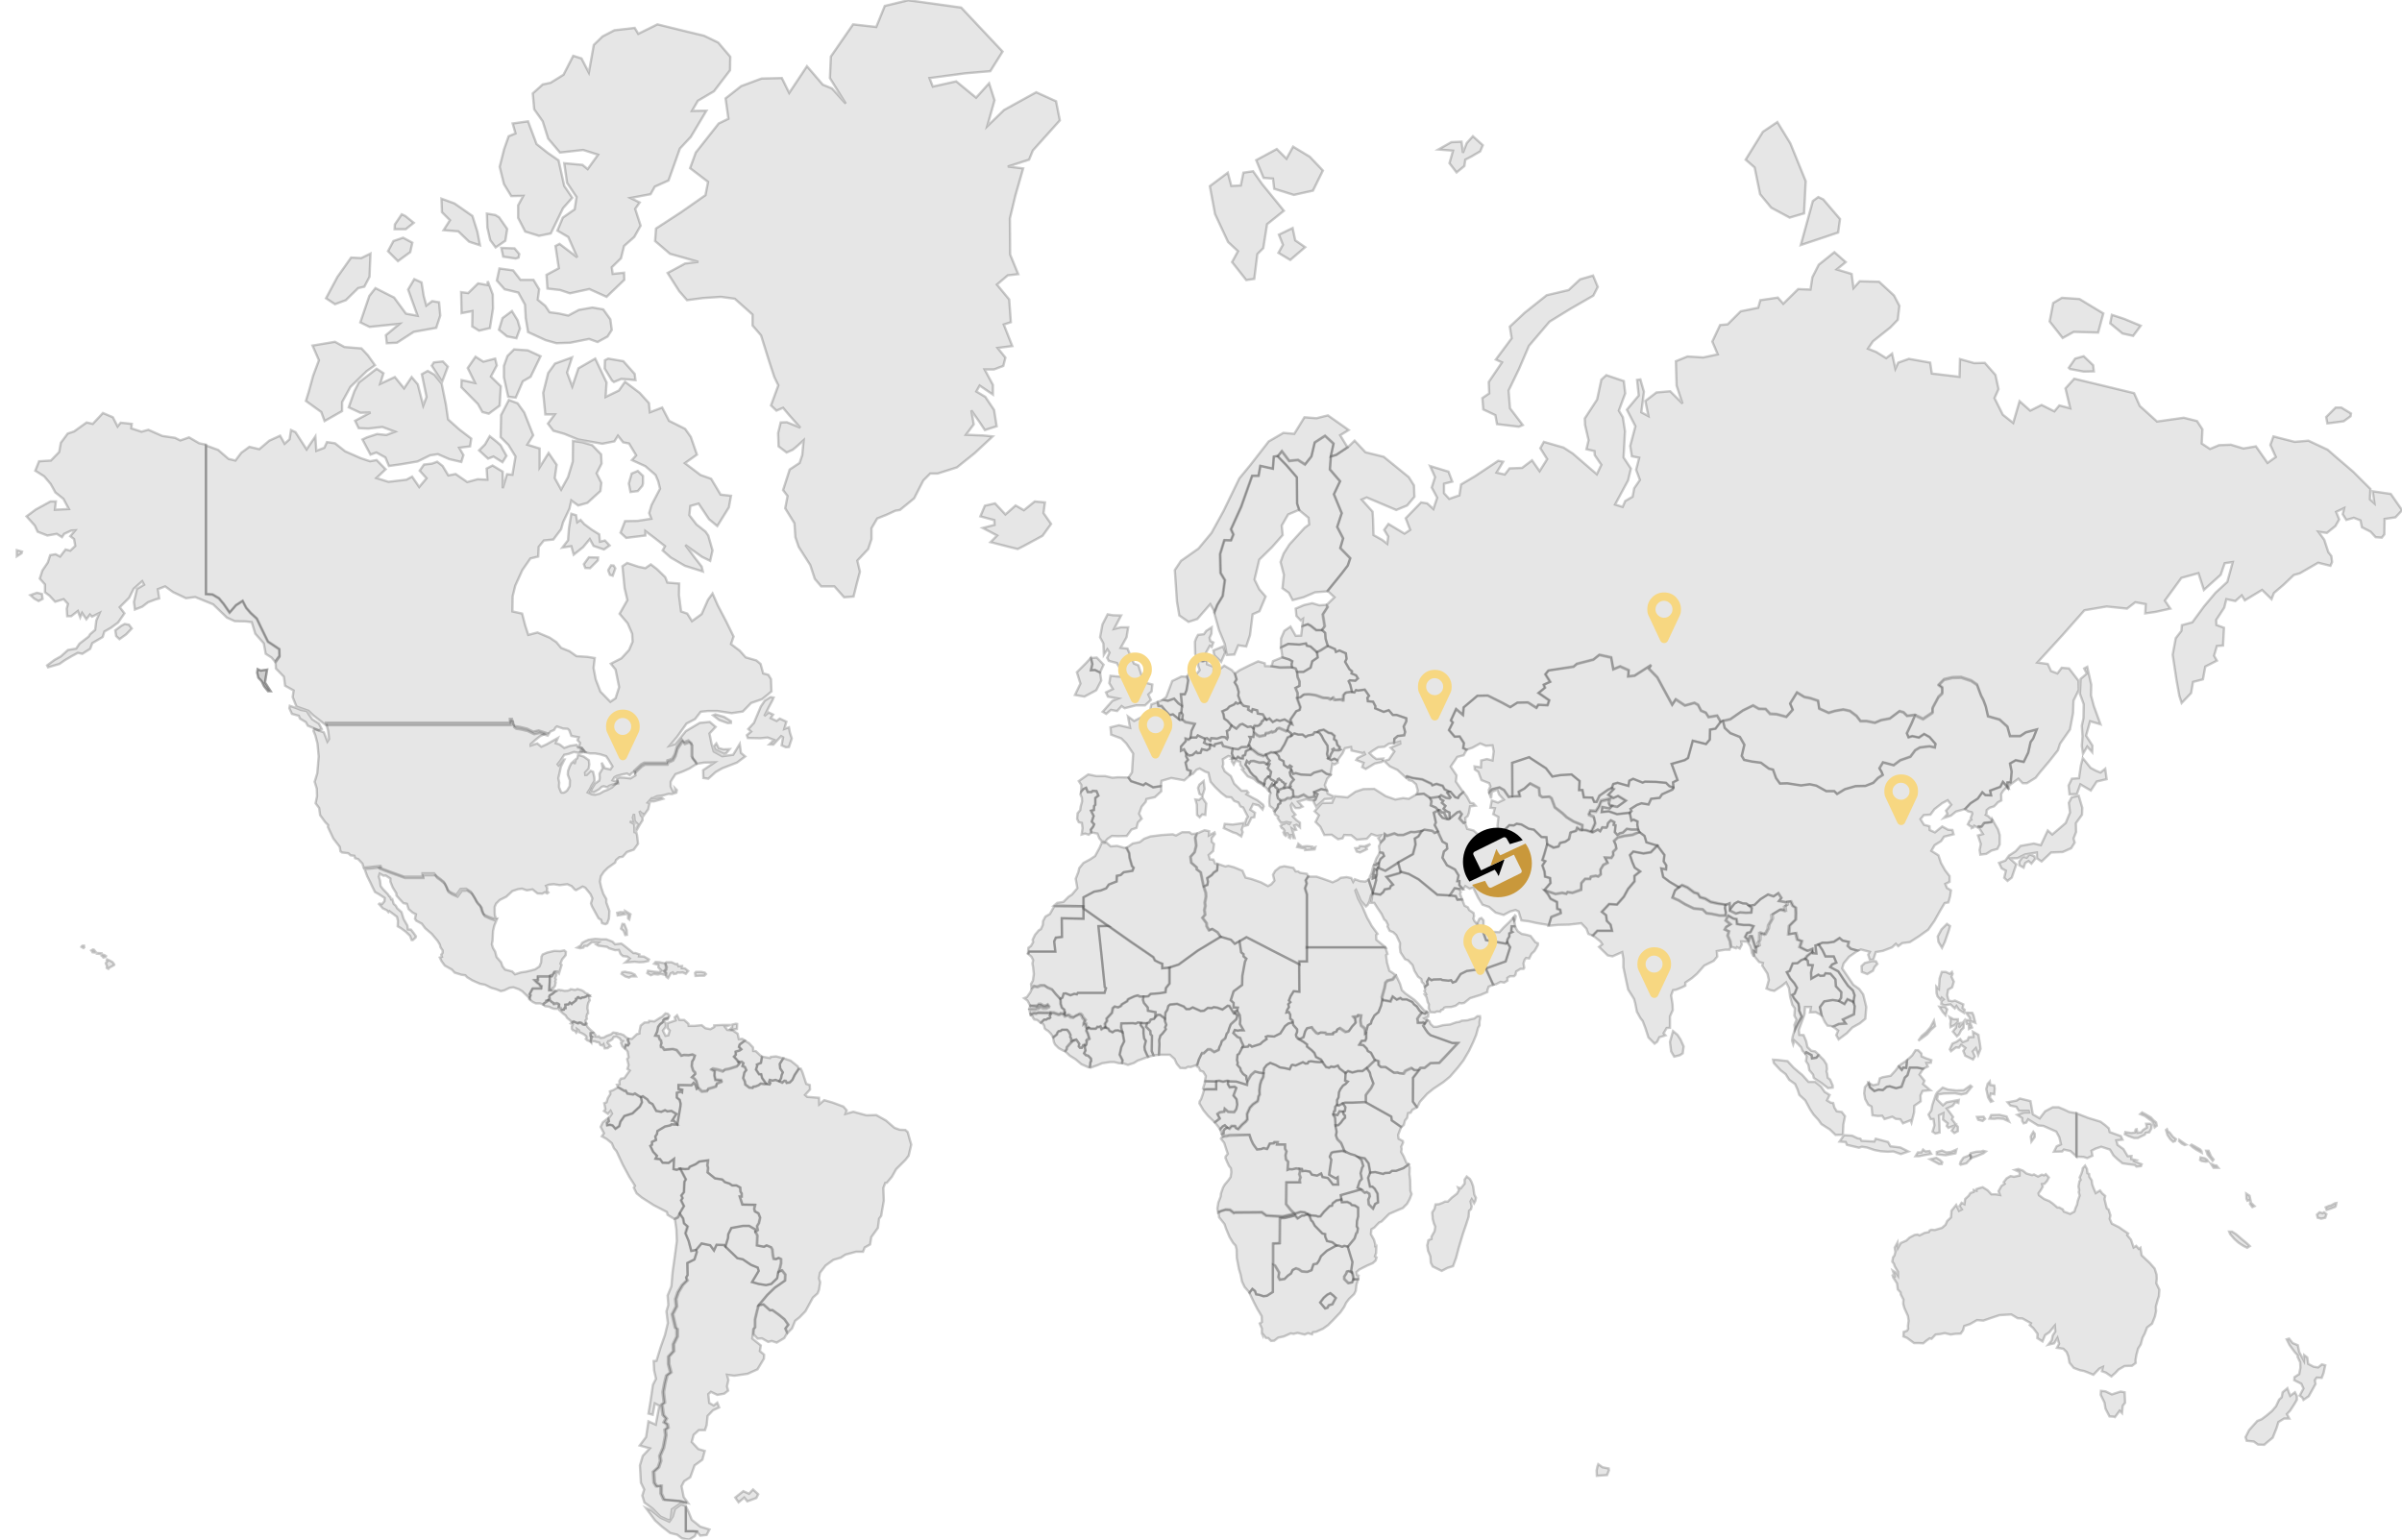 <?xml version="1.0" encoding="utf-8"?>
<!DOCTYPE svg PUBLIC "-//W3C//DTD SVG 1.1//EN" "http://www.w3.org/Graphics/SVG/1.1/DTD/svg11.dtd">
<svg version="1.1" id="Layer_1" xmlns="http://www.w3.org/2000/svg" xmlns:xlink="http://www.w3.org/1999/xlink" x="0px" y="0px"
	 viewBox="191.1 0 1527.1 979" style="enable-background:new 191.1 0 1527.1 979;" xml:space="preserve">
<style type="text/css">
	.st0{fill:rgba(0,0,0,.1);stroke:rgba(0,0,0,0.2);}
	.st1{clip-path:url(#SVGID_2_);}
	.st2{clip-path:url(#SVGID_4_);}
	.st3{clip-path:url(#SVGID_4_);fill:#C9983B;}
	.st4{fill:#F7D781;}
</style>
<g>
	<g transform="translate(201.792,-9.503973271707266e-7) scale(1)">
		<g transform="translate(0,0) scale(1.504)">
			<path class="st0" d="M521,479.8l0.7,2.1l0.8,1.7l0.6,0.9l1.1,1.5l1.8-0.2l0.9-0.4l1.5,0.4l0.4-0.7l0.7-1.6l1.7-0.1l0.2-0.5l1.4,0
				l-0.2,1l3.4,0l0,1.8l0.6,1.1l-0.4,1.7l0.2,1.7l0.9,1l-0.2,3.4l0.7-0.3l1.2,0.1l1.7-0.4l1.3,0.2l0.3,0.9l-0.3,1.4l0.5,1.3
				l-0.4,1.1l0.2,1l-5.8,0l-0.1,9.2l1.9,2.4l1.8,1.8l-5.2,1.2l-6.8-0.4l-1.9-1.4l-11.4,0.1l-0.4,0.2l-1.7-1.3l-1.8-0.1l-1.7,0.5
				l-1.4,0.6l-0.3-1.8l0.4-2.5l1-2.6l0.1-1.2l0.9-2.6l0.7-1.2l1.6-1.9l0.9-1.3l0.3-2.1l-0.2-1.6l-0.8-1l-0.8-1.7l-0.7-1.7l0.1-0.6
				l0.9-1.1l-0.9-2.7l-0.6-1.9l-1.4-1.8l0.3-0.5l1.2-0.4l0.8,0l1-0.3L521,479.8z M510.1,479.2l-0.7,0.3l-0.8-2.1l1.1-1.2l0.9-0.5
				l1,1l-1,0.6l-0.5,0.7L510.1,479.2z"/>
			<path class="st0" d="M291.6,648.9l-2.7,0.3l-1.4-1.7l-1.7-0.1h-3v-10.6l1.1,2.2l1.4,3.5l3.6,2.9l3.9,1.2L291.6,648.9z
				 M293.1,526.5l1.6,2.2l1.1-2.4l3.2,0.1l0.5,0.6l5.1,4.9l2.3,0.5l3.4,2.3l2.9,1.2l0.4,1.4l-2.8,4.7l2.8,0.8l3.1,0.5l2.2-0.5
				l2.5-2.4l0.5-2.7l1.4-0.6l1.4,1.8l-0.1,2.5l-2.4,1.7l-1.9,1.3l-3.2,3.1l-3.7,4.4l-0.7,2.6l-0.8,3.4l0,3.3l-0.6,0.7l-0.2,2.2
				l-0.2,1.8l3.6,2.9l-0.4,2.4l1.8,1.5l-0.1,1.7l-2.7,4.5l-4.2,1.9l-5.6,0.8l-3.1-0.4l0.6,2.2l-0.6,2.7l0.5,1.8l-1.7,1.3l-2.9,0.5
				l-2.7-1.3l-1.1,1l0.4,3.7l1.9,1.1l1.5-1.2l0.8,2l-2.6,1.2l-2.3,2.4l-0.4,3.9l-0.7,2.1l-2.6,0l-2.2,2l-0.8,3l2.8,3l2.7,0.8l-1,3.7
				l-3.3,2.4l-1.8,5l-2.6,1.7l-1.1,2.1l0.9,4.6l1.9,2.6l-1.2-0.2l-2.6-0.7l-6.8-0.6l-1.2-2.6l0-3.3l-1.9,0.3l-1-1.6l-0.3-4.6
				l2.1-1.9l0.9-2.7l-0.3-2.1l1.5-3.5l1-5.3l-0.3-2.3l1.2-0.8l-0.3-1.5l-1.3-0.8l0.9-1.6l-1.3-1.5l-0.6-4.4l1.1-0.8l-0.5-4.5
				l0.7-3.8l0.8-3.2l1.7-1.3l-0.9-3.5l0-3.2l2.1-2.3l-0.1-2.9l1.6-3.3l0-3.1l-0.7-0.6l-1.3-5.7l1.7-3.3l-0.3-3.1l1-2.9l1.8-3l2-2
				L283,540l0.6-1l-0.1-5.1l3-1.5l1-3.2l-0.3-0.8l2.3-2.7L293.1,526.5z"/>
			<path class="st0" d="M522.9,309.8l-0.2,1.7l-1.6,0l0.5,0.9l-0.9,2.6l-0.5,0.7l-2.5,0.1l-1.4,0.9l-2.3-0.3l-4-1.1l-0.6-1.4
				l-2.8,0.7l-0.3,0.8l-1.7-0.6l-1.4-0.1l-1.3-0.7l0.4-1l-0.1-0.7l0.9-0.2l1.4,1.1l0.4-1.1l2.5,0.2l2-0.7l1.3,0.1l0.9,0.8l0.3-0.7
				l-0.4-2.7l1-0.5l1-1.9l2.1,1.4l1.6-1.7l1-0.3l2.2,1.3l1.3-0.2l1.3,0.8l-0.2,0.5L522.9,309.8z"/>
			<path class="st0" d="M528.5,323.1l1,0l-0.7,1.7l1.4,1.5l-0.4,1.8l-0.7,0.2l-0.5,0.4l-0.9,0.9l-0.4,2.1l-2.5-1.4l-1.1-1.6
				l-1.1-0.8l-1.3-1.5l-0.6-1.2l-1.4-1.8l0.6-1.6l1,0.9l0.6-0.8l1.3-0.1l2.4,0.7l1.9-0.1L528.5,323.1z"/>
			<path class="st0" d="M735.1,400.4l-0.1,2.1l-1-0.5l0.2,2.4l-0.8-1.6l-0.2-1.5l-0.5-1.4l-1.2-1.8l-2.6-0.1l0.3,1.3l-0.9,1.7
				l-1.2-0.6l-0.4,0.5l-0.8-0.3l-1.1-0.3l-0.4-2.5l-1-2.3l0.5-1.8l-1.7-0.8l0.6-1.1l1.8-1.1l-2-1.6l1-2.1l2.2,1.3l1.3,0.2l0.3,2.1
				l2.7,0.4l2.6,0l1.6,0.5l-1.3,2.6l-1.3,0.2l-0.9,1.7l1.5,1.6l0.5-1.9l0.8,0L735.1,400.4z"/>
			<path class="st0" d="M538.8,325.6l0.8,1.6l1.1-0.3l2.2,0.6l4.1,0.2l1.4-1l3.3-0.9l2,1.4l1.7,0.4l-1.5,1.6l-1,2.7l0.9,2.2
				l-2.4-0.5l-2.9,1.2l0,1.9l-2.5,0.4l-2-1.3l-2.3,1l-2.1-0.1l-0.2-2.5l-1.4-1.2l0.5-0.5l-0.3-0.4l0.5-1.2l1.1-1.2l-1.4-1.7
				l-0.3-1.4L538.8,325.6z"/>
			<path class="st0" d="M557.5,475.9l-0.2-3.4l-0.7-1.3l1.7,0.2l0.9-1.6l1.5,0.2l0.2,1.1l0.6,0.6l0,0.9l-0.7,0.6l-1.1,1.5l-1,1
				L557.5,475.9z"/>
			<path class="st0" d="M482.8,445.9l-2.3,0.3l-0.7-1.9l0.1-6.5l-0.6-0.6l-0.1-1.4l-1-1l-0.8-0.8l0.4-1.5l1-0.3l0.6-1.2l1.4-0.3
				l0.6-0.9l0.9-0.8l1,0l2.1,1.6l-0.1,1l0.6,1.7l-0.5,1.1l0.3,0.8l-1.4,1.8l-0.9,0.9l-0.5,1.8l0.1,1.8L482.8,445.9z"/>
			<path class="st0" d="M795.5,450.8l1.1-1l2.4-1.5l-0.1,1.4l-0.2,1.8l-1.3-0.1l-0.6,0.9L795.5,450.8z"/>
			<path class="st0" d="M299,526.3l-3.2-0.1l-1.1,2.4l-1.6-2.2l-3.7-0.7l-2.3,2.7l-2,0.4l-1.1-4.2l-1.5-3.3l0.9-2.9l-1.5-1.3
				l-0.4-2.1l-1.4-2l1.8-3.1l-1.2-2.4l0.6-1l-0.5-1.1l1.1-1.4l0.1-2.4l0.1-2l0.6-1l-2.4-4.6l2.1,0.2l1.4-0.1l0.6-0.9l2.5-1.1
				l1.5-1.1l3.7-0.5l-0.3,2.1l0.3,1.1l-0.2,1.9l3.1,2.5l3.1,0.5l1.1,1.1l1.9,0.6l1.2,0.8l1.8,0l1.6,0.9l0.1,1.7l0.5,0.8l0,1.3
				l-0.8,0l1.1,3.4l5.4,0.1l-0.4,1.7l0.3,1.1l1.5,0.8l0.7,1.8l-0.5,2.3l-0.8,1.3l0.3,1.7l-0.9,0.6l0-0.9l-2.6-1.5l-2.6,0l-4.9,0.9
				l-1.3,2.6l-0.1,1.6l-1.1,3.6L299,526.3z"/>
			<path class="st0" d="M313.7,551.8l3.7-4.4l3.2-3.1l1.9-1.3l2.4-1.7l0.1-2.5l-1.4-1.8l-1.4,0.6l0.6-1.8l0.4-1.8v-1.7l-1-0.5
				l-1.1,0.5l-1-0.1l-0.3-1.2l-0.3-2.8l-0.5-0.9l-1.9-0.8l-1.1,0.6l-3-0.6l0.2-4.1l-0.8-1.7l0.9-0.6l-0.3-1.7l0.8-1.3l0.5-2.3
				l-0.7-1.8l-1.5-0.8l-0.3-1.1l0.4-1.7l-5.4-0.1l-1.1-3.4l0.8,0l0-1.3l-0.5-0.8l-0.1-1.7l-1.6-0.9l-1.8,0l-1.2-0.8l-1.9-0.6
				l-1.1-1.1l-3.1-0.5l-3.1-2.5l0.2-1.9l-0.3-1.1l0.3-2.1l-3.7,0.5l-1.5,1.1l-2.5,1.1l-0.6,0.9l-1.4,0.1l-2.1-0.2l-1.6,0.5l-1.3-0.3
				l0.2-4.3l-2.3,1.7l-2.5-0.1l-1.1-1.5l-1.9-0.2l0.6-1.2l-1.6-1.7l-1.2-2.5l0.7-0.5v-1.2l1.7-0.8l-0.3-1.5l0.7-1l0.2-1.3l3.2-1.9
				l2.3-0.5l0.4-0.4l2.5,0.1l1.3-7.6l0.1-1.2l-0.4-1.6l-1.2-1l0-2l1.6-0.5l0.6,0.3l0.1-1.1l-1.6-0.3l0-1.7l5.5,0.1l0.9-1l0.8,0.9
				l0.5,1.6l0.5-0.3l1.6,1.5l2.2-0.2l0.5-0.9l2.1-0.6l1.2-0.4l0.3-1.2l2-0.8l-0.2-0.6l-2.4-0.2l-0.4-1.8l0.1-1.9l-1.3-0.7l0.5-0.3
				l2.1,0.4l2.2,0.7l0.8-0.7l2-0.4l3.1-1l1-1.1l-0.4-0.8l1.5-0.1l0.7,0.6l-0.4,1.2l1,0.4l0.6,1.3l-0.8,1l-0.5,2.4l0.7,1.4l0.2,1.3
				l1.7,1.3l1.4,0.1l0.3-0.5l0.9-0.1l1.3-0.5l0.9-0.7l1.6,0.2l0.7-0.1l1.5,0.2l0.3-0.6l-0.5-0.5l0.3-0.8l1.1,0.3l1.3-0.3l1.6,0.6
				l1.2,0.6l0.9-0.8l0.6,0.1l0.4,0.8l1.3-0.2l1.1-1.1l0.9-2.1l1.7-2.6l1-0.1l0.7,1.5l1.6,4.9l1.5,0.5l0.1,1.9l-2.1,2.3l0.9,0.8
				l5,0.4l0.1,2.8l2.1-1.8l3.5,1l4.6,1.7l1.4,1.6l-0.5,1.5l3.3-0.9l5.5,1.5l4.2-0.1l4.1,2.3l3.6,3.1l2.2,0.8l2.4,0.1l1,0.9l1,3.6
				l0.5,1.7l-1.1,4.7l-1.4,1.8l-3.9,3.9l-1.8,3.2l-2.1,2.5l-0.7,0.1l-0.8,2.1l0.2,5.4l-0.8,4.5l-0.3,1.9l-0.9,1.2l-0.5,3.9l-2.8,3.9
				l-0.5,3.1l-2.3,1.3l-0.7,1.8l-3,0l-4.4,1.2l-2,1.3l-3.1,0.9l-3.3,2.4l-2.4,3.1l-0.4,2.3l0.5,1.7l-0.5,3.2l-0.6,1.5l-2,1.8
				l-3.1,5.7l-2.5,2.6l-1.9,1.5l-1.3,3.2l-1.9,1.9l-0.8-1.9l1.2-1.6l-1.6-2.3l-2.2-1.8l-2.9-2.1l-1,0.1l-2.8-2.5L313.7,551.8z"/>
			<path class="st0" d="M257.9,395.2l-0.7,0.1l-0.7-1.8l-1.1-0.9l0.6-2l0.8,0.1l1,2.5L257.9,395.2z M257.1,386.5L254,387l-0.2-1.1
				l1.3-0.3l1.8,0.1L257.1,386.5z M259.4,386.5l-0.5,2.2l-0.5-0.4l0-1.6l-1.3-1.2l0-0.4L259.4,386.5z"/>
			<path class="st0" d="M732.4,382.8l1.1,1l-0.2,1.9l-2.3,0.1l-2.4-0.2l-1.8,0.5l-2.5-1.2l0-0.6l1.8-2.3l1.5-0.8l2,0.7l1.5,0.1
				L732.4,382.8z"/>
			<path class="st0" d="M547.2,515.9l0.6,0.5l0.9,1.7l3.2,3.3l1.2,0.3l0,1l0.8,1.9l2.2,0.5l1.8,1.4l-4,2.2l-2.5,2.3l-0.9,2l-0.8,1.1
				l-1.5,0.3l-0.5,1.5l-0.3,1l-1.8,0.7l-2.3-0.2l-1.3-0.9l-1.2-0.4l-1.4,0.7l-0.7,1.5l-1.3,0.9l-1.4,1.4l-2,0.3l-0.6-1.1l0.3-1.9
				l-1.7-2.9l-0.8-0.5v-8.9l2.8-0.1l0.1-10.6l2.1-0.1l4.3-1l1.1,1.2l1.8-1.2l0.9,0l1.6-0.7l0.5,0.2L547.2,515.9z"/>
			<path class="st0" d="M518.1,442.7l2.3-0.2l0.5-0.7l0.5,0.1l0.7,0.6l3.5-1.1l1.2-1.1l1.5-1l-0.3-1l0.8-0.3l2.7,0.2l2.6-1.3l2-3.1
				l1.4-1.1l1.8-0.5l0.3,1.2l1.6,1.8v1.1l-0.5,1.2l0.2,0.9l1,0.8l2.1,1.2l1.5,1.1l0,0.9l1.9,1.5l1.2,1.2l0.7,1.7l2.1,1.1l0.5,0.9
				l-0.9,0.3l-1.8-0.1l-2.1-0.3l-1,0.2l-0.4,0.7l-0.9,0.1l-1.1-0.6l-3.1,1.4l-1.3-0.3l-0.4,0.2l-0.8,1.7l-2.1-0.5l-2-0.3l-1.8-1
				l-2.3-0.9l-1.5,0.9l-1.1,1.4l-0.3,1.9l-1.8-0.2l-1.9-0.5l-1.7,1.5l-1.5,2.6l-0.3-0.8l-0.1-1.3l-1.3-0.9l-1-1.4l-0.2-1l-1.3-1.5
				l0.2-0.8l-0.3-1.2l0.2-2.2l0.7-0.5L518.1,442.7z"/>
			<path class="st0" d="M511.7,476.7l-1-1l-0.9,0.5l-1.1,1.2l-2.3-2.9l2.1-1.5l-1-1.9l1-0.7l1.9-0.3l0.2-1.2l1.5,1.3l2.5,0.1
				l0.9-1.3l0.4-1.9l-0.3-2.2l-1.3-1.6l1.2-3.2l-0.7-0.5l-2.1,0.2l-0.8-1.4l0.2-1.2l3.5,0.1l2.3,0.7l2.2,0.7l0.2-1.5l1.5-2.6
				l1.7-1.5l1.9,0.5l1.8,0.2l-0.2,1.7l-0.8,1.5l-0.5,1.7l-0.3,2.5l0.1,1.6l-0.5,1l-0.1,1l-0.3,0.9l-1.9,1.3l-1.3,1.4l-1.2,2.7
				l0.1,2.3l-0.7,0.9l-1.6,1.4l-1.6,1.8l-1-0.5l-0.2-0.8l-1.5,0l-1,1.1L511.7,476.7z"/>
			<path class="st0" d="M502.1,312.3l0.1,0.7l-0.4,1l1.3,0.7l1.4,0.1l-0.2,1.7l-1.2,0.7l-2.1-0.5l-0.6,1.6l-1.3,0.1l-0.5-0.6
				l-1.6,1.4l-1.4,0.2l-1.2-0.9l-1-1.8l-1.3,0.6l0-1.8l2.1-2.3l-0.1-1.1l1.3,0.4l0.8-0.7l2.4,0l0.6-0.9L502.1,312.3z"/>
			<path class="st0" d="M467.2,449.5l-1.3,0l-2-0.5l-1.8,0l-3.3,0.5l-1.9,0.8l-2.8,1l-0.5-0.1l0.2-2.3l0.3-0.4l-0.1-1.1l-1.2-1.2
				l-0.9-0.2l-0.8-0.8l0.6-1.2l-0.3-1.4l0.1-0.8h0.5l0.2-1.2l-0.2-0.5l0.3-0.4l1-0.3l-0.7-2.3l-0.6-1.2l0.2-1l0.6-0.2l0.4-0.3
				l0.8,0.4l2.2,0l0.5-0.8l0.5,0.1l0.8-0.3l0.4,1.2l0.6-0.4l1.2-0.4l1.3,0.6l0.5,0.9l1.3,0.6l1-0.7l1.3-0.1l1.9,0.7l0.7,4l-1.2,2.4
				l-0.7,3.2l1.2,2.4L467.2,449.5z"/>
			<path class="st0" d="M282.8,636.7v10.6h3l1.7,0.1l-0.9,2l-2.4,1.5l-1.4-0.2l-1.7-0.4l-2-1.5l-2.9-0.7l-3.5-2.7l-2.9-2.6l-3.9-5.3
				l2.3,1l3.9,3.1l3.7,1.7l1.5-2.2l0.9-3.2l2.6-1.9L282.8,636.7z M284,524.7l1.1,4.2l2-0.4l0.3,0.8l-1,3.2l-3,1.5l0.1,5.1l-0.6,1
				l0.8,1.2l-2,2l-1.8,3l-1,2.9l0.3,3.1l-1.7,3.3l1.3,5.7l0.7,0.6l0,3.1l-1.6,3.3l0.1,2.9l-2.1,2.3l0,3.2l0.9,3.5l-1.7,1.3l-0.8,3.2
				l-0.7,3.8l0.5,4.5l-1.1,0.8l0.6,4.4l1.3,1.5l-0.9,1.6l1.3,0.8l0.3,1.5l-1.2,0.8l0.3,2.3l-1,5.3l-1.5,3.5l0.3,2.1l-0.9,2.7
				l-2.1,1.9l0.3,4.6l1,1.6l1.9-0.3l0,3.3l1.2,2.6l6.8,0.6l2.6,0.7l-2.5,0l-1.4,1.1l-2.5,1.7l-0.5,4.4l-1.2,0.1l-3.2-1.5l-3.2-3.3
				l0,0l-3.5-2.6l-0.9-2.9l0.8-2.6l-1.4-2.9l-0.4-7.3l1.2-4l3-3.2l-4.3-1.2l2.7-3.6l1-6.6l3.1,1.4l1.5-8l-1.9-1l-0.9,4.8l-1.8-0.5
				l0.9-5.4l1-6.8l1.3-2.5l-0.8-3.5l-0.2-4l1.2-0.1l1.7-5.6l1.9-5.4l1.2-5l-0.6-4.9l0.8-2.7l-0.3-4l1.6-3.9l0.5-6l0.9-6.4l0.9-6.8
				l-0.2-4.9l-0.6-4.2l1.4-0.8l0.8-1.5l1.4,2l0.4,2.1l1.5,1.3l-0.9,2.9L284,524.7z"/>
			<path class="st0" d="M511.9,457.1l-0.4-0.1l-1.7,0.4l-1.7-0.4l-1.3,0.2l-4.6-0.1l0.4-2.2l-1.1-1.8l-1.3-0.5l-0.6-1.3l-0.7-0.4
				l0-0.8l0.7-2l1.3-2.7l0.8,0l1.7-1.6l1.1,0l1.6,1.1l1.9-0.9l0.3-1.2l0.6-1.1l0.4-1.4l1.5-1.2l0.6-2l0.6-0.6l0.4-1.5l0.7-1.8
				l2.4-2.2l0.2-0.9l0.3-0.5l-1.1-1.1l0.1-0.9l0.8-0.2l1.1,1.8l0.2,1.9l-0.1,1.9l1.5,2.6l-1.6,0l-0.8,0.2l-1.3-0.3l-0.6,1.3l1.7,1.6
				l1.2,0.5l0.4,1.2l0.9,1.9l-0.4,0.8l-1.4,2.8L516,446l-0.2,2.2l0.3,1.2l-0.2,0.8l1.3,1.5l0.2,1l1,1.4l1.3,0.9l0.1,1.3l0.3,0.8
				l-0.2,1.5l-2.2-0.7l-2.3-0.7L511.9,457.1z"/>
			<path class="st0" d="M784.6,410.4l-2.4,1.4l-2.3-0.9l-0.1-2.5l1.4-1.3l3.1-0.8l1.6,0.1l0.6,1.1l-1.2,1.3L784.6,410.4z
				 M833.2,302.9l4.9,1.4l3.3,3l1.1,4h4.3l2.4-1.6l4.6-1.2l-1.5,3.8l-1.1,1.5l-1,4.5l-1.9,3.9l-3.4-0.7l-2.4,1.4l0.7,3.4l-0.4,4.5
				l-1.4,0.1l0,1.9l-1.8-2.2l-1.1,2.1l-4.3,1.6l0.4,2l-2.4-0.1l-1.3-1.2l-1.9,2.6l-3.1,2l-2.3,2.4l-3.9,1.1l-2.1,1.7l-3,1l1.5-1.7
				l-0.6-1.4l2.2-2.5l-1.5-1.9l-2.4,1.3l-3.2,2.5l-1.7,2.3l-2.8,0.2l-1.4,1.7l1.5,2.4l2.3,0.6l0.1,1.6l2.2,1l3.1-2.5l2.5,1.4
				l1.8,0.1l0.5,1.8l-4,1l-1.3,1.9l-2.7,1.7l-1.4,2.4l3,1.9l1.1,3.3l1.7,3l1.9,2.5l0,2.4l-1.8,0.9l0.7,1.7l1.7,1l-0.4,2.6l-0.7,2.5
				l-1.6,0.3l-2,3.4l-2.3,4.1l-2.6,3.7l-3.9,2.8l-3.9,2.5l-3.2,0.4l-1.7,1.3l-1-1l-1.6,1.5l-3.9,1.5l-3,0.5l-1,3.1l-1.5,0.2
				l-0.7-2.2l0.7-1.2l-3.8-1l-1.3,0.5l-2.8-0.8l-1.3-1.2l0.4-1.7l-2.6-0.5l-1.3-1.1l-2.4,1.6l-2.7,0.4l-2.2,0l-1.5,0.7l-1.5,0.4
				l0.4,3.4l-1.5-0.1l-0.3-0.7l-0.1-1.2l-2.1,0.9l-1.2-0.5l-2.1-1.1l0.8-2.5l-1.8-0.6l-0.7-2.8l-3,0.5l0.3-3.6l2.7-2.6l0.1-2.6
				l-0.1-2.4l-1.2-0.8l-0.9-1.9l-1.6,0.2l-3-0.5l1-1.3l-1.3-2l-2,1.4l-2.4-0.8l-3.2,2l-2.5,2.4l-2.3,0.4l-1.2-0.9l-1.5-0.1l-2-0.7
				l-1.5,0.8l-1.8,2.3l-0.2-2.5l-1.7,0.7l-3.3-0.3l-3.2-0.7l-2.3-1.4l-2.2-0.6l-0.9-1.5l-1.6-0.5l-2.8-2.1l-2.3-1l-1.2,0.8l-3.9-2.3
				l-2.8-2.1l-0.8-3.6l2,0.4l0.1-1.7l-1.1-1.7l0.3-2.7l-3-4l-4.6-1.4l-0.8-2.7l-2.1-1.6l-0.5-1l-0.4-2l0.1-1.4l-1.7-0.8l-0.9,0.4
				l-0.7-3.3l0.8-0.8l-0.4-0.9l2.7-1.7l1.9-0.7l3,0.5l1.1-2.4l3.6-0.4l1-1.5l4.4-2l0.4-0.9l-0.2-2.2l1.9-1l-2.5-6.8l5.5-1.6l1.4-0.9
				l2-7.3l5.6,1.4l1.6-1.9l0.1-4.2l2.3-0.4l2.1-2.8l1.1-0.4l0.7,3l2.4,2.2l4,1.6l1.9,3.3l-1.1,4.7l1,1.7l3.3,0.7l3.8,0.5l3.4,2.5
				l1.7,0.4l1.3,3.6l1.7,2.3l3.1-0.1l5.8,0.9l3.7-0.5l2.8,0.6l4.2,2.3h3.4l1.2,1.2l3.3-2l4.5-1.3l4.2-0.1l3.3-1.3l2-2l2-1.3
				l-0.5-1.3l-0.9-1.5l1.5-2.5l1.6,0.4l2.9,0.8l2.8-2.1l4.3-1.5l2-2.7l2-1.2l4.1-0.5l2.2,0.5l0.3-1.5l-2.5-2.9l-2.3-1.3l-2.2,1.5
				l-2.8-0.6l-1.6,0.5l-0.7-1.7l2-4.2l1.4-3.3l3.4,1.6l4-2.7l0-1.9l2.5-4.7l1.6-1.5l0-2.5l-1.5-1.1l2.3-2.3l3.5-0.8l3.7-0.1l4.2,1.4
				l2.5,1.7l1.7,4.6l1,1.9l1,2.7L833.2,302.9z"/>
			<path class="st0" d="M263.9,463.8l-1.2-0.7l-1.4-0.9l-0.8,0.4l-2.4-0.4l-0.7-1.2l-0.5,0.1l-2.8-1.6l-0.4-0.9l1.1-0.2l-0.1-1.4
				l0.7-1l1.4-0.2l1.2-1.7l1.1-1.5l-1-0.7l0.5-1.6l-0.6-2.6l0.6-0.7l-0.4-2.4l-1.1-1.5l0.4-1.4l0.9,0.2l0.5-0.8l-0.6-1.6l0.3-0.4
				l1.4,0.1l2.1-2l1.1-0.3l0-0.9l0.5-2.4l1.6-1.3l1.8-0.1l0.2-0.6l2.2,0.2l2.2-1.4l1.1-0.6l1.4-1.4l1,0.2l0.7,0.8l-0.5,1l-1.8,0.5
				l-0.7,1.4l-1.1,0.8l-0.8,1.1l-0.4,2l-0.8,1.7l1.4,0.2l0.4,1.3l0.6,0.6l0.2,1.1l-0.3,1l0.1,0.6l0.7,0.2l0.7,1l3.6-0.3l1.6,0.4
				l2,2.4l1.1-0.3l2,0.1l1.6-0.3l1,0.5l-0.5,1.5l-0.6,0.9l-0.2,2l0.6,1.9l0.8,0.8l0.1,0.6l-1.4,1.4l1,0.6l0.8,1l0.8,2.8l-0.5,0.3
				l-0.5-1.6l-0.8-0.9l-0.9,1l-5.5-0.1l0,1.7l1.6,0.3l-0.1,1.1l-0.6-0.3l-1.6,0.5l0,2l1.2,1l0.4,1.6l-0.1,1.2l-1.3,7.6l-1.4-1.5
				l-0.8-0.1l1.8-2.8l-2.1-1.3l-1.7,0.2l-1-0.5l-1.6,0.7l-2.1-0.4l-1.6-2.9l-1.3-0.7l-0.9-1.3l-1.9-1.3L263.9,463.8z"/>
			<path class="st0" d="M242.6,440.4l-1.5-0.6l-0.6-0.6l0.3-0.5l-0.1-0.6l-0.8-0.7l-1.1-0.6l-1-0.4l-0.2-0.8l-0.7-0.5l0.2,0.8
				l-0.6,0.7l-0.6-0.8l-0.9-0.3l-0.4-0.6l0-0.9l0.4-0.9l-0.8-0.4l0.6-0.5l0.4-0.4l1.8,0.8l0.6-0.4l0.9,0.2l0.5,0.6l0.8,0.2l0.7-0.6
				l0.7,1.5l1.1,1.1l1.3,1.2l-1.1,0.3l0,1.1l0.6,0.4l-0.4,0.3l0.1,0.5l-0.2,0.6L242.6,440.4z"/>
			<path class="st0" d="M244.6,396.9l2.4,0.2l2.2,0l2.6,1l1.1,1.1l2.6-0.3l1,0.7l2.4,1.9l1.7,1.4l0.9,0l1.7,0.6l-0.2,0.8l2.1,0.1
				l2.1,1.2l-0.3,0.7l-1.9,0.4l-1.9,0.1l-1.9-0.2l-4,0.3l1.9-1.7l-1.1-0.8l-1.8-0.2l-1-0.9l-0.7-1.7l-1.6,0.1l-2.6-0.8l-0.8-0.6
				l-3.7-0.5l-1-0.6l1.1-0.8l-2.8-0.1l-2,1.6l-1.2,0l-0.4,0.7l-1.4,0.3l-1.2-0.3l1.5-0.9l0.6-1.1l1.3-0.7l1.4-0.6l2.1-0.3
				L244.6,396.9z"/>
			<path class="st0" d="M570.3,358.3l1.9-1.5l-2.5,1l-2-0.1l-0.4,0.8l-0.2,0l-1.3,0.1l0.6,1.4l1.4,0.4l2.9-1.4l-0.1-0.3L570.3,358.3
				z"/>
			<path class="st0" d="M522.8,307.9l-1.3-0.8l-1.3,0.2L518,306l-1,0.3l-1.6,1.7l-2.1-1.4l-1.6-1.8l-1.4-1l-0.3-1.8l-0.5-1.3l2-0.9
				l1-1.1l2-0.9l0.7-0.8l0.7,0.5l1.3-0.5l1.3,1.4l2.1,0.4l-0.2,1.2l1.5,0.9l0.4-1.1l1.9,0.5l0.3,1.4l2.1,0.3l1.3,2.1l-0.8,0
				l-0.4,0.8l-0.6,0.2l-0.2,1l-0.5,0.2l-0.1,0.4l-1,0.4l-1.3-0.1L522.8,307.9z"/>
			<path class="st0" d="M510.8,275.8l-1.7,4l-2.9-2.8l-0.4-2l4.1-1.7L510.8,275.8z M505.8,271.6l-0.7,1.9l-0.8-0.5l-2,3.6l0.8,2.4
				l-1.8,0.7l-2.1-0.6l-1.1-2.7l-0.1-5.1l0.5-1.4l0.8-1.5l2.5-0.3l1-1.4l2.3-1.5l-0.1,2.7l-0.8,1.7l0.3,1.4L505.8,271.6z"/>
			<path class="st0" d="M274.2,407.3l0.4-0.5l2.2,0l1.7,0.8l0.7-0.1l0.5,1l1.5-0.1l-0.1,0.9l1.3,0.1l1.4,1.1l-1,1.2l-1.3-0.6
				l-1.3,0.1l-0.9-0.1l-0.5,0.5l-1.1,0.2l-0.4-0.7l-0.9,0.4l-1.1,2l-0.7-0.5l-0.1-0.8l0.1-0.8l-0.7-0.9l0.7-0.5l0.2-1.1L274.2,407.3
				z"/>
			<path class="st0" d="M508.9,396.1l-9.6,5.8l-8.1,5.9l-4,1.3l-3.1,0.3l0-1.9l-1.3-0.5l-1.8-0.9l-0.7-1.4l-9.5-6.5l-9.5-6.7
				l-10.6-7.5l0.1-0.6v-0.2l0-3.8l4.5-2.4l2.8-0.5l2.3-0.9l1.1-1.6l3.3-1.3l0.1-2.4l1.6-0.3l1.3-1.2l3.7-0.6l0.5-1.3l-0.7-0.7
				l-1-3.5l-0.2-2l-1.1-2.2l2.7-1.9l3-0.6l1.8-1.4l2.7-1l4.8-0.6l4.6-0.3l1.4,0.5l2.6-1.4l3,0l1.1,0.8l1.9-0.2l-0.6,1.8l0.4,3.3
				l-0.7,2.8l-1.7,1.9l0.3,2.5l2.3,2l0,0.8l1.7,1.3l1.2,5.9l0.9,2.8l0.1,1.5l-0.5,2.6l0.2,1.4l-0.4,1.7l0.3,2l-1.1,1.3l1.7,2.3
				l0.1,1.3l1,1.7l1.3-0.6l2.2,1.4L508.9,396.1z"/>
			<path class="st0" d="M250.1,472.9l1.5-2.1l-0.6-1.2l-1.1,1.3l-1.7-1.2l0.6-0.8l-0.5-2.5l1-0.4l0.5-1.7l1.1-1.8l-0.2-1.1l1.5-0.6
				l1.9-1.1l2.8,1.6l0.5-0.1l0.7,1.2l2.4,0.4l0.8-0.4l1.4,0.9l1.2,0.7l0.4,2.1l-0.9,1.8l-3.1,2.9l-3.4,1.1l-1.7,2.4l-0.5,1.9
				l-1.6,1.1l-1.2-1.4l-1.1-0.3l-1.2,0.2l-0.1-1l0.8-0.7L250.1,472.9z"/>
			<path class="st0" d="M543.4,264.7l0.3-3.1l-1,0.7l-1.8-1.9l-0.3-3.1l3.5-1.5l3.5-0.8l3,0.9l2.9-0.2l0.4,1l-2,3.1l0.8,5l-1.2,1.7
				l-2.3,0l-2.4-1.9l-1.2-0.6L543.4,264.7z"/>
			<path class="st0" d="M573.2,377.3l-0.8,1.3l-0.6,2.4l-0.8,1.6l-0.7,0.6l-0.9-1l-1.3-1.4l-2-4.6l-0.3,0.3l1.2,3.4l1.7,3.2l2.1,4.9
				l1,1.7l0.9,1.7l2.5,3.4l-0.6,0.5l0.1,2l3.3,2.7l0.5,0.6h-11.1h-10.9h-11.3v-11.2v-11.2l-0.8-2.6l0.7-2l-0.4-1.4l1-1.6l3.7,0
				l2.7,0.9l2.8,1l1.3,0.5l2.2-1l1.2-0.9l2.5-0.3l2,0.4l0.8,1.6l0.7-1.1l2.2,0.8l2.2,0.2l1.4-0.8L573.2,377.3z"/>
			<path class="st0" d="M438.6,383.1l3.6,0l8.8,0l0,0l0,0l-8.8,0L438.6,383.1l-0.1,0.1l0,0l-1.8,3.2l-1.9,1.1l-1,1.9l-0.1,1.6
				l-0.8,1.8l-0.9,0.5l-1.6,1.9l-1,2.1l0.2,1l-0.9,1.6l-1.1,0.8l-0.1,1.4l-0.1,1.3l0.6-1l11,0l-0.5-4.3l0.7-1.6l2.6-0.3l-0.1-7.9
				l9.2,0.2V384l0.1-0.6v-0.2L438.6,383.1z"/>
			<path class="st0" d="M594,428.2l-1-0.9l-1.1-1.7l-1.2-0.9l-0.7-1l-2.4-1.1l-1.9,0l-0.7-0.6l-1.6,0.7l-1.7-1.3l-0.9,2.1l-3.3-0.6
				l-0.3-1.1l1.2-4.3l0.3-1.9l0.9-0.9l2.1-0.5l1.4-1.7l1.6,3.4l0.8,2.7l1.5,1.4l3.8,2.7l1.6,1.6l1.5,1.7l0.9,1l1.4,0.9l-0.8,0.7
				L594,428.2z"/>
			<path class="st0" d="M449.9,334.6l0.1-2.7l-1.1-1.7l4-2.8l3.4,0.7l3.8,0l3,0.7l2.3-0.2l4.5,0.1l1.1,1.5l5.2,1.7l1-0.8l3.2,1.7
				l3.3-0.5l0.1,2.2l-2.7,2.5l-3.6,0.8l-0.3,1.2l-1.7,2l-1.1,3l1.1,2.1l-1.6,1.6l-0.6,2.3l-2.1,0.7l-2,2.7l-3.6,0.1l-2.7-0.1
				l-1.8,1.2l-1.1,1.3l-1.4-0.3l-1-1.2l-0.8-2l-2.6-0.5l-0.2-1.2l1-1.3l0.4-1l-1-1.1l0.8-2.4l-1.1-2.2l1.2-0.3l0.1-1.7l0.5-0.5
				l0-2.9l1.3-1l-0.8-1.9l-1.6-0.1l-0.5,0.5l-1.6,0l-0.7-1.8l-1.1,0.5L449.9,334.6z"/>
			<path class="st0" d="M581.5,421.2l1.7,1.3l1.6-0.7l0.7,0.6l1.9,0l2.4,1.1l0.7,1l1.2,0.9l1.1,1.7l1,0.9l-1,1.3l-0.9,1.3l0.2,0.8
				l0,0.9l1.6,0l0.7-0.2l0.6,0.5l-0.6,1l1,1.6l1,1.4l1.1,1l9.2,3.3l2.4,0l-7.9,8.4l-3.7,0.1l-2.5,2l-1.8,0l-0.8,0.9h-1.9l-1.1-0.9
				l-2.6,1.2l-0.8,1.2l-1.9-0.2l-0.6-0.3l-0.7,0.1l-0.9,0l-3.5-2.4h-2l-1-0.9v-1.6l-1.5-0.5l-1.6-3l-1.3-0.7l-0.5-1.1l-1.4-1.4
				l-1.7-0.2l1-1.6l1.5-0.1l0.4-0.9l0-2.5l0.8-3l1.3-0.8l0.3-1.2l1.2-2.2l1.7-1.4l1.1-2.8l0.5-2.5l3.3,0.6L581.5,421.2z"/>
			<path class="st0" d="M303.7,633.1l3.4-2.7l2.4,1.1l1.7-1.8l2.2,2l-0.8,1.6l-3.8,1.4l-1.3-1.6l-2.4,2L303.7,633.1z"/>
			<path class="st0" d="M555.4,193.1l-0.4,5.4l4.3,5l-2.6,5.5l3.3,8l-1.9,5.8l2.5,4.9l-1.2,4.1l4.2,4.3l-1.1,3.1l-2.6,3.4l-6,7.4
				l-5.1,0.4l-4.9,2.1l-4.6,1.2l-1.6-3.1l-2.7-1.9l0.6-5.7l-1.4-5.4l1.3-3.6l2.5-3.9l6.4-7l1.9-1.4l-0.3-2.8l-3.9-3.2l-0.9-2.7
				l-0.1-11.1l-4.4-5.1l-3.7-3.8l1.7-2.1l3.1,4.1l3.7-0.4l3,1.9l2.7-3.4l1.4-5.9l4.4-2.8l3.6,3.3L555.4,193.1z"/>
			<path class="st0" d="M980.5,508.6l-0.3,1.4l-0.2,0.2l-1.8,0.7l-1.8,0.6l-0.4-1.1l1.4-0.6l0.9-0.2l1.6-0.9L980.5,508.6z
				 M974.7,512.9l-1.3-0.4l-1.1,1l0.3,1.3l1.5,0.4l1.7-0.4l0.5-1.5l-1-0.8L974.7,512.9z"/>
			<path class="st0" d="M459.4,281l-1.5,3.3l-2.1-1l-1.7,0.1l0.6-2.6l-0.6-2.6l2.4-0.2L459.4,281z M466.8,260.2l-3,5.7l2.9-0.7
				l3.1,0l-0.7,4.2l-2.5,4.5l2.9,0.3l0.2,0.5l2.5,5.8l1.9,0.8l1.7,5.4l0.8,1.8l3.4,0.9l-0.3,2.9l-1.4,1.3l1.1,2.3l-2.5,2.3l-3.8,0
				l-4.8,1.2l-1.3-0.9l-1.9,2.1l-2.6-0.5l-2,1.7l-1.5-0.9l4.1-4.6l2.5-1h0l-4.4-0.8l-0.8-1.8l2.9-1.4l-1.5-2.5l0.5-3.1l4.2,0.4l0,0
				l0.4-2.7l-1.9-3l0-0.1l-3.4-0.9l-0.7-1.3l1-2.2l-0.9-1.4l-1.5,2.3l-0.2-4.8l-1.4-2.6l1-5.4l2.2-4.3l2.2,0.4L466.8,260.2z"/>
			<path class="st0" d="M591.8,335.8l0.4-1.6l-0.7-2.6l-1.6-1.4l-1.5-0.4l-1-1.2l0.3-0.5l2.4,0.7l4.1,0.6l3.8,1.8l0.5,0.7l1.7-0.6
				l2.6,0.8l0.8,1.5l1.8,0.9l-0.7,0.5l1.4,2l-0.4,0.4l-1.5-0.2l-2.1-1.1l-0.7,0.6l-3.9,0.6l-2.7-1.8L591.8,335.8z"/>
			<path class="st0" d="M327.9,456.4l-1.1,1.1l-1.3,0.2l-0.4-0.8l-0.6-0.1l-0.9,0.8l-1.2-0.6l0.7-1.2l0.2-1.3l0.5-1.2l-1.1-1.6
				l-0.2-1.9l1.5-2.4l1,0.3l2.1,0.7l3,2.4l0.5,1.1l-1.7,2.5L327.9,456.4z"/>
			<path class="st0" d="M478.2,446.8l-4.4,1.6l-1.6,1l-2.5,0.8l-2.5-0.8l0.1-1.1l-1.2-2.4l0.7-3.2l1.2-2.4l-0.7-4l-0.4-2.1l0.1-1.6
				l4.9-0.1l1.2,0.2l0.9-0.5l1.3,0.2l-0.2,0.9l1.2,1.5v2l0.3,2.2l0.7,1l-0.6,2.5l0.2,1.4l0.8,1.8L478.2,446.8z"/>
			<path class="st0" d="M344.1,23.9l9.4-13.6l9.8,1.1l3.6-8.9l9.9-2.4l22.4,3.1l17.5,18.6l-5.2,8.3L400.9,31l-15.1,2l1.4,3.6
				l9.9-2.2l8.4,6.9l5.5-6.1l2.3,7.2l-3.1,11l7.1-6.9l13.6-7.5l8.4,3.8l1.6,8.1l-11.4,12.7l-1.6,3.9l-9,2.9l6.5,0.8l-3.3,11.5
				l-2.3,9.6l0.1,15.3l3.4,8.3l-4.4,0.5l-4.6,3.9l5.2,6.3l0.7,9.6l-3,1l3.6,9.1l-6.2,0.8l3.3,4.1l-0.9,3.5l-4,1.5l-3.9,0l3.5,6.5
				l0,4.1l-5.6-3.8l-1.4,2.5l3.8,2.3l3.7,5.5l1.1,6.9l-5,1.6l-2.2-3.3l-3.5-5l1,5.9l-3.3,4.4l7.4,0.3l3.9,0.4l-7.5,7l-7.6,6.1
				l-8.2,2.6l-3.1,0l-2.9,2.9l-3.9,7.6l-6,4.9l-1.9,0.3l-3.7,1.7l-4,1.6l-2.4,4.1l0,4.6l-1.4,4.2l-4.6,4.9l1.1,4.7l-1.3,4.9
				l-1.4,5.6l-4,0.3l-4.1-4.6l-5.6,0l-2.7-3.2l-1.9-5.8l-4.9-7.7l-1.4-4.1l-0.4-5.9l-3.9-6.3l1-5.2l-1.9-2.5l2.8-8.7l4.2-2.8
				l1.1-3.3l0.6-6.3l-3.2,2.9l-1.5,1.2l-2.5,1.1l-3.4-2.6l-0.2-5.6l1.1-4.5l2.6-0.1l5.7,2.3l-4.8-5.4l-2.5-3l-2.8,1.2l-2.3-2.2
				l3.1-8.5l-1.7-3.5l-2.2-6.7l-3.4-10.9l-3.6-4.2l0-4.6l-7.5-6.7l-5.9-0.8l-7.5,0.5l-6.8,0.9l-3.3-3.8l-4.9-7.7l7.4-4l5.6-0.7
				l-12-3.4l-6.3-5.4l0.4-5.3l10.6-6.9l10.3-7.2l1.1-5.6l-7.6-5.8l2.4-6.6l9.7-12.3l4.1-2l-1.2-8.6l6.6-5.2l8.6-3.2l8.6-0.2l3.1,6.3
				L334,28l6.7,7.8l3.9,1.6l5.8,6.4L343.7,33L344.1,23.9z"/>
			<path class="st0" d="M428,426.4l0.4-1.3l3-0.1l0.6-0.7l0.9,0l1.1,0.7l0.9,0l0.9-0.5l0.6,0.8l-1.2,0.6l-1.2,0l-1.2-0.6l-1,0.7
				l-0.5,0l-0.7,0.4L428,426.4z"/>
			<path class="st0" d="M451.6,441.9l-0.8-0.1l-0.6,1.1l-0.8,0l-0.5-0.6l0.2-1.1l-1.2-1.7l-0.7,0.3l-0.6,0.1l-0.8,0.2l0-1l-0.4-0.7
				l0.1-0.8l-0.6-1.2l-0.8-1h-2.2l-0.6,0.5l-0.8,0.1l-0.5,0.6l-0.3,0.8l-1.5,1.2l-1.2-1.7l-1.1-1.1l-0.7-0.4l-0.7-0.6l-0.3-1.3
				l-0.4-0.6l-0.8-0.5l1.3-1.4l0.9,0l0.7-0.5h0.6l0.4-0.4l-0.2-0.9l0.3-0.3l0-1l1.4,0l2,0.7l0.6-0.1l0.2-0.3l1.5,0.2l0.4-0.2l0.2,1
				l0.4,0l0.7-0.4l0.5,0.1l0.8,0.7l1.2,0.2l0.8-0.6l0.9-0.4l0.7-0.4l0.6,0.1l0.6,0.6l0.3,0.8l1.1,1.2l-0.6,0.7l-0.1,0.9l0.6-0.3
				l0.4,0.3l-0.1,0.8l0.9,0.8l-0.6,0.2l-0.2,1l0.6,1.2l0.7,2.3l-1,0.3l-0.3,0.4l0.2,0.5l-0.2,1.2H451.6z"/>
			<path class="st0" d="M501.9,460.6l-0.5-0.4l1-3.1l4.6,0.1l0,3.4l-4.1,0L501.9,460.6z"/>
			<path class="st0" d="M541.7,356.7l1.5,1.2l2.2-0.2l2.1,0.2l-0.1,0.6l1.5-0.4l-0.3,1l-4,0.3l0-0.6l-3.4-0.7L541.7,356.7z
				 M549.8,335.7l-0.9,2.3l-0.7,0.4l-1.7-0.1l-1.5-0.4l-3.4,1l1.9,2.1l-1.4,0.6h-1.6l-1.5-1.9l-0.5,0.8l0.6,2.2l1.4,1.7l-1.1,0.8
				l1.6,1.6l1.4,1l0,2l-1.4-1.1L540,349l0.8,1.8L540,351l-1-0.7l1.2,4h-0.6l-0.5-1.3l-0.6,0l-0.3,1.3l-0.5-0.3l0.1-0.7l-0.6-1h-0.6
				l0.1,0.8l-0.3,0.3l-0.6-0.5l-0.4-1l0.5-0.6l-0.4-0.7l-0.4-0.4l-0.4-0.1l-0.5-0.9l0.6-0.5l0.4-0.5l0.6,0.1l0.3-0.4l0.6-0.2
				l0.7,0.5l0.5,0.2l0.4-0.6l-0.9-0.1l-0.6-0.2l-1.3,0.3l-1.2,0l-1.1-1.6l-0.2-0.3l0.2-0.6l-1.4-1.1l-0.2-1l1.3-1.8l0.2-1.2l0.9-0.5
				l0.1-1l1.8-0.3l1.1-0.8l1.5,0.1l0.5-0.6l0.5-0.1l2.1,0.1l2.3-1l2,1.3l2.5-0.4l0-1.9L549.8,335.7z"/>
			<path class="st0" d="M222.6,424.7l-1.4-0.5l-1.8,0l-1.3-0.6l-1.5-1.2l0.1-0.8l0.3-0.7l-0.4-0.5l1.3-2.4l3.6,0l0.1-1l-0.5-0.2
				l-0.3-0.6l-1-0.7l-1-1h1.3v-1.6h2.6l2.6,0l0,2.3l-0.2,3.3h0.8l0.9,0.5l0.2-0.4l0.8,0.4l-1.3,1.1l-1.3,0.8l-0.2,0.6l0.2,0.6
				l-0.6,0.7l-0.7,0.2l0.2,0.3l-0.5,0.3l-1,0.7L222.6,424.7z"/>
			<path class="st0" d="M432.8,432.4l-1.5-1.2l-1.2-0.2l-0.6-0.8l0-0.4l-0.8-0.6l-0.2-0.6l1.5-0.5l0.9,0.1l0.8-0.3l5.2,0.1l0,1
				l-0.3,0.3l0.2,0.9l-0.4,0.4h-0.6l-0.7,0.5l-0.9,0L432.8,432.4z"/>
			<path class="st0" d="M307.7,440l1.8,1l1.7,1.8l0.1,1.5l1.1,0.1l1.5,1.4l1.1,1l-0.4,2.5l-1.7,0.7l0.1,0.6l-0.5,1.5l1.3,2l0.9,0
				l0.4,1.6l1.7,2.4l-0.7,0.1l-1.6-0.2l-0.9,0.7l-1.3,0.5l-0.9,0.1l-0.3,0.5l-1.4-0.1l-1.7-1.3l-0.2-1.3l-0.7-1.4l0.5-2.4l0.8-1
				l-0.6-1.3l-1-0.4l0.4-1.2l-0.7-0.6l-1.5,0.1l-1.9-2.1l0.8-0.8l-0.1-1.3l1.7-0.5l0.7-0.5l-1-1l0.3-1L307.7,440z"/>
			<path class="st0" d="M230.4,426.9l-0.5-0.9l-0.9-0.3l0.2-1.2l-0.4-0.3l-0.6-0.2l-1.2,0.3L227,424l-0.9-0.5l-0.6-0.6l-0.8-0.2
				l0.6-0.7l-0.2-0.6l0.2-0.6l1.3-0.8l1.3-1.1l0.3,0.1l0.6-0.5l0.8,0l0.3,0.2l0.4-0.1l1.3,0.3l1.3-0.1l0.9-0.3l0.3-0.3l0.9,0.1
				l0.7,0.2l0.7-0.1l0.6-0.3l1.3,0.4l0.4,0.1l0.9,0.5l0.8,0.7l1,0.4l0.7,0.8l-1-0.1l-0.4,0.4l-1,0.4h-0.7l-0.6,0.4l-0.6-0.1
				l-0.5-0.4l-0.3,0.1l-0.4,0.7l-0.3,0l0,0.6l-1,0.8l-0.5,0.3l-0.3,0.4l-0.8-0.6l-0.6,0.8l-0.6,0l-0.7,0.1l0.1,1.4l-0.4,0l-0.3,0.7
				L230.4,426.9z"/>
			<path class="st0" d="M528,318.9l0.7,1.6l0.9,1.1l-1.1,1.5l-1.3-0.9l-1.9,0.1l-2.4-0.7l-1.3,0.1l-0.6,0.8l-1-0.9l-0.6,1.6l1.4,1.8
				l0.6,1.2l1.3,1.5l1.1,0.8l1.1,1.6l2.5,1.4l-0.3,0.6l-2.6-1.4l-1.6-1.4l-2.6-1.1l-2.4-2.9l0.6-0.3l-1.3-1.6l-0.1-1.3l-1.8-0.6
				l-0.9,1.7l-0.8-1.3l0.1-1.4l0.1-0.1l1.9,0.1l0.5-0.7l1,0.6l1.1,0.1l0-1.1l1-0.4l0.3-1.6l2.2-1.1l0.9,0.5l2.1,1.7l2.3,0.8
				L528,318.9z"/>
			<path class="st0" d="M270,406.7l1.7,0.1l2.4,0.5l0.3,1.6l-0.2,1.1l-0.7,0.5l0.7,0.9l-0.1,0.8l-1.9-0.5L271,412l-1.7-0.2l-1.3,0.5
				l-1.5-0.9l0.3-1l2.6,0.4l2.1,0.2l1-0.7l-1.3-1.3l0-1.1l-1.8-0.5L270,406.7z"/>
			<path class="st0" d="M520.7,315.1l0.9-2.6l-0.5-0.9l1.6,0l0.2-1.7l1.4,1.1l1,0.5l2.4-0.5l0.2-0.8l1.1-0.1l1.4-0.6l0.3,0.3
				l1.3-0.5l0.7-1l0.9-0.3l3,1.3l0.6-0.4l1.5,1.1l0.2,1.1l-1.7,0.9l-1.3,2.8l-1.7,2.8l-2.3,0.8l-1.8-0.2l-2.2,1l-1,0.6l-2.3-0.8
				l-2.1-1.7l-0.9-0.5l-0.5-1.4L520.7,315.1z"/>
			<path class="st0" d="M813.7,492.1l-1.2,0l-3.7-2l2.6-0.6l1.5,0.9l1,0.9L813.7,492.1z M824.1,491.8l-2.4,0.6l-0.3-0.3l0.3-1
				l1.2-1.7l2.8-1.1l0.3,0.6l0,0.9L824.1,491.8z M805.8,486l1,0.8l1.7-0.2l0.7,1.2l-3.2,0.6l-1.9,0.4l-1.5,0l1-1.6l1.5,0L805.8,486z
				 M819.9,486l-0.4,1.6l-4.2,0.8l-3.7-0.4l0-1l2.2-0.6l1.8,0.8l1.9-0.2L819.9,486z M779.8,482.3l5.4,0.3l0.6-1.2l5.2,1.4l1,1.8
				l4.2,0.5l3.4,1.7l-3.2,1.1l-3.1-1.1l-2.5,0.1l-2.9-0.2l-2.6-0.5l-3.3-1.1l-2.1-0.3l-1.2,0.4l-5.1-1.2l-0.5-1.2l-2.6-0.2l1.9-2.7
				l3.4,0.2l2.3,1.1l1.2,0.2L779.8,482.3z M853,480.7l-1.4,1.9l-0.3-2.1l0.5-1l0.6-1l0.6,0.8L853,480.7z M832,473l-1,0.9l-1.9-0.5
				l-0.5-1.2l2.8-0.1L832,473z M841.1,472l1,2.1l-2.4-1.1l-2.3-0.2l-1.6,0.2l-1.9-0.1l0.7-1.5l3.5-0.1L841.1,472z M851.4,466.6
				l0.8,4.5l2.9,1.7l2.3-3l3.2-1.7h2.5l2.4,1l2.1,1l3,0.5l0,9.1l0,9.2l-2.5-2.3l-2.8-0.6l-0.7,0.8l-3.5,0.1l1.2-2.3l1.8-0.8l-0.7-3
				l-1.3-2.4l-5.4-2.4l-2.3-0.2l-4.2-2.6l-0.8,1.4l-1.1,0.3l-0.6-1l0-1.2l-2.1-1.4l3-1l2,0l-0.2-0.7l-4.1,0l-1.1-1.7l-2.5-0.5
				l-1.2-1.4l3.8-0.7l1.4-0.9l4.5,1.1L851.4,466.6z M826.4,459.4l-2.3,2.8l-2.1,0.5l-2.7-0.5l-4.7,0.1l-2.5,0.4l-0.4,2.1l2.5,2.5
				l1.5-1.3l5.2-1l-0.2,1.3l-1.2-0.4l-1.2,1.6l-2.5,1.1l2.7,3.6l-0.5,1l2.5,3.2l0,1.8l-1.5,0.8l-1.1-1l1.4-2.3l-2.8,1.1l-0.7-0.8
				l0.4-1.1l-2-1.6l0.2-2.7l-1.9,0.9l0.2,3.3l0.1,4l-1.8,0.4l-1.2-0.8l0.8-2.6l-0.4-2.7l-1.2,0l-0.9-1.9l1.2-1.8l0.4-2.2l1.4-4.2
				l0.6-1.1l2.4-2.1l2.2,0.8l3.5,0.4l3.2-0.1l2.8-2L826.4,459.4z M836.1,460.2l-0.2,2.4l-1.5-0.3l-0.4,1.7l1.2,1.5l-0.8,0.3
				l-1.1-1.8l-0.8-3.6l0.6-2.2l0.9-1l0.2,1.5l1.7,0.2L836.1,460.2z M805.8,458.3l3.1,2.6l-3.3,0.3l-0.9,1.9l0.1,2.5l-2.7,1.9
				l-0.1,2.8l-1.1,4.3l-0.4-1l-3.2,1.3l-1.1-1.7l-2-0.2l-1.4-0.9l-3.3,1l-1-1.4l-1.8,0.1l-2.3-0.3l-0.4-3.7l-1.4-0.8l-1.3-2.4
				l-0.4-2.4l0.3-2.6l1.7-1.9l0.5,1.9l1.9,1.6l1.8-0.6l1.8,0.2l1.6-1.4l1.3-0.2l2.7,0.8l2.3-0.6l1.4-3.9l1.1-1l1-3.2h3.2l2.4,0.5
				l-1.6,2.5l2.1,2.6L805.8,458.3z M771.9,479.7l-3.1,0.1l-2.4-2.3l-3.6-2.3l-1.2-1.7l-2.1-2.3l-1.4-2.1l-2.1-3.9l-2.5-2.3l-0.8-2.4
				l-1-2.2l-2.5-1.8l-1.5-2.4l-2.1-1.6l-2.9-3.1l-0.3-1.4l1.8,0.1l4.3,0.5l2.5,2.7l2.2,1.9l1.5,1.2l2.7,3l2.8,0l2.4,1.9l1.6,2.3
				l2.1,1.3l-1.1,2.3l1.6,1l1,0.1l0.5,1.9l1,1.6l2.1,0.3l1.4,1.8l-0.7,3.5L771.9,479.7z"/>
			<path class="st0" d="M457.9,284.3l0.5,3.4l-2.1,4.1l-5,2.7l-4-0.7l2.3-4.8l-1.5-4.8l3.8-3.8l2.1-2.3l0.6,2.6l-0.6,2.6l1.7-0.1
				L457.9,284.3z"/>
			<path class="st0" d="M575.4,366.8l-0.5,1l-1-0.5l-0.6,2.2l0.7,0.4l-0.7,0.5l-0.1,0.9l1.3-0.5l0.1,1.3l-1.4,5.2l-1.8-5.5l0.8-1.1
				l-0.2-0.2l0.7-1.5l0.6-2.5l0.4-0.8l0.1,0h0.9l0.3-0.6l0.8-0.1l0,1.4L575.4,366.8L575.4,366.8z"/>
			<path class="st0" d="M518.8,347.9l-1,2.8l0.4,1.1l-0.6,1.8l-2.1-1.3l-1.4-0.4l-3.9-1.8l0.4-1.8l3.3,0.3l2.9-0.4L518.8,347.9z
				 M501.1,337.1l1.7,2.6l-0.4,4.8l-1.3-0.2l-1.1,1.2l-1.1-1l-0.1-4.4l-0.6-2.1l1.5,0.2L501.1,337.1z M509.9,315.5l4,1l-0.3,2
				l0.7,1.7l-2.2-0.6l-2.3,1.4l0.2,2l-0.3,1.1l0.9,2l2.6,2l1.4,3.2l3.1,3l2.2,0l0.7,0.8l-0.8,0.7l2.5,1.4l2.1,1.1l2.4,1.9l0.3,0.7
				l-0.5,1.3l-1.6-1.7l-2.4-0.6l-1.2,2.4l2,1.3l-0.3,1.9l-1.2,0.2l-1.5,3.1l-1.2,0.3l0-1.1l0.6-1.9l0.6-0.8l-1.1-2.1l-0.9-1.8
				l-1.2-0.5l-0.8-1.6l-1.8-0.7l-1.2-1.5l-2.1-0.2l-2.2-1.7l-2.6-2.5l-1.9-2.2l-0.9-3.8l-1.4-0.5l-2.3-1.3l-1.3,0.5l-1.6,1.8
				l-1.2,0.3l0.3-1.7l-1.5-0.5l-0.7-3l1-1.2l-0.8-1.5l0.1-1.1l1.2,0.9l1.4-0.2l1.6-1.4l0.5,0.6l1.3-0.1l0.6-1.6l2.1,0.5l1.2-0.7
				l0.2-1.7l1.7,0.6l0.3-0.8l2.8-0.7L509.9,315.5z"/>
			<path class="st0" d="M257.8,411l1.9,0.3l1.5,0.7l0.5,0.8l-2,0l-0.9,0.5l-1.6-0.5l-1.6-1.1l0.3-0.7l1.2-0.2L257.8,411z"/>
			<path class="st0" d="M574.9,367.9l0.5-1l3.1,1.3l5.5-3.5l1.1,4l-0.5,0.5l-5.6,1.6l2.8,3.3l-0.9,0.5l-0.5,1.1l-2.1,0.4l-0.7,1.2
				l-1.2,1l-3.1-0.5l-0.1-0.5l1.4-5.2l-0.1-1.3l0.4-1V367.9z"/>
			<path class="st0" d="M852.8,362l0.4,1.1l-1.6,2l-1.2-1.1l-1.4,0.8l-0.7,2l-1.8-1l0-1.6l1.5-2l1.6,0.4l1.2-1.4L852.8,362z
				 M870.5,351.7l-1.1,2.8l0.5,1.7l-1.5,2.4l-3.6,1.6l-4.9,0.2l-4,3.8l-1.9-1.3l-0.1-2.5l-4.9,0.8l-3.3,1.6l-3.3,0.1l2.8,2.5
				l-1.9,5.6l-1.8,1.4l-1.4-1.3l0.7-3l-1.8-1l-1.1-2.3l2.7-1l1.5-2.1l2.8-1.8l2.1-2.3l5.6-1l3,0.7l2.9-6.2l1.9,1.7l4.1-3.5l1.6-1.4
				l1.8-4.4l-0.5-4.1l1.2-2.3l3-0.7l1.5,5.1l-0.1,2.9l-2.6,3.6L870.5,351.7z M878.8,325.8l2,0.8l2-1.6l0.6,4.4l-4.2,1l-2.5,3.8
				l-4.4-2.6l-1.5,4.1l-3.1,0.1l-0.4-3.7l1.4-2.9l3-0.2l0.8-5.4l0.8-3.1l3.3,4.1L878.8,325.8z"/>
			<path class="st0" d="M590.2,465.8l1.7,2.3l-2,1.1l-0.7,1.2l-1.1,0.2l-0.4,2l-0.9,1.1l-0.5,1.9l-1.1,0.9l-4-2.8l-0.2-1.6
				l-10.2-5.7l-0.5-0.3l0-3l0.8-1.1l1.4-1.8l1-2l-1.2-3.2l-0.3-1.4l-1.3-1.9l1.7-1.7l1.9-1.8l1.5,0.5v1.6l1,0.9h2l3.5,2.4l0.9,0
				l0.7-0.1l0.6,0.3l1.9,0.2l0.8-1.2l2.6-1.2l1.1,0.9h1.9l-2.5,3.2L590.2,465.8z"/>
			<path class="st0" d="M674.2,333.1l0.6-1.7l1.8-0.5l4.6,1.3l0.4-2.2l1.6-0.8l4,1.6l1-0.4l4.7,0.1l4.2,0.4l1.4,1.4l1.7,0.6
				l-0.4,0.9l-4.4,2l-1,1.5l-3.6,0.4l-1.1,2.4l-3-0.5l-1.9,0.7l-2.7,1.7l0.4,0.9l-0.8,0.8l-5.3,0.6l-3.5-1.2l-3,0.3l0.3-2.1l3.1,0.6
				l1-1.1l2.1,0.4l3.6-2.6l-3.3-2l-2,0.9l-2.1-1.4l2.3-2.4L674.2,333.1z"/>
			<path class="st0" d="M835.1,346.5l2.4,4.2l0.7,2.3l0,4l-1,1.9l-2.5,0.7l-2.2,1.4l-2.5,0.3l-0.3-1.9l0.5-2.6l-1.2-3.6l2.1-0.6
				l-1.9-3l0.2-0.3l1.3,0.1l1.1-1.6l2-0.2l1.2-0.2L835.1,346.5z"/>
			<path class="st0" d="M533.5,333.9l-0.1,0.8l-0.4,0l-0.2-1.4l-0.7-0.4l-0.6-1l0.5-0.9l0.7-0.3l0.4-1.3l0.5-0.2l0.4,0.5l0.5,0.2
				l0.4,0.6l0.5,0.2l0.5,0.7l0.4,0l-0.3,0.9l-0.3,0.5l0.1,0.3l-0.6,0.1L533.5,333.9z"/>
			<path class="st0" d="M704.6,442.4l-0.4,2.9l-1.2,0.8l-2.4,0.6l-1.3-2.2l-0.5-4l1.3-4.6l1.9,1.6l1.3,2L704.6,442.4z"/>
			<path class="st0" d="M453.6,451.2l-0.7,0l-2.9-1.3l-2.5-2.1l-2.4-1.5l-1.9-1.8l0.7-0.9l0.1-0.8l1.3-1.5l1.3-1.3l0.6-0.1l0.7-0.3
				l1.2,1.7l-0.2,1.1l0.5,0.6l0.8,0l0.6-1.1l0.8,0.1l-0.1,0.8l0.3,1.4l-0.6,1.2l0.8,0.8l0.9,0.2l1.2,1.2l0.1,1.1l-0.3,0.4
				L453.6,451.2z"/>
			<path class="st0" d="M556.5,547.7l1,1l-0.9,1.6l-0.5,1l-1.6,0.5l-0.5,1l-1,0.3l-2.1-2.5l1.5-2l1.5-1.3l1.3-0.6L556.5,547.7z"/>
			<path class="st0" d="M539,282.1l-0.2-1.2l0.3-1.3l-1.2-0.8l-2.9-0.9l-0.6-4.2l3.2-1.5l4.7,0.3l2.8-0.5l0.4,1l1.5,0.3l2.7,2.4
				l0.3,2.2l-2.3,1.6l-0.7,2.7l-3,1.8l-2.7,0l-0.7-1.5L539,282.1z"/>
			<path class="st0" d="M492.2,301.3l0.6,1l-0.2,1.9l-0.8,0.1l-0.6-0.4l0.3-2.4L492.2,301.3z"/>
			<path class="st0" d="M534.3,273.7l0.1-3.8l1.4-3.2l2.6-1.8l2.2,3.9l2.3-0.1l0.5-4l2.4-0.9l1.2,0.6l2.4,1.9l2.3,0l1.3,1.2l0.2,2.5
				l0.9,3l-3,1.9l-1.7,0.8l-2.7-2.4l-1.5-0.3l-0.4-1l-2.8,0.5l-4.7-0.3L534.3,273.7z"/>
			<path class="st0" d="M516.9,397.9l-2,1.1l-1.6-1.7l-4.4-1.3l-1.2-1.9l-2.2-1.4l-1.3,0.6l-1-1.7l-0.1-1.3l-1.7-2.3l1.1-1.3l-0.3-2
				l0.4-1.7l-0.2-1.4l0.5-2.6l-0.1-1.5l-0.9-2.8l1.4-0.8l0.2-1.4l-0.3-1.4l1.9-1.3l0.9-1.1l1.4-0.9l0.2-2.6l3.3,1.1l1.2-0.3l2.3,0.6
				l3.7,1.5l1.3,2.9l2.5,0.6l4,1.4l3,1.6l1.4-0.8l1.3-1.5l-0.6-2.5l0.9-1.6l2-1.6l1.9-0.4l3.8,0.7l1,1.5l1,0l0.9,0.6l2.8,0.4
				l0.7,1.1l-1,1.6l0.4,1.4l-0.7,2l0.8,2.6v11.2v11.2v6l-3.2,0l0,1.2l-11.2-5.7l-11.2-5.8L516.9,397.9z"/>
			<path class="st0" d="M451,383.1l0-3.8l4.5-2.4l2.8-0.5l2.3-0.9l1.1-1.6l3.3-1.3l0.1-2.4l1.6-0.3l1.3-1.2l3.7-0.6l0.5-1.3
				l-0.7-0.7l-1-3.5l-0.2-2l-1.1-2.2l-1.2,0l-2.9-0.8l-2.7,0.2l-1.7-1.5l-2.1,0l-0.9,2.1l-1.9,3.5l-2.1,1.4l-2.8,1.5l-1.8,2.2
				l-0.4,1.7l-1.1,2.8l0.7,4l-2.3,2.7l-1.4,0.9l-2.2,2.2l-2.6,0.4l-1.3,1.1l3.6,0L451,383.1L451,383.1L451,383.1l-8.8-0.1l-3.6,0
				L451,383.1z"/>
			<path class="st0" d="M549.9,309.4l0.7-0.6l1.9-0.4l2.1,1.3l1.2,0.2l1.3,1.1l-0.2,1.4l1,0.7l0.4,1.7l1,1l-0.2,0.6l0.5,0.4
				l-0.7,0.3L557,317l-0.3-0.6l-0.6,0.3l0.2,0.7l-0.8,1.3l-0.5,1.4l-0.7,0.4l-0.5-1.8l0.3-1.7l-0.1-1.8l-1.6-2.4l-0.9-1.8l-0.9-1.2
				L549.9,309.4z"/>
			<path class="st0" d="M530.8,332.2l-0.2-0.7l-1.2,1.9l0.2,1.2l-0.6-0.3l-0.8-1.2l-1.2-0.8l0.3-0.6l0.4-2.1l0.9-0.9l0.5-0.4
				l0.7,0.7l0.4,0.5l0.9,0.4l1.1,0.8L532,331l-0.5,0.9L530.8,332.2z"/>
			<path class="st0" d="M614.2,498.4l0.7,1.2l0.7,1.9l0.5,3.5l0.7,1.4l-0.3,1.4l-0.5,0.9l-1-1.7l-0.5,0.9l0.5,2.1l-0.3,1.2l-0.8,0.7
				l-0.2,2.5l-1.1,3.4l-1.4,4.1l-1.7,5.7l-1.1,4.2l-1.3,3.5l-2.3,0.7l-2.5,1.3l-1.6-0.8l-2.2-1.1l-0.8-1.6l-0.2-2.7l-1-2.4l-0.3-2.2
				l0.5-2.2l1.3-0.5l0-1l1.3-2.3l0.3-1.9l-0.6-1.4l-0.5-1.9l-0.2-2.7l1-1.6l0.4-1.8l1.4-0.1l1.6-0.6l1-0.5l1.2,0l1.6-1.6l2.3-1.8
				l0.8-1.4l-0.4-1.2l1.2,0.4l1.6-2l0-1.7l0.9-1.3L614.2,498.4z"/>
			<path class="st0" d="M533,334.7l0.4,0l0.1-0.8l1.7-0.6l0.6-0.1l1-0.2l1.3-0.1l1.4,1.2l0.2,2.5l-0.5,0.1l-0.5,0.6l-1.5-0.1
				l-1.1,0.8l-1.8,0.3l-1.2-0.9l-0.4-1.6L533,334.7z"/>
			<path class="st0" d="M441.1,422.2l0.9-0.5l0.5-1.7l0.9-0.1l2,0.8l1.6-0.6l1.1,0.2l0.4-0.6l11.3,0l0.6-2l-0.5-0.4l-1.3-12.7
				l-1.4-13.1l4.3-0.1l9.5,6.7l9.5,6.5l0.7,1.4l1.8,0.9l1.3,0.5l0,1.9l3.1-0.3l0,6.8l-1.5,1.9l-0.2,1.8l-2.5,0.4l-3.8,0.3l-1,1
				l-1.8,0.1l-1.8,0l-0.7-0.5l-1.5,0.4l-2.6,1.2l-0.5,0.9l-2.2,1.3l-0.4,0.7l-1.2,0.6l-1.4-0.4l-0.8,0.7l-0.4,2l-2.2,2.4l0.1,1
				l-0.8,1.2l0.2,1.6l-1.2,0.4l-0.6,0.4l-0.4-1.2l-0.8,0.3l-0.5-0.1L456,435l-2.2,0l-0.8-0.4l-0.4,0.3l-0.9-0.8l0.1-0.8l-0.4-0.3
				l-0.6,0.3l0.1-0.9l0.6-0.7l-1.1-1.2l-0.3-0.8l-0.6-0.6l-0.6-0.1l-0.7,0.4l-0.9,0.4l-0.8,0.6l-1.2-0.2l-0.8-0.7l-0.5-0.1l-0.7,0.4
				l-0.4,0l-0.2-1l0.1-0.9l-0.2-1.1l-1-0.8l-0.5-1.6L441.1,422.2z"/>
			<path class="st0" d="M754.4,405.9l-1.6,1.3l-2,0.1l-1.3,3.2l-1.2,0.5l1.4,2.6l1.8,2.1l1.1,1.9l-1,2.5l-1,0.5l0.7,1.4l1.9,2.3
				l0.3,1.6l0,1.3l1.1,2.6l-1.5,2.7l-1.4,2.9l-0.3-2.1l0.9-2.2l-0.9-1.7l0.2-3.1l-1.1-1.5l-0.9-3.4l-0.5-3.7l-1.2-2.4l-1.8,1.5
				l-3.2,2.1l-1.6-0.3l-1.7-0.7l1-3.6l-0.6-2.7l-2.2-3.4l0.3-1.1l-1.6-0.4l-2-2.4l-0.2-2.4l1,0.5l0.1-2.1l1.4-0.7l-0.3-1.3l0.6-1
				l0.1-3.1l2.2,0.7l1.3-2.5l0.2-1.5l1.5-2.6l-0.1-1.8l3.6-2.2l2,0.6l-0.2-1.9l1-0.6l-0.2-1.2l1.6-0.2l0.9,1.9l1.2,0.8l0.1,2.4
				l-0.1,2.6l-2.6,2.6l-0.3,3.6l3-0.5l0.7,2.8l1.8,0.6l-0.8,2.5l2.1,1.1l1.2,0.6l2-0.9l0.1,1.2l-2.4,1.9l-0.6,1.1L754.4,405.9z"/>
			<path class="st0" d="M721.3,304.9l3-0.7l5.3-3.7l4.3-2.1l2.4,1.4l2.9,0.1l1.9,2.1l2.8,0.1l4.1,1.1l2.7-3l-1.1-2.6l2.9-4.7
				l3.1,1.9l2.5,0.5l3.3,1.1l0.5,3.3l4,1.8l2.6-0.8l3.5-0.6l2.8,0.6l2.8,2.1l1.7,2.2l2.6,0l3.5,0.7l2.6-1.1l3.7-0.7l4.1-3.1l1.7,0.5
				l1.5,1.5l3.3-0.4l-1.4,3.3l-2,4.2l0.7,1.7l1.6-0.5l2.8,0.6l2.2-1.5l2.3,1.3l2.5,2.9l-0.3,1.5l-2.2-0.5l-4.1,0.5l-2,1.2l-2,2.7
				l-4.3,1.5l-2.8,2.1l-2.9-0.8l-1.6-0.4l-1.5,2.5l0.9,1.5l0.5,1.3l-2,1.3l-2,2.1l-3.3,1.3l-4.2,0.1l-4.5,1.3l-3.3,2l-1.2-1.2h-3.4
				l-4.1-2.3l-2.8-0.6l-3.7,0.5l-5.8-0.9l-3.1,0.1l-1.6-2.3l-1.3-3.6l-1.7-0.4l-3.4-2.5l-3.8-0.5l-3.3-0.7l-1-1.7l1.1-4.7l-1.9-3.3
				l-4-1.6l-2.4-2.2L721.3,304.9z"/>
			<path class="st0" d="M441.1,422.2l-1.9-2l-1.7-2.1l-1.9-0.8l-1.3-0.9l-1.6,0l-1.4,0.6l-1.4-0.3l-1,0.9l-0.2-1.6l0.8-1.4l0.4-2.8
				l-0.3-2.9l-0.3-1.5l0.3-1.5l-0.7-1.4l-1.5-1.3l0.6-1l11,0l-0.5-4.3l0.7-1.6l2.6-0.3l-0.1-7.9l9.2,0.2V384l10.6,7.5l-4.3,0.1
				l1.4,13.1l1.3,12.7l0.5,0.4l-0.6,2l-11.3,0l-0.4,0.6l-1.1-0.2l-1.6,0.6l-2-0.8l-0.9,0.1l-0.5,1.7L441.1,422.2z"/>
			<path class="st0" d="M572.1,495.7l-0.8,2.2l0.8,3.7l1,0l1,0.9l1.2,2.1l0.2,3.7l-1.2,0.6l-0.9,2l-1.8-1.8l-0.2-2l0.6-1.4l-0.2-1.1
				l-1.1-0.7l-0.8,0.3l-1.6-1.4l-1.5-0.7l0.9-2.7l0.9-1l-0.5-2.4l0.6-2.3l0.5-0.8l-0.7-2.4l-1.3-1.3l2.7,0.5l0.6,0.8l1,1.3
				L572.1,495.7z"/>
			<path class="st0" d="M202.9,388.7l-1.1,2.7l-0.5,2.2l-0.2,4.1l-0.3,1.5l0.5,1.6l0.9,1.5l0.6,2.3l1.9,2.2l0.6,1.7l1.1,1.4l3,0.8
				l1.2,1.2l2.5-0.8l2.1-0.3l2.1-0.5l1.8-0.5l1.8-1.2l0.7-1.7l0.2-2.5l0.5-0.9l1.9-0.8l3-0.7l2.5,0.1l1.7-0.3l0.7,0.6l-0.1,1.4
				l-1.5,1.8l-0.7,1.8l0.5,0.5l-0.4,1.3l-0.7,2.3l-0.7-0.8l-0.6,0l-0.5,0l-1,1.8l-0.5-0.3l-0.3,0.1l0,0.4l-2.6,0h-2.6v1.6h-1.3l1,1
				l1,0.7l0.3,0.6l0.5,0.2l-0.1,1l-3.6,0l-1.3,2.4l0.4,0.5l-0.3,0.7l-0.1,0.8l-3.2-3.1l-1.5-0.9l-2.3-0.8l-1.6,0.2l-2.3,1.1
				l-1.4,0.3l-2-0.8l-2.1-0.6l-2.6-1.3l-2.1-0.4l-3.2-1.4l-2.3-1.4l-0.7-0.8l-1.6-0.2l-2.9-0.9l-1.2-1.3l-3-1.7l-1.4-1.9l-0.7-1.5
				l0.9-0.3l-0.3-0.9l0.6-0.8l0-1l-0.9-1.3l-0.3-1.2l-0.9-1.5l-2.5-3l-2.8-2.4l-1.4-1.9l-2.4-1.3l-0.5-0.8l0.4-1.9l-1.4-0.7
				l-1.7-1.5l-0.7-2.2l-1.5-0.3l-1.6-1.7l-1.3-1.5l-0.1-1l-1.5-2.4l-1-2.5l0-1.3l-2-1.3l-0.9,0.1l-1.6-0.9l-0.4,1.3l0.5,1.6l0.3,2.4
				l1,1.3l2.1,2.2l0.5,0.8l0.4,0.2l0.4,1.1l0.5-0.1l0.6,2l0.9,0.8l0.6,1.1l1.8,1.6l0.9,2.9l0.8,1.4l0.8,1.4l0.2,1.6l1.3,0.1l1.1,1.4
				l1,1.4l-0.1,0.5l-1.2,1.1l-0.5,0l-0.7-1.8l-1.8-1.7l-2-1.5l-1.4-0.8l0.1-2.3l-0.4-1.7l-1.3-1l-1.9-1.4l-0.4,0.4l-0.7-0.8
				l-1.7-0.8l-1.6-1.8l0.2-0.2l1.1,0.2l1-1.2l0.1-1.4L153,378l-1.6-0.9l-1-2l-1-2.1l-1.3-2.6l-1.1-3l3.2-0.3l3.6-0.4l-0.3,0.6
				l4.2,1.6l6.4,2.3l5.6,0h2.2V370h4.9l1,1.2l1.4,1l1.7,1.4l0.9,1.7l0.7,1.8l1.5,1l2.3,1l1.8-2.5l2.3-0.1l2,1.3l1.4,2.2l1,1.9
				l1.7,1.8l0.6,2.2l0.8,1.5l2.2,1l2,0.7L202.9,388.7z"/>
			<path class="st0" d="M521.1,546.5l-2.1-2.4l-1.1-2.3l-0.6-3l-0.7-2.3l-0.9-4.7l-0.1-3.6l-0.4-1.6l-1.1-1.2l-1.5-2.5l-1.5-3.6
				l-0.6-1.8l-2.3-2.9l-0.2-2.3l1.4-0.6l1.7-0.5l1.8,0.1l1.7,1.3l0.4-0.2l11.4-0.1l1.9,1.4l6.8,0.4l5.2-1.2l2.3-0.7l1.8,0.2l1.1,0.7
				l0,0.2L544,514l-0.9,0l-1.8,1.2l-1.1-1.2l-4.3,1l-2.1,0.1l-0.1,10.6l-2.8,0.1v8.9l0,11.5l-2.5,1.6L527,548l-1.8-0.6l-1.3-0.2
				l-0.5-1.4l-1.1-0.9L521.1,546.5z"/>
			<path class="st0" d="M940.1,523.5l2.3,1.9l1.5,1.4l-1.1,0.7l-1.6-0.8l-2-1.3l-1.8-1.6l-1.8-2.1l-0.4-1l1.2,0l1.6,1l1.2,1
				L940.1,523.5z"/>
			<path class="st0" d="M481.3,429.9l0.1-2l-3.2-0.6l-0.1-1.4l-1.6-1.9l-0.4-1.3l0.2-1.4l1.8-0.1l1-1l3.8-0.3l2.5-0.4l0.2-1.8
				l1.5-1.9l0-6.8l4-1.3l8.1-5.9l9.6-5.8l4.4,1.3l1.6,1.7l2-1.1l0.7,4.7l1,0.8l0,0.9l1.2,1l-0.6,1.3l-1.1,6l-0.1,3.8l-3.6,2.7
				l-1.2,3.8l1.2,1.1l0,1.9l1.8,0.1l-0.3,1.3l-0.8,0.2l-0.1,0.9l-0.5,0.1l-1.9-3.1l-0.7-0.1l-2.2,1.6l-2.2-0.8l-1.5-0.2l-0.8,0.4
				l-1.7-0.1l-1.6,1.2l-1.4,0.1l-3.4-1.5l-1.3,0.7l-1.4,0l-1.1-1.1l-2.8-1.1l-3,0.3l-0.7,0.6l-0.4,1.6l-0.8,1.2l-0.2,2.5l-2.1-1.6
				l-1,0L481.3,429.9z"/>
			<path class="st0" d="M499.1,450.1l-2.9,1l-1.1-0.1l-1.1,0.6l-2.2-0.1l-1.5-1.8l-0.9-2l-2-1.8l-2.1,0h-2.5l0.2-4.5l-0.1-1.8
				l0.5-1.8l0.9-0.9l1.4-1.8l-0.3-0.8l0.5-1.1l-0.6-1.7l0.1-1l0.2-2.5l0.8-1.2l0.4-1.6l0.7-0.6l3-0.3l2.8,1.1l1.1,1.1l1.4,0l1.3-0.7
				l3.4,1.5l1.4-0.1l1.6-1.2l1.7,0.1l0.8-0.4l1.5,0.2l2.2,0.8l2.2-1.6l0.7,0.1l1.9,3.1l0.5-0.1l1.1,1.1l-0.3,0.5l-0.2,0.9l-2.4,2.2
				l-0.7,1.8l-0.4,1.5l-0.6,0.6l-0.6,2l-1.5,1.2l-0.4,1.4l-0.6,1.1l-0.3,1.2l-1.9,0.9l-1.6-1.1l-1.1,0l-1.7,1.6l-0.8,0l-1.3,2.7
				L499.1,450.1z"/>
			<path class="st0" d="M234.9,432.3l-1-0.9l-1.3-1.1l-0.6-1l-1.2-0.9l-1.4-1.3l0.3-0.4l0.5,0.4l0.2-0.2l0.9-0.1l0.3-0.7l0.4,0
				l-0.1-1.4l0.7-0.1l0.6,0l0.6-0.8l0.8,0.6l0.3-0.4l0.5-0.3l1-0.8l0-0.6l0.3,0l0.4-0.7l0.3-0.1l0.5,0.4l0.6,0.1l0.6-0.4h0.7l1-0.4
				l0.4-0.4l1,0.1l-0.2,0.3l-0.1,0.6l0.3,1.1l-0.6,1l-0.3,1.2l-0.1,1.3l0.2,0.7l0.1,1.3l-0.4,0.3l-0.3,1.2l0.2,0.8l-0.6,0.7l0.1,0.8
				l0.4,0.5l-0.7,0.6l-0.8-0.2l-0.5-0.6l-0.9-0.2l-0.6,0.4l-1.8-0.8L234.9,432.3z"/>
			<path class="st0" d="M492.3,286l2.3,0.1l0.5,1.6l-0.7,4.2l-0.7,1.7H492l0.5,4.7l-1.5-1l-1.8-2l-2.6,0.9l-2.1-0.4l1.4-1.2l2.5-6.7
				L492.3,286z"/>
			<path class="st0" d="M554.2,175.6l8.8,6.2l-3.6,2.2l3.1,5.1l-4.8,3.2l-2.3,0.7l1.2-5.6l-3.6-3.3l-4.3,2.8l-1.4,5.9l-2.7,3.4
				l-3-1.9l-3.7,0.4l-3.1-4.1l-1.7,2.1l-1.7,0.3l-0.4,5.1l-5.3-1.2l-0.7,4.2l-2.7,0l-1.8,5.2l-2.8,7.9l-4.3,9.5l1,2.2l-1,2.5
				l-2.8-0.1l-1.8,5.9l0.2,8l1.8,3l-0.9,6.7l-2.3,3.8l-1.2,3.1l-1.9-3.4l-5.5,6.3l-3.7,1.2l-3.9-2.7l-1-5.9l-0.9-13.3l2.6-3.9
				l7.4-5.2l5.5-6.6l5.1-9.3l6.7-13.8l4.7-5.7l7.7-9.9l6.2-3.6l4.6,0.4l4.3-7l5.1,0.4L554.2,175.6z"/>
			<path class="st0" d="M722.3,382.4l-0.2,1.3l0.4,2l-0.3,1.2l-2.3,0l-3.4-0.7l-2.2-0.3l-1.6-1.6l-3.8-0.4l-3.7-1.8l-2.6-1.6
				l-2.7-1.2l1.1-3l1.8-1.5l1.2-0.8l2.3,1l2.8,2.1l1.6,0.5l0.9,1.5l2.2,0.6l2.3,1.4l3.2,0.7L722.3,382.4z"/>
			<path class="st0" d="M960.4,588.6l0.6,1.5l2-1.5l0.8,1.6v1.6l-1,1.7l-1.8,2.8l-1.4,1.5l1,1.9l-2.2,0l-2.4,1.5l-0.8,2.6l-1.6,4
				l-2.2,1.8l-1.4,1.2l-2.6-0.1l-1.8-1.3l-3-0.3l-0.5-1.5l1.5-3l3.5-3.9l1.8-0.7l2-1.5l2.4-2l1.7-2l1.3-2.8l1.1-1l0.4-2.1l2-1.7
				L960.4,588.6z M964.8,571.6l2,3.7l0.1-2.4l1.3,1l0.4,2.7l2.3,1.2l1.9,0.3l1.6-1.3l1.4,0.4l-0.7,3.2l-0.8,2.1l-2.1-0.1l-0.8,1.1
				l0.3,1.6l-0.4,0.7l-1.1,2l-1.4,2.5l-2.2,1.5l-0.5-1L965,590l1.6-3l-0.9-2l-3-1.5l0.1-1.3l2-1.3l0.5-2.7l-0.1-2.3l-1.1-2.3
				l0.1-0.6l-1.3-1.4l-2.2-3l-1.2-2.4l1-0.3l1.5,1.9l2.2,0.9L964.8,571.6z"/>
			<path class="st0" d="M280.1,513.1l-0.8,1.5l-1.4,0.7l-2.8-1.7l-0.3-1.2l-5.6-2.9l-5-3.2l-2.2-1.8l-1.2-2.4l0.5-0.8l-2.4-3.8
				l-2.8-5.2l-2.6-5.6l-1.1-1.3l-0.9-2.1l-2.2-1.8l-2-1.1l0.9-1.3l-1.4-2.7l0.9-1.9l2.2-1.8l0.3,1.2l-0.8,0.7l0.1,1l1.2-0.2l1.1,0.3
				l1.2,1.4l1.6-1.1l0.5-1.9l1.7-2.4l3.4-1.1l3.1-2.9l0.9-1.8l-0.4-2.1l0.8-0.3l1.9,1.3l0.9,1.3l1.3,0.7l1.6,2.9l2.1,0.4l1.6-0.7
				l1,0.5l1.7-0.2l2.1,1.3l-1.8,2.8l0.8,0.1l1.4,1.5l-2.5-0.1l-0.4,0.4l-2.3,0.5l-3.2,1.9l-0.2,1.3l-0.7,1l0.3,1.5l-1.7,0.8v1.2
				l-0.7,0.5l1.2,2.5l1.6,1.7l-0.6,1.2l1.9,0.2l1.1,1.5l2.5,0.1l2.3-1.7l-0.2,4.3l1.3,0.3l1.6-0.5l2.4,4.6l-0.6,1l-0.1,2l-0.1,2.4
				l-1.1,1.4l0.5,1.1l-0.6,1l1.2,2.4L280.1,513.1z"/>
			<path class="st0" d="M912.3,482.4l-0.8,0.3l-1.2-1.1l-1.2-1.8l-0.6-2.1l0.4-0.3l0.3,0.8l0.8,0.6l1.4,1.8l1.3,1L912.3,482.4z
				 M901.4,478.7l-1.5,0.2l-0.4,0.8l-1.5,0.7l-1.4,0.7H895l-2.3-0.8l-1.6-0.8l0.2-0.9l2.5,0.4l1.5-0.2l0.4-1.3l0.4-0.1l0.3,1.5
				l1.6-0.2l0.8-1l1.6-1l-0.3-1.6l1.7,0l0.6,0.5l-0.1,1.5L901.4,478.7z M888,484l2.5,1.8l1.8,3l1.6-0.1l-0.1,1.3l2.2,0.5l-0.8,0.5
				l3,1.2l-0.3,0.8l-1.9,0.2l-0.7-0.7l-2.4-0.3l-2.8-0.4l-2.2-1.8l-1.6-1.5l-1.5-2.5l-3.7-1.2l-2.4,0.8l-1.7,0.9l0.4,2.1l-2.2,1
				l-1.6-0.5l-2.9-0.1l0-9.2l0-9.1l4.9,1.9l5.2,1.6l1.9,1.4l1.6,1.4l0.4,1.6l4.7,1.7l0.7,1.5l-2.6,0.3L888,484z M904.6,475.9
				l-0.9,0.7l-0.5-1.6l-0.7-1.1l-1.3-0.9l-1.6-1.2l-2-0.8l0.8-0.7l1.5,0.8l1,0.6l1.2,0.7l1.1,1.2l1.1,0.9L904.6,475.9z"/>
			<path class="st0" d="M829.6,439.9l0.3,1.9l0.2,1.6l-1,2.6l-1-2.9l-1.3,1.4l0.9,2.1l-0.8,1.3l-3.3-1.6l-0.8-2l0.9-1.3l-1.8-1.3
				l-0.9,1.2l-1.3-0.1l-2.1,1.6l-0.5-0.8l1.1-2.4l1.8-0.8l1.5-1.1l1,1.3l2.1-0.8l0.5-1.3l2-0.1l-0.2-2.2l2.3,1.3l0.2,1.4
				L829.6,439.9z M822.9,434.6l-1,0.9l-0.9,1.8l-0.9,0.8l-1.7-2l0.6-0.8l0.7-0.8l0.3-1.8l1.5-0.2l-0.5,1.9l2.1-2.7L822.9,434.6z
				 M807.5,437.3l-3.7,2.7l1.4-2l2-1.7l1.7-2l1.5-2.8l0.5,2.3l-1.8,1.6L807.5,437.3z M817,430l1.7,0.9h1.8l0,1.2l-1.3,1.2l-1.8,0.9
				l-0.1-1.3l0.2-1.5L817,430z M827.1,429.2l0.8,3.2l-2.2-0.8l0.1,1l0.7,1.8l-1.3,0.6l-0.1-2l-0.8-0.1l-0.4-1.7l1.7,0.2l0-1.1
				l-1.7-2.2l2.7,0.1L827.1,429.2z M816,426.7l-0.7,2.5l-1.2-1.4l-1.4-2.2l2.4,0.1L816,426.7z M815.4,410.9l1.7,0.8l0.9-0.8l0.3,0.8
				l-0.5,1.2l1,2.1l-0.7,2.4l-1.7,1l-0.4,2.3l0.6,2.3l1.5,0.3l1.2-0.3l3.5,1.6l-0.3,1.6l0.9,0.7l-0.3,1.3l-2.2-1.4l-1-1.5l-0.7,1
				l-1.8-1.7l-2.5,0.4l-1.4-0.6l0.1-1.2l0.9-0.7l-0.8-0.7l-0.4,1l-1.4-1.6l-0.4-1.3l-0.1-2.8l1.1,1l0.3-4.5l0.9-2.7L815.4,410.9z"/>
			<path class="st0" d="M289.4,410.9l1.4,0.3l0.5,0.6l-0.7,0.7l-2.1,0l-1.6,0.1l-0.2-1.3l0.4-0.4L289.4,410.9z"/>
			<path class="st0" d="M574.9,367.9v2l-0.4,1l-1.3,0.5l0.1-0.9l0.7-0.5l-0.7-0.4l0.6-2.2L574.9,367.9z"/>
			<path class="st0" d="M449.9,334.6l1-1l1.1-0.5l0.7,1.8l1.6,0l0.5-0.5l1.6,0.1l0.8,1.9l-1.3,1l0,2.9l-0.5,0.5l-0.1,1.7l-1.2,0.3
				l1.1,2.2l-0.8,2.4l1,1.1l-0.4,1l-1,1.3l0.2,1.2l-1.1,0.9l-1.5-0.5l-1.5,0.4l0.4-2.7l-0.3-2.2l-1.3-0.3l-0.7-1.4l0.2-2.4l1.1-1.3
				l0.2-1.5l0.6-2.2l-0.1-1.6l-0.6-1.3L449.9,334.6z"/>
			<path class="st0" d="M299.5,527l1.1-3.6l0.1-1.6l1.3-2.6l4.9-0.9l2.6,0l2.6,1.5l0,0.9l0.8,1.7l-0.2,4.1l3,0.6l1.1-0.6l1.9,0.8
				l0.5,0.9l0.3,2.8l0.3,1.2l1,0.1l1.1-0.5l1,0.5v1.7l-0.4,1.8l-0.6,1.8l-0.5,2.8l-2.5,2.4l-2.2,0.5l-3.1-0.5l-2.8-0.8l2.8-4.7
				l-0.4-1.4l-2.9-1.2l-3.4-2.3l-2.3-0.5L299.5,527z"/>
			<path class="st0" d="M533.8,320.9l1.7,0.9l0.2,1.6l1.6,1.1l0.9-0.9l0.7,0.5l-0.6,0.7l0.5,0.7l-0.7,0.9l0.3,1.4l1.4,1.7l-1.1,1.2
				l-0.5,1.2l0.3,0.4l-0.5,0.5l-1.3,0.1l-1,0.2l-0.1-0.3l0.3-0.5l0.3-0.9l-0.4,0l-0.5-0.7l-0.5-0.2l-0.4-0.6l-0.5-0.2l-0.4-0.5
				l-0.5,0.2l-0.4,1.3L532,331l0.2-0.3l-1.1-0.8l-0.9-0.4l-0.4-0.5l-0.7-0.7l0.7-0.2l0.4-1.8l-1.4-1.5l0.7-1.7l-1,0l1.1-1.5
				l-0.9-1.1l-0.7-1.6l2.2-1l1.8,0.2l1.5,1.6L533.8,320.9z"/>
			<path class="st0" d="M570.5,436.9l-0.4,0l0-1.4l-0.3-1l-1.4-1.1l-0.3-2.1l0.3-2.1l-1.3-0.2l-0.2,0.6l-1.7,0.1l0.7,0.8l0.2,1.7
				l-1.5,1.6l-1.4,2l-1.4,0.3l-2.4-1.6l-1.1,0.6L558,436l-1.4,0.5l-0.1,0.6h-2.8l-0.4-0.6l-2-0.1l-1,0.5l-0.8-0.3L548,435l-0.5-0.8
				l-2,0.4l-0.8,1.3l-0.7,2.5l-1,0.5l-0.9,0.3l-0.2-0.1l-1-0.8l-0.2-0.9l0.5-1.2v-1.1l-1.6-1.8l-0.3-1.2l0-0.7l-1-0.8l0-1.7
				l-0.6-1.1l-1,0.2l0.3-1.1l0.7-1.2l-0.3-1.2l0.9-0.9l-0.6-0.7l0.7-1.8l1.3-2.1l2.4,0.2l-0.1-11.6l0-1.2l3.2,0v-6h11.3h10.9h11.1
				l0.9,2.9l-0.6,0.5l0.4,3.1l1,3.5l1.1,0.7l1.5,1.1l-1.4,1.7l-2.1,0.5l-0.9,0.9l-0.3,1.9l-1.2,4.3l0.3,1.1l-0.5,2.5l-1.1,2.8
				l-1.7,1.4l-1.2,2.2l-0.3,1.2l-1.3,0.8l-0.8,3V436.9z"/>
			<path class="st0" d="M537.4,217.5l-2.7,4.7l0.4,4l-4.5,5.1l-5.4,5.3l-2,8.4l2,4.1l2.7,3.1l-2.6,6.2l-2.9,1.3l-1.1,8.8l-1.6,4.8
				l-3.4-0.5l-1.6,3.9l-3.2,0.2l-0.9-4.7l-2.4-5.8l-2.1-7.5l1.2-3.1l2.3-3.8l0.9-6.7l-1.8-3l-0.2-8l1.8-5.9l2.8,0.1l1-2.5l-1-2.2
				l4.3-9.5l2.8-7.9l1.9-5.2l2.7,0l0.8-4.2l5.3,1.2l0.4-5.1l1.7-0.3l3.7,3.8l4.4,5.1l0.1,11.1l0.9,2.7L537.4,217.5z"/>
			<path class="st0" d="M514,316.5l2.3,0.3l1.4-0.9l2.5-0.1l0.5-0.7l0.5,0.1l0.5,1.4l-2.2,1.1l-0.3,1.6l-1,0.4l0,1.1l-1.1-0.1
				l-1-0.6l-0.5,0.7l-1.9-0.1l0.6-0.4l-0.7-1.7L514,316.5z"/>
			<path class="st0" d="M544.6,104.5l-6.3,5.4l-5-3l1.9-3.4l-1.7-4.3l5.8-2.8l1.1,5.2L544.6,104.5z M526.4,77.8l9.2,11.3l-7.1,5.7
				l-1.6,10.1l-2.5,2.5l-1.3,10.5l-3.4,0.5l-6-7.6l2.5-4.6l-4.2-3.9l-5.5-11.8l-2.2-11.8l7.6-5.7l1.5,5.6l4-0.2l1.1-5.4l4.1-0.6
				L526.4,77.8z M546.6,66.3l5.5,5.8l-4.2,8.5l-8.1,1.8l-8.3-2.6l-0.5-4.3l-4-0.3l-3.1-7.5l8.7-4.7l4.1,4.1l2.8-5.1L546.6,66.3z"/>
			<path class="st0" d="M528.1,304l0.2,0.3l1.2-0.6l1.4,1.5l1.7-0.9l1.3,0.4l2-0.6l2.7,1.6l-0.8,1.1l-0.5,1.7l-0.6,0.4l-3-1.3
				l-0.9,0.3l-0.7,1l-1.3,0.5l-0.3-0.3l-1.4,0.6l-1.1,0.1l-0.2,0.8l-2.4,0.5l-1-0.5l-1.4-1.1l-0.3-1.5l0.2-0.5l0.4-0.9l1.3,0.1
				l1-0.4l0.1-0.4l0.5-0.2l0.2-1l0.6-0.2l0.4-0.8L528.1,304z"/>
			<path class="st0" d="M443.2,444.4l-0.8-0.2l-2-1.1l-1.5-1.5l-0.5-1l-0.4-2.1l1.5-1.2l0.3-0.8l0.5-0.6l0.8-0.1l0.6-0.5h2.2l0.8,1
				l0.6,1.2l-0.1,0.8l0.4,0.7l0,1l0.8-0.2l-1.3,1.3l-1.3,1.5l-0.1,0.8L443.2,444.4z"/>
			<path class="st0" d="M428.4,425.2l-1.2-2.2l-1.4-1l1.2-0.5l1.4-2l0.7-1.5l1-0.9l1.4,0.3l1.4-0.6l1.6,0l1.3,0.9l1.9,0.8l1.7,2.1
				l1.9,2l0.1,1.8l0.5,1.6l1,0.8l0.2,1.1l-0.1,0.9l-0.4,0.2l-1.5-0.2l-0.2,0.3l-0.6,0.1l-2-0.7l-1.4,0l-5.2-0.1l-0.8,0.3l-0.9-0.1
				l-1.5,0.5l-0.5-2.2l2.5,0.1l0.7-0.4l0.5,0l1-0.7l1.2,0.6l1.2,0l1.2-0.6l-0.6-0.8l-0.9,0.5l-0.9,0l-1.1-0.7l-0.9,0l-0.6,0.7
				L428.4,425.2z"/>
			<path class="st0" d="M618.6,430.4l-0.1-0.8l-1.1,0l-1.3,1l-1.5,0.3l-1.3,0.4l-0.9,0.1l-1.6,0.1l-1,0.5l-1.4,0.2l-2.5,0.9l-3,0.3
				l-2.6,0.7l-1.4,0l-1.3-1.2l-0.5-1.2l-0.9-0.5l-1,1.5l-0.6,1l1,1.6l1,1.4l1.1,1l9.2,3.3l2.4,0l-7.9,8.4l-3.7,0.1l-2.5,2l-1.8,0
				l-0.8,0.9l-2.5,3.2l0,10.1l1.7,2.3l0.6-0.7l0.7-1.5l3.1-3.4l2.6-2.1l4.2-2.8l2.8-2.3l3.3-3.8l2.4-3.1l2.4-4.1l1.7-3.6l1.3-3.1
				l0.8-3l0.6-1l0-1.5L618.6,430.4z"/>
			<path class="st0" d="M315,446.7l3.4,0.6l0.3-0.5l2.3-0.2l3,0.8l-1.5,2.4l0.2,1.9l1.1,1.7l-0.5,1.2l-0.3,1.3l-0.7,1.2l-1.6-0.6
				l-1.3,0.3l-1.1-0.3l-0.3,0.8l0.5,0.5l-0.3,0.6l-1.5-0.2l-1.7-2.4l-0.4-1.6l-0.9,0l-1.3-2l0.5-1.5l-0.1-0.6l1.7-0.7L315,446.7z"/>
			<path class="st0" d="M570.5,436.9l0,2.2l-0.4,0.9l-1.5,0.1l-1,1.6l1.7,0.2l1.4,1.4l0.5,1.1l1.3,0.7l1.6,3l-1.9,1.8l-1.7,1.7
				l-1.7,1.3h-2l-2.3,0.6l-1.8-0.6l-1.1,0.8l-2.5-1.9l-0.7-1.2l-1.6,0.6l-1.3-0.2l-0.8,0.5l-1.3-0.3l-1.7-2.3l-0.5-0.9l-2.1-1.1
				l-0.7-1.7l-1.2-1.2l-1.9-1.5l0-0.9l-1.5-1.1l-1.9-1.1l0.9-0.3l1-0.5l0.7-2.5l0.8-1.3l2-0.4l0.5,0.8l1.4,1.6l0.8,0.3l1-0.5l2,0.1
				l0.4,0.6h2.8l0.1-0.6l1.4-0.5l0.3-0.8l1.1-0.6l2.4,1.6l1.4-0.3l1.4-2l1.5-1.6l-0.2-1.7l-0.7-0.8l1.7-0.1l0.2-0.6l1.3,0.2
				l-0.3,2.1l0.3,2.1l1.4,1.1l0.3,1l0,1.4L570.5,436.9z"/>
			<path class="st0" d="M229.1,425.8l-0.3,0.7l-1.6,0l-1-0.3l-1.2-0.6l-1.6-0.2l-0.8-0.6l0.1-0.4l1-0.7l0.5-0.3l-0.2-0.3l0.7-0.2
				l0.8,0.2l0.6,0.6l0.9,0.5l0.1,0.4l1.2-0.3l0.6,0.2l0.4,0.3L229.1,425.8z"/>
			<path class="st0" d="M584,364.6l-5.5,3.5l-3.1-1.3l-0.1,0l0.4-0.5l0-1.4l0.7-1.8l1.5-1.3l-0.5-1.3l-1.3-0.2l-0.3-2.6l0.7-1.4
				l0.8-0.8l0.8-0.8l0.2-1.9l0.9,0.7l3.1-1l1.5,0.6l2.3,0l3.2-1.3l1.5,0.1l3.2-0.5l-1.4,2.2l-1.5,0.9l0.3,2.5l-1.1,4.1L584,364.6z"
				/>
			<path class="st0" d="M565.2,540.7l-0.6,1.4l-1.6,0.3l-1.7-1.7l0-1.1l0.8-1.2l0.3-0.9l0.8-0.2l1.4,0.6l0.4,1.4L565.2,540.7z"/>
			<path class="st0" d="M515.9,427.3l0.3-1.3l-1.8-0.1l0-1.9l-1.2-1.1l1.2-3.8l3.6-2.7l0.1-3.8l1.1-6l0.6-1.3l-1.2-1l0-0.9l-1-0.8
				l-0.7-4.7l2.8-1.7l11.2,5.8l11.2,5.7l0.1,11.6l-2.4-0.2l-1.3,2.1l-0.7,1.8l0.6,0.7l-0.9,0.9l0.3,1.2L537,427l-0.3,1.1l1-0.2
				l0.6,1.1l0,1.7l1,0.8l0,0.7l-1.8,0.5l-1.4,1.1l-2,3.1l-2.6,1.3l-2.7-0.2l-0.8,0.3l0.3,1l-1.5,1l-1.2,1.1l-3.5,1.1l-0.7-0.6
				l-0.5-0.1l-0.5,0.7l-2.3,0.2l0.4-0.8l-0.9-1.9l-0.4-1.2l-1.2-0.5l-1.7-1.6l0.6-1.3l1.3,0.3l0.8-0.2l1.6,0l-1.5-2.6l0.1-1.9
				l-0.2-1.9L515.9,427.3z"/>
			<path class="st0" d="M668.5,619l1.8,1.3l2.6,0.5l0.1,0.8l-0.8,2l-4.3,0.3l-0.1-2.3l0.4-1.8L668.5,619z"/>
			<path class="st0" d="M480.5,446.2l-2.3,0.6l-0.6-1l-0.8-1.8l-0.2-1.4l0.6-2.5l-0.7-1l-0.3-2.2v-2l-1.2-1.5l0.2-0.9l2.5,0.1
				l-0.4,1.5l0.8,0.8l1,1l0.1,1.4l0.6,0.6l-0.1,6.5L480.5,446.2z"/>
			<path class="st0" d="M501.8,374.7l-1.2-5.9l-1.7-1.3l0-0.8l-2.3-2l-0.3-2.5l1.7-1.9l0.7-2.8l-0.4-3.3l0.6-1.8l3.1-1.4l2,0.4
				l-0.1,1.8l2.4-1.3l0.2,0.7l-1.4,1.7l0,1.6l1,0.9l-0.4,3l-1.9,1.7l0.5,1.8l1.5,0.1l0.7,1.6l1.1,0.5l-0.2,2.6l-1.4,0.9l-0.9,1.1
				l-1.9,1.3l0.3,1.4l-0.2,1.4L501.8,374.7z"/>
			<path class="st0" d="M578.7,336.6l4,1.4l3.3-0.6l2.4,0.3l3.3-1.9l3-0.2l2.7,1.8l0.5,1.3l-0.3,1.8l2.1,0.9l1.1,1.1l-1.9,1l0.9,4.1
				l-0.5,1.1l1.5,2.8l-1.3,0.6l-1-0.9l-3.3-0.5l-1.2,0.5l-3.2,0.5l-1.5-0.1l-3.2,1.3l-2.3,0l-1.5-0.7l-3.1,1l-0.9-0.7l-0.2,1.9
				l-0.8,0.8l-0.8,0.8l-1-1.6l1.1-1.3l-1.7,0.3l-2.3-0.8l-1.9,2l-4.3,0.4l-2.3-1.9l-3-0.1l-0.7,1.4l-1.9,0.4l-2.7-1.9l-3.1,0.1
				l-1.7-3.5l-2-2l1.4-2.8l-1.8-1.7l3.1-3.5l4.3-0.1l1.2-2.8l5.3,0.5l3.4-2.4l3.3-1.1l4.6-0.1L578.7,336.6z M551.5,339l-2.3,2
				l-0.9-1.7l0-0.8l0.7-0.4l0.9-2.3l-1.4-1l2.9-1.2l2.4,0.5l0.3,1.4l2.5,1.2l-0.5,0.9l-3.3,0.2L551.5,339z"/>
			<path class="st0" d="M302.3,433.2l1.6-0.4l0.6,0.1l-0.1,2.1l-2.3,0.3l-0.5-0.3l0.8-0.8L302.3,433.2z"/>
			<path class="st0" d="M816.7,393.3l-1.7,4.9l-1.2,2.5l-1.5-2.5l-0.3-2.3l1.6-3l2.3-2.3l1.3,0.9L816.7,393.3z"/>
			<path class="st0" d="M570.3,466l0.5,0.3l10.2,5.7l0.2,1.6l4,2.8l-1.3,3.4l0.2,1.6l1.8,1l0.1,0.7l-0.8,1.7l0.2,0.9l-0.2,1.3l1,1.8
				l1.2,2.8l1,0.6l-2.2,1.6L583,495l-1.7,0l-1,0.8l-2,0.1l-0.7,0.4l-3.4-0.8l-2.1,0.2l-0.8-3.9l-1-1.3l-0.6-0.8l-2.7-0.5l-1.6-0.9
				l-1.8-0.5l-1.1-0.5l-1.2-0.7l-1.5-3.6l-1.6-1.6l-0.6-1.6l0.3-1.5l-0.5-2.6l1.2-0.1l1-1l1.1-1.5l0.7-0.6l0-0.9l-0.6-0.6l-0.2-1.1
				l0.8-0.3l0.2-1.6l-1.1-1.6l1-0.3l3.1,0L570.3,466z"/>
			<path class="st0" d="M564.4,292.5l1,0.2l0.7-1l0.8,0.2l2.9-0.4l1.8,2.6l-0.7,0.9l0.2,1.4l2.2,0.2l1,1.9l-0.1,0.9l3.6,1.5l2.1-0.7
				l1.7,2l1.6,0l4.1,1.4l0,1.3l-1.1,2.2l0.6,2.3l-0.4,1.4l-2.7,0.3l-1.4,1.2l-0.1,1.8l-2.2,0.3l-1.9,1.3l-2.6,0.2l-2.4,1.5l-1.3,1
				l1.5,1.5l1.4,1l2.9-0.2l-0.5,1.4l-3.1,0.7l-3.8,2.3l-1.5-0.8l0.6-1.8l-3.1-1.2l0.5-0.8l3.2-1.6l-0.4-0.8l-0.5,0.4l-0.4-0.2
				l-4.4-1l-0.2-1.5l-2.6,0.5l-1,2.2l-2.2,3l-1.3-0.7l-1.3,0.6l-1.3-0.7l0.7-0.4l0.5-1.4l0.8-1.3l-0.2-0.7l0.6-0.3l0.3,0.6l1.7,0.1
				l0.7-0.3l-0.5-0.4l0.2-0.6l-1-1l-0.4-1.7l-1-0.7l0.2-1.4l-1.3-1.1l-1.2-0.2l-2.1-1.3l-1.9,0.4l-0.7,0.6l-1.2,0l-0.7,1l-2.1,0.4
				l-1,0.6l-1.3-1l-1.8,0l-1.7-0.5l-1.2,0.9l-0.2-1.1l-1.5-1.1l0.5-1.7l0.8-1.1l0.6,0.2l-0.7-1.9l2.5-3.6l1.4-0.5l0.3-1.2l-1.4-3.9
				l1.3-0.2l1.5-1.2l2.2-0.1l2.8,0.4l3.1,1.1l2.2,0.1l1,0.6l1-0.8l0.7,1l2.5-0.2l1.1,0.4l0.2-2.3l0.9-1L564.4,292.5z"/>
			<path class="st0" d="M564.6,466.2l-3.1,0l-1,0.3l-1.7,0.9l-0.7-0.3l0-2.1l0.6-1.1l0.2-2.2l0.6-1.3l1.1-1.5l1.1-0.7l0.9-1
				l-1.1-0.4l0.2-3.3l1.1-0.8l1.8,0.6l2.3-0.6h2l1.7-1.3l1.3,1.9l0.3,1.4l1.2,3.2l-1,2l-1.4,1.8l-0.8,1.1l0,3L564.6,466.2z"/>
			<path class="st0" d="M109.2,279.8L109.2,279.8l-1.5-1.8l-2.5-1.6l-0.8-4.4l-3.6-4.1l-1.5-4.9l-2.7-0.3l-4.5-0.1l-3.3-1.5
				l-5.8-5.6l-2.7-1.1l-4.9-2l-3.9,0.5l-5.5-2.6l-3.3-2.4l-3.1,1.2l0.6,3.9l-1.5,0.4l-3.2,1.2l-2.5,1.9l-3.1,1.2l-0.4-3.2l1.3-5.5
				l3-1.8l-0.8-1.5l-3.6,3.2l-1.9,3.8l-4,4l2,2.6l-2.7,3.9l-3,2.2l-2.8,1.6l-0.7,2.3l-4.4,2.6l-0.9,2.4l-3.3,2.1l-1.9-0.4l-2.6,1.4
				l-2.9,1.7l-2.3,1.6l-4.8,1.4l-0.4-0.8l3.1-2.3l2.7-1.5l3-2.7l3.5-0.6l1.4-2.1l3.9-3l0.6-1l2.1-1.8l0.5-4l1.4-3.2l-3.2,1.6
				l-0.9-0.9l-1.5,2l-1.8-2.7l-0.8,1.9l-1-2.7l-2.8,2.2h-1.7l-0.2-3.2l0.5-2l-1.8-2l-3.6,1.1l-2.4-2.6l-1.9-1.4l0-3.3l-2.2-2.5
				l1.1-3.4l2.3-3.4l1-3.1l2.3-0.4l1.9,1l2.3-3l2,0.5l2.1-2l-0.5-2.9l-1.6-1.2l2.1-2.5l-1.7,0.1l-3,1.4l-0.9,1.4l-2.2-1.4l-4,0.7
				l-4.1-1.6l-1.2-2.6l-3.5-3.9l3.9-2.9l6.2-3.4h2.3l-0.4,3.5l5.9-0.3l-2.3-4.3l-3.4-2.7l-2-3.6l-2.7-3.2l-3.8-2.4l1.6-4l5-0.3
				l3.5-3.6l0.7-3.9l2.9-3.9l2.7-0.9l5.3-3.8l2.6,0.6l4.3-4.6l4.2,1.8l2,3.9l1.3-1.6l4.7,0.5l-0.2,1.9l4.3,1.4l2.9-0.8l5.9,2.6
				l5.4,0.8l2.2,1.1l3.7-1.3l4.3,2.5L80,188l0,27.6l0,35.4l2.8,0.2l2.7,1.6l2,2.4l2.5,3.6l2.7-3.1l2.8-1.8l1.5,2.9l1.9,2.2l2.6,2.4
				l1.8,3.8l2.9,5.9l4.8,3.2l0.1,3.1L109.2,279.8z M285.2,314.2l-1.3-1.2l-1.9,0.7l-0.9-1.1l-2.1,3.1l-0.9,3.1l-1,1.8l-1.2,0.6
				l-0.9,0.2l-0.3,1h-5.2l-4.3,0l-1.3,0.7l-2.9,2.7l0.3,0.5l0.2,1.5l-2.1,1.3l-2.3-0.3l-2.2-0.1l-1.3,0.4l0.3,1.1l0,0l0.1,0.4
				l-2.4,2.3l-2.1,1.1l-1.4,0.5l-1.7,1l-2,0.5l-1.4-0.2l-1.7-0.8l1-1.5l0.6-1.3l1.3-2.1l-0.1-1.6l-0.5-2.2l-1-0.4l-1.7,1.7l-0.6,0
				l-0.1-1l1.5-1.6l0.3-1.8l-0.2-1.8l-2.1-1.5l-2.4-0.8l-0.4,1.5l-0.6,0.4l-0.5,2l-0.3-1.3l-1.1,1l-0.7,1.3l-0.7,1.9l-0.1,1.6
				l0.9,2.4l-0.1,2.5l-1.1,1.8l-0.6,0.5l-0.8,0.4l-0.9,0l-0.3-0.3l-0.8-2l0-1l0.1-0.9l-0.4-1.9l0.5-2.2l0.6-2.7l1.5-3l-0.4,0
				l-2.1,2.5l-0.4-0.5l1.1-1.4l1.7-2.6l1.9-0.4l2.2-0.8l2.2,0.4l0.1,0l2.5-0.4l-1.4-1.6l-0.8-0.1l-0.9-0.2l-0.6-1.1l-2.7,0.4
				l-2.5,0.9l-2-1.5l-1.6-0.5l0.9-2.2l-2.5,1.4l-2.3,1.3l-2.2,1l-1.7-1.4l-2.8,0.9l0-0.6l1.9-1.7l2-1.6l2.9-1.4l-3.4-1.1l-2.3,0.5
				l-2.7-1.3l-2.9-0.7l-2-0.3l-0.9-0.7l-0.5-2.4l-0.9,0l0,1.6h-5.8H193h-9.5h-8.4h-8.4h-8.3h-8.6h-2.8h-8.3h-8l0.9,3.5l0.4,3.4
				l-0.7,1.1l-1.5-3.9l-4.1-1.4l-0.3,0.8l0.8,1.9l0.9,3.5l0.5,5.4l-0.3,3.6l-0.3,3.5l-1.1,3.6l0.9,2.9l0.1,3.2l-0.6,3l1.5,2l0.4,3
				l2.2,3l1.2,1.2l-0.1,0.8l2.3,4.9l2.7,3.5l0.3,1.9l0.7,0.5l2.6,0.3l1,0.9l1.6,0.2l0.3,1l1.3,0.4l1.8,1.9l0.5,1.7l3.2-0.3l3.6-0.4
				l-0.3,0.6l4.2,1.6l6.4,2.3l5.6,0h2.2l0-1.4h4.9l1,1.2l1.4,1l1.7,1.4l0.9,1.7l0.7,1.8l1.4,1l2.3,1l1.8-2.5l2.3-0.1l2,1.3l1.4,2.2
				l1,1.9l1.6,1.8l0.6,2.2l0.8,1.5l2.2,1l2,0.7l1.1-0.1l-0.5-1.1l-0.1-1.5l0-2.2l0.6-1.4l1.5-1.5l2.8-1.4l2.6-2.4l2.4-0.8l1.7-0.2
				l2,0.7l2.4-0.4l2.1,1.7l2,0.1l1.1-0.6l1,0.5l0.5-0.4l-0.6-0.6l0.1-1.3l-0.5-0.9l1.2-0.5l2.1-0.2l2.5,0.4l3.2-0.4l1.8,0.8l1.4,1.5
				l0.5,0.2l2.8-1.5l1.1,0.5l2.2,2.7l0.8,1.8l-0.6,2.1l0.4,1.2l1.3,2.4l1.5,2.7l1.1,0.7l0.4,1.4l1.4,0.4l0.8-0.4l0.7-1.9l0.1-1.2
				l0.1-2.1l-1.3-3.6l0-1.4l-1.3-2.3l-0.9-2.8l-0.5-2.3l0.4-2.3l1.3-1.9l1.6-1.6l3.1-2.2l0.4-1.1l1.4-1.2l1.4-0.2l1.8-2l2.9-1
				l1.8-2.5l-0.4-3.5l-0.3-1.2l-0.8-0.2l-0.1-3.4l-1.9-1.1l1.9,0.6l-0.6-2.3l0.5-1.5l0.3,3l1.4,1.4l-0.9,2.4l0.3,0.1l1.6-2.8
				l0.9-1.4l0-1.4l-0.7-0.6l-0.6-1.9l0.9,0.9l0.6,0.2l0.2,0.9l2-2.8l0.6-2.6l-0.8-0.2l0.9-1l-0.1,0.5l1.8,0l3.9-1.1l-0.8-0.7
				l-4.1,0.7l2.3-1.1l1.6-0.2l1.2-0.2l2.1-0.6l1.4,0.1l1.9-0.6l0.2-1.1l-0.8-0.8l0.3,1.4l-1.2-0.1l-0.9-2l0-2l0.5-0.9l1.5-2.3l3-1.1
				l2.9-1.3l3-1.9L287,322l-1.8-2.3L285.2,314.2z M45.6,263.8l-1.5,0.8l-2.5,1.9l0.4,2.4l1.4,1.3l2.8-2l2.4-2.5l-1.2-1.6L45.6,263.8
				z M0,235.2l2-1.3l0.2-0.7L0,232.6V235.2z M8.5,250.6l-2.8,1l1.7,1.5l1.8,1l1.7-0.9l-0.3-2.1L8.5,250.6z M105.8,283.1l-2.7,0.4
				l-1.3-0.6l-0.2,1.5l0.5,2.1l1.4,1.5l1,2.1l1.7,2.1l1.1,0l-2.4-3.7L105.8,283.1z M37.1,403.8l-1-0.3l-0.3,0.3l0,0.2l0.3,0.2
				l0.5,0.6l0.9-0.2l0.2-0.4L37.1,403.8z M34.1,403.2l1.5,0.1l0.1-0.3l-1.4-0.1L34.1,403.2z M40,406.5l-0.5-0.3l-1.1-0.5l-0.2-0.1
				l-0.2,0.3l0.2,0.6l-0.5,0.5l-0.1,0.3l0.5,1.1l-0.1,0.8l0.7,0.4l0.4-0.5l0.9-0.5l1.1-0.6l0.1-0.2l-0.7-1L40,406.5z M32.2,401.4
				l-0.7,0.4l0.1,0.1l0.4,0.7l1,0.1l0.2,0l0.2-0.2l-0.8-1L32.2,401.4z M27.8,399.8l-0.4,0.3l-0.1,0.2l0.9,0.5l0.3-0.3l-0.1-0.7
				L27.8,399.8z"/>
			<path class="st0" d="M313.7,551.8l1.8-0.3l2.8,2.5l1-0.1l2.9,2.1l2.2,1.8l1.6,2.3l-1.2,1.6l0.8,1.9l-1.2,2.1l-3.2,1.9l-2.1-0.7
				l-1.5,0.4l-2.6-1.5l-1.9,0.1l-1.7-1.9l0.2-2.2l0.6-0.7l0-3.3l0.8-3.4L313.7,551.8z"/>
			<path class="st0" d="M778.2,401.9l-3.7,2.6l-2.3,2.8l-0.6,2.1l2.1,3.1l2.6,3.8l2.5,1.8l1.7,2.3l1.3,5.3l-0.4,5l-2.3,1.9l-3.2,1.8
				l-2.3,2.4l-3.5,2.6l-1-1.8l0.8-1.9l-2.1-1.6l2.4-1.1l2.9-0.2l-1.2-1.7l4.7-2.2l0.3-3.4l-0.6-1.9l0.5-2.9l-0.7-2l-2.1-2l-1.8-2.6
				l-2.3-3.5l-3.4-1.8l0.8-1.1l1.8-0.8l-1.1-2.6l-3.5,0l-1.3-2.7l-1.6-2.4l1.5-0.7l2.2,0l2.7-0.4l2.4-1.6l1.3,1.1l2.6,0.6l-0.5,1.7
				l1.3,1.2L778.2,401.9z"/>
			<path class="st0" d="M945.9,509.9l-0.9,0.4L944,509l0.1-0.8L945.9,509.9z M943.8,505.5l0.5,2.3l-0.8-0.4l-0.6,0.2l-0.4-0.8
				l-0.1-2.2L943.8,505.5z"/>
			<path class="st0" d="M624.2,416.3l-2,0.8l-0.5,1.3l-0.1,1l-2.8,1.2l-4.5,1.4l-2.5,2l-1.2,0.2l-0.8-0.2l-1.6,1.2l-1.8,0.5
				l-2.3,0.1l-0.7,0.2l-0.6,0.8l-0.7,0.2l-0.4,0.7l-1.4-0.1l-0.9,0.4l-1.9-0.1l-0.7-1.7l0.1-1.6l-0.5-0.9l-0.5-2.1l-0.8-1.2l0.6-0.1
				L595,419l0.3-0.6l-0.1-1.3l1.2-0.9l-0.3-1.2l0.8-1.4l1.1,0.8l0.8-0.3l3.2-0.1l0.5,0.3l2.7,0.3l1.1-0.2l0.7,1l1.3-0.5l2-3.1
				l2.6-1.3l8.1-1.1l2.2,4.8L624.2,416.3z"/>
			<path class="st0" d="M563.6,548.7l-0.5,0.5l-1.2,1.6l-0.8,1.7l-1.6,2.3l-3.2,3.4l-2,2l-2.1,1.5l-2.9,1.3l-1.4,0.2l-0.4,0.9
				l-1.7-0.5l-1.4,0.6l-3-0.7l-1.7,0.4l-1.2-0.2l-2.9,1.3l-2.4,0.5l-1.7,1.3l-1.3,0.1l-1.2-1.2l-1-0.1l-1.2-1.5l-0.1,0.5l-0.4-0.9
				l0-2l-0.9-2.2l0.9-0.6l-0.1-2.5l-1.8-3l-1.4-2.7v0l-2-4.2l1.3-1.6l1.1,0.9l0.5,1.4l1.3,0.2l1.8,0.6l1.5-0.2l2.5-1.6v-11.5
				l0.8,0.5l1.7,2.9l-0.3,1.9l0.6,1.1l2-0.3l1.4-1.4l1.3-0.9l0.7-1.5l1.4-0.7l1.2,0.4l1.3,0.9l2.3,0.2l1.8-0.7l0.3-1l0.5-1.5
				l1.5-0.3l0.8-1.2l0.9-2l2.5-2.3l4-2.2l1.1,0l1.4,0.5l0.9-0.4l1.5,0.3l1.3,4.3l0.7,2.2l-0.5,3.4l0.2,1.1l-1.4-0.6l-0.8,0.2
				l-0.3,0.9l-0.8,1.2l0,1.1l1.7,1.7l1.6-0.3l0.6-1.4l2.1,0l-0.7,2.3l-0.3,2.6l-0.7,1.4L563.6,548.7z M556.5,547.7l-1.2-1l-1.3,0.7
				l-1.5,1.3l-1.5,2l2.1,2.5l1-0.3l0.5-1l1.6-0.5l0.5-1l0.9-1.6L556.5,547.7z"/>
			<path class="st0" d="M567.1,489.2l1.3,1.3l0.7,2.4l-0.5,0.8l-0.6,2.3l0.5,2.4l-0.9,1l-0.9,2.7l1.5,0.7l-8.5,2.4l0.3,2l-2.1,0.4
				l-1.6,1.2l-0.3,1l-1,0.2l-2.4,2.4l-1.5,1.9l-1,0.1l-0.9-0.3l-3.1-0.3l-0.5-0.2l0-0.2l-1.1-0.7l-1.8-0.2l-2.3,0.7l-1.8-1.8
				l-1.9-2.4l0.1-9.2l5.8,0l-0.2-1l0.4-1.1l-0.5-1.3l0.3-1.4l-0.3-0.9l1,0.1l0.2,0.9l1.3-0.1l1.8,0.3l0.9,1.3l2.2,0.4l1.7-0.9
				l0.6,1.5l2.2,0.4l1,1.2l1.2,1.6l2.2,0l-0.2-3.1l-0.8,0.5l-2-1.1l-0.8-0.5l0.4-2.9l0.5-3.4L555,489l0.8-1.8l0.8-0.3l3.8-0.5
				l1.1,0.3l1.2,0.7l1.1,0.5l1.8,0.5L567.1,489.2z"/>
			<path class="st0" d="M562.7,527l-1.5-0.3l-0.9,0.4l-1.4-0.5l-1.1,0l-1.8-1.4l-2.2-0.5l-0.8-1.9l0-1l-1.2-0.3l-3.2-3.3l-0.9-1.7
				l-0.6-0.5l-1.1-2.4l3.1,0.3l0.9,0.3l1-0.1l1.5-1.9l2.4-2.4l1-0.2l0.3-1l1.6-1.2l2.1-0.4l0.2,1.1l2.3-0.1l1.3,0.6l0.6,0.7l1.3,0.2
				l1.4,0.9l0,3.7l-0.5,2l-0.1,2.2l0.5,0.9l-0.3,1.7l-0.4,0.3l-0.7,2.2L562.7,527z"/>
			<path class="st0" d="M198.9,96.2l-0.2-5.9l3.6,0.6l1.6,1l3.4,4.9l-0.8,5l-4.1,2.8l-2.3-3.1L198.9,96.2z M212.1,108.9l0.3-1.5
				l-2-2.4l-5.6-0.2l0.8,3.7l5.3,0.8L212.1,108.9z M248.5,155.8l3.1,5.1l0.8,0.6l3.1-1.3l3,0.2l3,0.3l-0.3-2.6l-4.8-5.4l-6.4-1.1
				l-1.4,0.7L248.5,155.8z M183.1,93.1l-2.7,4.2l6.2,0.5l4.6,4.4l4.6,1.5l-1.1-5.7l-2.1-6.7L185,86l-5.5-2l0.2,5.7L183.1,93.1z
				 M209,82.9l5.1-0.1l-2.2,4l0,5.3l3,5.8l5.8,1.8l5-1l5.2-10.7l3.9-4.4l-3.4-5L229,67.8l-4.6-3.2l-4.7-3.7l-3.6-9.6l-6.5,0.9
				l1.2,4.2l-2.9,1.2L206,63l-1.9,7.5l1.8,7.3L209,82.9z M145.2,136.3l3.9,1.9l12.7-1.3l-5.8,4.8l0.4,3.4l4.3-0.2l7.1-4.6l9.5-1.7
				l1.7-5.2l-0.5-5.6l-2.9-0.5l-2.5,1.9l-1.1-4.1l-0.9-5.7L168,118l-2.6,4.4l4,11.1l-4.9-0.9l-5-6.8l-7.9-4l-2.6,3.3L145.2,136.3z
				 M167.8,94.2l-3.6-2.9l-1.5-0.7l-2.9,4.3l-0.1,2l4.7,0L167.8,94.2z M166.3,106.6l0.9-4l-3.9-2.1l-4.1,1.4l-2.3,4.3l4.2,4.2
				L166.3,106.6z M195.4,139.8l4.6-1.1l1.3-8.3l-0.1-5.9l-2.1-5.6l-0.2,1.6l-3.9-0.7l-4.2,4.1l-3-0.4l0.2,8.9l4.6-0.9l-0.1,6.5
				L195.4,139.8z M192.1,185.4l-5.1-3.9l-4.7-4.2l-0.9-6.2l-1.8-8.9l-3.1-3.8l-2.8-1.6l-2.5,1.4l2,9.6l-1.4,3.7l-2.3-9l-2.6-3.1
				l-3.2,4.8l-3.9-4.8l-6.2,2.9l1.4-4.5l-2.9-1.9l-7.5,5.8l-1.9,3.7l-2.4,6.8l4.9,2.3l4.3-0.1l-6.5,3.5l1.5,3.1l4,0.2l6-0.7l5.4,2
				l-3.7,1.4l-3.9-0.4l-4.3,1.4l-1.9,0.9l3.4,6.4l2.5-0.9l3.8,2.1l1.5,3.6l5-0.7l7.1-1.2l5.3-2.6l3.3-0.5l4.8,2.1l5.1,1.2l0.9-2.9
				l-1.8-3.1l4.6-0.6L192.1,185.4z M199.9,184.4l-2,3.5l-2.5,2.5l3.8,3.5l2.3-0.9l3.8,2.4l1.7-2.7l-1.7-3l-0.8-1.5l-1.7-1.5
				L199.9,184.4z M182.2,155l-2.1-2.2l-3.8,0.4l-0.9,1.4l4.4,6.8L182.2,155z M210.9,168.1l3-6.9l3.3-1.9l4.2-8.7l-5.4-2.5l-5.8-0.4
				l-2.8,2.8l-1.5,4.2l0,4.8l1.8,8.2L210.9,168.1z M228.1,145.1l5.8-0.2l8-1.6l3.6,1.3l4.2-2.3l1.8-2.8l-0.6-4.5l-3-4.2l-4.6-0.8
				l-5.7,1l-4.5,2.4l-4.1-0.9l-3.8-0.5l-1.8-2.7l-3.2-2.6l0.6-4.4l-2.4-4l-5.5,0l-3.1-4l-5.8-0.8l-1.1,5.1l3.3,3.7l5.8,1.4l2.8,5.1
				l0.3,5.6l1,6l7.4,3.4L228.1,145.1z M139.1,126.9l5.2-5.1l2.6-0.6l2.2-4.2l0.4-9.8l-3.9,1.9l-4.3-0.2l-5.8,8.2l-4.8,9l3.8,2.5
				L139.1,126.9z M211.2,143l1.5-4.1l-1-3.5l-2.4-3.9l-4,3l-1.5,4.9l3.4,2.8L211.2,143z M202.9,154.5l-0.7-2.9l-5,1.3l-3.3-2.1
				l-3.3,4.8l3.1,6.3l-5.7-1.2l-0.1,3l7,7.1l1.9,3.4l2.7,0.7l4.6-3.4l0.5-8.2l-4.2-4.1L202.9,154.5z M128.9,308.2l-1.2-2.3l-2.8-1.8
				l-1.4-2l-0.9-1.5l-2.6-0.5l-1.7-0.7l-2.9-1l-0.2,1l1.1,2.4l2.9,0.8l0.5,1.2l2.5,1.5l0.8,1.5l4.6,1.9L128.9,308.2z M250.6,230.6
				l-2-2.1l-2.1,0.5l-0.3-3.1l-3.2-2l-3.1-2.3l-1.6-1.8l-1.4,1l-0.5-3l-2-0.6l-1,6.1l-0.4,5.1l-2.4,3.1l3.8-0.6l1,3.6l4-3.2l2.8-3.4
				l1.6,2.9l4.4,1.5L250.6,230.6z M130.1,178l7.4-4.2V170l3.5-6.4l6.9-6.7l3.5-2.5l-3-4.2l-2.7-2.9l-7.2-0.6l-4-2.2l-9.5,1.6
				l2.7,6.2l-2.4,6.4l-1.9,6.9l-1.2,3.9l6.5,4.7L130.1,178z M264.4,205.4l0.3-1l0-3.2l-2.2-2.1l-2.6,1.1l-1.2,4.2l0.7,3.6l3.1-0.4
				L264.4,205.4z M288.2,212.9l4.4,6.6l3.5,2.9l4.9-7.9l0.9-4.9l-4.4-0.5l-4-6.7l-4.5-1.6l-6.6-5l5.1-3.6l-2.6-7.5l-2.4-3.4
				l-6.8-3.4l-2.9-5.6l-5.2,2l-0.4-3.9l-3.9-4.3l-6.2-4.7l-2.6,3.7l-5.6,2.7l0.4-6.1l-4.8-10.1l-7.1,4.1l-2.6,7.7l-2.2-5.9l2.1-6.4
				l-7.2,2.6l-2.9,4l-2.1,8.4l0.9,9.1l4,0l-2.9,3.9l2.3,3l4.6,1.3l5.9,2.4l10.2,1.8l5.1-1l1.5-2.4l2.2,2.8l2.5,0.5l3,5l-1.8,2
				l5.7,2.6l4.3,3.7l1.1,2.6l0.8,3.2l-3.6,6.9l-1,3.4l0.9,2.4l-5.8,0.9l-5.3,0.1l-1.9,4.9l2.4,2.2l8.1-1l0-1.9l4.1,3.1l4.2,3.3
				l-1,1.8l3.4,3l6,3.5l7.6,2.4l-0.5-2.1l-2.9-3.7l-4-5.4l7,5l3.5,1.7l1-4.4l-1.8-6.3l-1.2-1.7l-3.8-3l-3-3.9l0.4-3.9L288.2,212.9z
				 M222.3,51.3l2.3,7.3l5,5.9l9.8-1.1l6.3,2l-4.4,6.1l-2.2-1.8l-7.7-0.7l1.2,8.3l4,6l-0.8,5.2l-5,3.5l-2.3,5.5l4.6,2.7l3.8,8.6
				l-7.5-5.7l-1.7,0.9l1.4,9.4l-5.2,2.8l0.4,5.8l5.3,0.6l4.2,1.4l8.2-1.8l7.3,3.3l7.5-7.2l-0.1-3l-4.8,0.5l-0.4-2.8l3.9-3.8l1.3-5.2
				l4.3-3.8l2.7-4.8l-2.3-7.1l1.9-2.7l-3.9-1.9l8.5-1.6l1.8-3.2l5.8-2.6l4.8-13.5l4.6-4.9l6.6-11.1l-6.1,0.1l2.5-4.3l6.8-4l6.8-8.9
				l0.1-5.7l-5.1-6l-6-2.9l-7.5-1.8l-6.1-1.5l-6.1-1.5l-8.1,4l-1.5-2.5l-8.6,1l-5,2.6l-3.7,3.6l-2.1,11.7l-3.1-6l-3.5-1.1l-4.1,8
				l-5.5,3.4l-3.3,0.7l-4.2,3.8l0.6,6.7L222.3,51.3z M296.7,316.3l-1-2l-1.1,1.3l0.7,1.4l3.6,1.7l1-0.3l1.4-1.7l-2.6,0.1
				L296.7,316.3z M239.7,238.5l0.6,1.6l2,0.1l3.3-3.3l0.1-1.2l-3.9-0.1L239.7,238.5z M301.9,304.9l-2.9-1.8l-3.7-1.1l-1,0.4l2.6,2
				l3.6,1.3l1.4-0.1L301.9,304.9z M326.8,309.7l-0.4-2.2l-2,0.7l0.9-3.1l-2.8-1.3l-1.3,1l-2.5-1.2l1-1.5l-1.9-0.9l-1.8,1.5l1.9-3.8
				l1.5-2.8l0.5-1.2l-1.3-0.2l-2.4,1.5l-1.7,2.5l-2.9,6.9l-2.4,2.6l1.2,1.1l-1.8,1.5l0.4,1.2l5.4,0.1l3-0.3l2.7,1l-2,1.9l1.7,0.1
				l3.3-3.6l0.8,0.5l-0.6,3.4l1.8,0.8l1.3-0.1l1.2-3.6L326.8,309.7z M305.6,314.5l-2.8,4.6l-4.6,0.6l-3.6-2l-0.9-3.1l-0.9-4.5
				l2.6-2.8l-2.5-2.1l-4.2,0.4l-5.9,3.5l-4.5,5.5l-2.4,0.7l3.2-3.8l4-5.6l3.6-1.9l2.4-3.1l2.9-0.3l4.2,0l6,0.9l4.7-0.7l3.5-3.6
				l4.6-1.6l2-1.6l2-1.7l-0.2-5.2l-1.1-1.8l-2.2-0.6l-1.1-4l-1.8-1.5l-4.5-1.3l-2.5-2.8l-3.7-2.8l1.1-3.2l-3.1-6.3l-3.6-6.9l-2.2-5
				l-1.9,2.6l-2.7,6.1l-4.1,3l-2-3.2l-2.6-0.9l-0.9-7l0.1-4.8l-5-0.4l-0.9-2.3l-3.5-3.4l-2.6-2l-2.3,1.6l-2.9-0.6l-4.8-1.6l-2,1.4
				l0.9,9.2l1.2,5.1l-3.3,5.8l3.4,4l1.9,4.4l0.2,3.4l-1.5,3.5l-3.2,3.5l-4.5,2.3l2,2.5l1.5,7.4l-1.5,4.7l-2.2,1.5l-4.2-4.3l-2-5.2
				l-0.9-4.8l0.5-4.2l-3.1-0.5l-4.6-0.3l-3-2.1l-3.5-1.4l-2-2.4l-2.8-1.9l-5.2-2.2l-3.9,1l-1.3-4l-1.3-5l-4.1-0.9l0.1-6.4l1.1-4.5
				l3-6.6l3.4-4.9l3.3-0.8l0.2-4.1l2.2-2.7l4-0.4l3.3-4.4l0.8-2.9l2.7-5.7l0.8-3.5l2.9,2.1l3.9-1.1l5.5-5l0.4-3.5l-2-4l2.1-4.1
				l-0.2-3.9l-3.8-3.9l-4.1-1.2l-4-0.6l-0.1,8.7l-2,6.6l-2.9,5.3l-2.7-4.9l0.8-5.6l-3.4-5l-3.8,6.1l0-8l-5.2-1.6l2.5-4l-3.8-9.6
				l-2.8-3.9l-3.7-1.4l-3.3,6.4l-0.2,9.3l3.3,3.3l3,4.9l-1.3,7.7l-2.3-0.2l-1.8,5.9l0-7l-4.3-2.6l-2.5,1.3l0.3,4.7l-4.1-0.2
				l-4.4,1.2l-4.9-3.4l-3.1,0.6L180,197l-2.3-1.8l-2.2,0.8l-3.4,0.4l-1.8,2.6l2.9,3.2l-3.1,3.7l-3-4.4l-2.4,1.3l-7.6,0.9l-5.1-1.6
				l3.9-3.7l-3.8-3.9l-2.8,0.5l-3.9-1.3l-6.6-2.9l-4.3-3.4l-3.4-0.5l-1.1,2.4l-3.4,1.3l-0.4-6.1l-3.7,5.5l-4.7-7.3l-1.9-0.9
				l-0.6,3.9l-2.1,1.9l-1.9-3.4l-4.6,2.1l-4.2,3.6l-4.2-1l-3.4,2.5l-2.5,3.3l-2.9-0.7l-4.4-3.8l-5.2-1.9l0,27.6l0,35.4l2.8,0.2
				l2.7,1.6l2,2.4l2.5,3.6l2.7-3.1l2.8-1.8l1.5,2.9l1.9,2.2l2.6,2.4l1.8,3.8l2.9,5.9l4.8,3.2l0.1,3.1l-1.6,2.4l0.1,2.5l3.4,3.5
				l0.5,3.8l3.6,2l-0.4,2.8l1.6,4l5.1,1.8l2,1.9l5.4,4.2l0.4,0h8h8.3h2.8h8.6h8.3h8.4h8.4h9.5h9.6h5.8l0-1.6l0.9,0l0.5,2.4l0.9,0.7
				l2,0.3l2.9,0.7l2.7,1.3l2.3-0.5l3.4,1.1l1.1-1.7l1.6-0.7l0.6-1l0.6-0.5l2.6,0.9l1.9,0.1l0.7,0.6l0.9,2.4l3.1,0.6l-0.5,1.2
				l1.1,1.2l-0.5,1.6l1.2,0.5l-0.6,1.4l0.8,0.1l0.5-0.6l0.6,0.9l2.1,0.5l2.1,0l2.3,0.4l2.5,0.8l0.9,1.3l1.8,3l-0.9,1.3l-2.3-0.5
				l-1.4-2.4l0.4,2.5l-1.3,2.2l0.1,1.8l-0.2,1.1l-1.8,1.3l-1.3,2.1l-0.6,1.3l1.5,0.2l2.1-1.2l1.2-1.1l0.8-0.2l1.5,0.4l0.8-0.6
				l1.4-0.5l2.4-0.5l0,0l0,0l-0.3-1.1l-0.1,0l-0.9,0.2l-1.1-0.4l0.8-1.3l0.9-0.5l2-0.6l2.4-0.5l1.2,0.7l0.8-0.9l0.9-0.5l0.6,0.3
				l0,0.1l2.9-2.7l1.3-0.7l4.3,0h5.2l0.3-1l0.9-0.2l1.2-0.6l1-1.8l0.9-3.1l2.1-3.1l0.9,1.1l1.9-0.7l1.3,1.2v5.5l1.8,2.3l3.1-0.5
				l4.5-0.1l-4.9,3.3l0.1,3.3l2.1,0.3l3.1-2.8l2.8-1.6l6.2-2.4l3.5-2.6l-1.8-1.5L305.6,314.5z M251.9,243.4l1.1-3.1l-0.7-1.2
				l-1.1-0.1l-1.1,1.8l-0.1,0.4l0.7,1.8L251.9,243.4z M109.2,279.8L109.2,279.8l1.6-2.4L109.2,279.8z M105.8,283.1l-2.7,0.4
				l-1.3-0.6l-0.2,1.5l0.5,2.1l1.4,1.5l1,2.1l1.7,2.1l1.1,0l-2.4-3.7L105.8,283.1z"/>
			<path class="st0" d="M561.7,453.6l-0.2,3.3l1.1,0.4l-0.9,1l-1.1,0.7l-1.1,1.5l-0.6,1.3l-0.2,2.2l-0.6,1.1l0,2.1l-0.8,0.8
				l-0.1,1.7l-0.4,0.2l-0.3,1.5l0.7,1.3l0.2,3.4l0.5,2.6l-0.3,1.5l0.6,1.6l1.6,1.6l1.5,3.6l-1.1-0.3l-3.8,0.5l-0.8,0.3L555,489
				l0.6,1.3l-0.5,3.4l-0.4,2.9l0.8,0.5l2,1.1l0.8-0.5l0.2,3.1l-2.2,0l-1.2-1.6l-1-1.2l-2.2-0.4l-0.6-1.5l-1.7,0.9l-2.2-0.4l-0.9-1.3
				l-1.8-0.3l-1.3,0.1l-0.2-0.9l-1-0.1l-1.3-0.2l-1.7,0.4l-1.2-0.1l-0.7,0.3l0.2-3.4l-0.9-1l-0.2-1.7l0.4-1.7l-0.6-1.1l0-1.8l-3.4,0
				l0.3-1l-1.4,0l-0.2,0.5l-1.7,0.1L529,485l-0.4,0.7l-1.5-0.4l-0.9,0.4l-1.9,0.2l-1.1-1.5l-0.6-0.9l-0.8-1.7l-0.7-2.1l-8.3,0
				l-1,0.3l-0.8,0l-1.2,0.4l-0.4-0.9l0.7-0.3l0.1-1.2l0.5-0.7l1-0.6l0.7,0.3l1-1.1l1.5,0l0.2,0.8l1,0.5l1.6-1.8l1.6-1.4l0.7-0.9
				l-0.1-2.3l1.2-2.7l1.3-1.4l1.9-1.3l0.3-0.9l0.1-1l0.5-1l-0.1-1.6l0.3-2.5l0.5-1.7l0.8-1.5l0.2-1.7l0.3-1.9l1.1-1.4l1.5-0.9
				l2.3,0.9l1.8,1l2,0.3l2.1,0.5l0.8-1.7l0.4-0.2l1.3,0.3l3.1-1.4l1.1,0.6l0.9-0.1l0.4-0.7l1-0.2l2.1,0.3l1.8,0.1l0.9-0.3l1.7,2.3
				l1.3,0.3l0.8-0.5l1.3,0.2l1.6-0.6l0.7,1.2L561.7,453.6z"/>
			<path class="st0" d="M502.1,333.5l-0.9,2.9l-1.3-0.8l-0.6-2.5l0.6-1.4l1.8-1.5L502.1,333.5z M485.3,300.2l2,2.1l1.4-0.3l2.5,2
				l0.6,0.4l0.8-0.1l1.3,1.1l4,0.8l-1.4,2.9l-0.4,3l-0.8,0.7l-1.3-0.4l0.1,1l-2,2.3l0,1.8l1.3-0.6l1,1.8l-0.1,1.1l0.8,1.5l-1,1.2
				l0.7,3l1.5,0.5l-0.3,1.7l-2.5,2.2l-5.5-1l-4.1,1.2l-0.3,2.3l-3.3,0.5l-3.1-1.7l-1,0.8l-5.2-1.7l-1.1-1.5l1.5-2.3l0.5-7.9
				l-2.9-4.3l-2.1-2.1l-4.3-1.6l-0.3-3.1l3.6-0.9l4.7,1.1l-0.9-4.8l2.6,1.9l6.5-3.4l0.8-3.6l2.5-0.9l0.4,1.6l1.3,0.1L485.3,300.2z"
				/>
			<path class="st0" d="M506.4,474.5l-2.9-2.8l-1.9-2.3l-1.7-2.9l0.1-0.9l0.6-0.9l0.7-2l0.6-2.1l1-0.2l4.1,0l0-3.4l1.3-0.2l1.7,0.4
				l1.7-0.4l0.4,0.1l-0.2,1.2l0.8,1.4l2.1-0.2l0.7,0.5l-1.2,3.2l1.3,1.6l0.3,2.2l-0.4,1.9l-0.9,1.3l-2.5-0.1l-1.5-1.3l-0.2,1.2
				l-1.9,0.3l-1,0.7l1,1.9L506.4,474.5z"/>
			<path class="st0" d="M484.5,295.9l2.1,0.4l2.6-0.9l1.8,2l1.5,1l-0.3,3l-0.7,0.2l-0.3,2.4l-2.5-2l-1.4,0.3l-2-2.1l-1.3-1.8
				l-1.3-0.1l-0.4-1.6L484.5,295.9z"/>
			<path class="st0" d="M467.3,436.4l-1.9-0.7l-1.3,0.1l-1,0.7l-1.3-0.6l-0.5-0.9l-1.3-0.6l-0.2-1.6l0.8-1.2l-0.1-1l2.2-2.4l0.4-2
				l0.8-0.7l1.4,0.4l1.2-0.6l0.4-0.7l2.2-1.3l0.5-0.9l2.6-1.2l1.5-0.4l0.7,0.5l1.8,0l-0.2,1.4l0.4,1.3l1.6,1.9l0.1,1.4l3.2,0.6
				l-0.1,2l-0.6,0.9l-1.4,0.3l-0.6,1.2l-1,0.3l-2.5-0.1l-1.3-0.2l-0.9,0.5l-1.2-0.2l-4.9,0.1l-0.1,1.6L467.3,436.4z"/>
			<path class="st0" d="M503.1,278.9l0,1.9l2.8,1.1l0,1.7l2.9-0.9l1.6-1.3l3.2,1.9l1.3,1.5l0.7,2.4l-0.8,1.3l1,1.6l0.7,2.4l-0.2,1.6
				l1.1,2.9l-1.3,0.5l-0.7-0.5l-0.7,0.8l-2,0.9l-1,1.1l-2,0.9l0.5,1.3l0.3,1.8l1.4,1l1.6,1.8l-1,1.9l-1,0.5l0.4,2.7l-0.3,0.7
				l-0.9-0.8l-1.3-0.1l-2,0.7l-2.5-0.2l-0.4,1.1l-1.4-1.1l-0.9,0.2l-3-1.3l-0.6,0.9l-2.4,0l0.4-3l1.4-2.9l-4-0.8l-1.3-1.1l0.2-1.9
				l-0.6-1l0.3-3l-0.5-4.7h1.7l0.7-1.7l0.7-4.2l-0.5-1.6l0.6-1l2.3-0.3l0.5,1l1.9-2.3l-0.6-1.8l-0.1-2.8l2.1,0.6L503.1,278.9z"/>
			<path class="st0" d="M596,427.7l0.7,0.9l-0.1,1.2l-1.6,0.7l1.2,0.8l-1,1.5l-0.6-0.5l-0.7,0.2l-1.6,0l0-0.9l-0.2-0.8l0.9-1.3
				l1-1.3l1.2,0.3L596,427.7z"/>
			<path class="st0" d="M517.4,297l-1.1-2.9l0.2-1.6l-0.7-2.4l-1-1.6l0.8-1.3l-0.7-2.4l1.9-1.4l4.4-2.2l3.5-1.6l2.8,0.8l0.2,1.2
				l2.7,0.1l3.5,0.6l5.2-0.1l1.4,0.5l0.7,1.5l0.1,2.1l0.8,1.8l0,1.9l-1.7,0.9l0.9,2.1l0,2l1.4,3.9l-0.3,1.2l-1.4,0.5l-2.5,3.6
				l0.7,1.9l-0.6-0.3l-2.7-1.6l-2,0.6l-1.3-0.4l-1.7,0.9l-1.4-1.5l-1.2,0.6l-0.2-0.3l-1.3-2.1l-2.1-0.3l-0.3-1.4l-1.9-0.5l-0.4,1.1
				l-1.5-0.9l0.2-1.2l-2.1-0.4L517.4,297z"/>
			<path class="st0" d="M225.3,413l0-0.4l0.3-0.1l0.5,0.3l1-1.8l0.5,0l0,0.4l0.5,0l0,0.8l-0.5,1.3l0.3,0.5l-0.3,1l0.2,0.3l-0.3,1.5
				l-0.6,0.8l-0.5,0.1l-0.6,1h-0.8l0.2-3.3L225.3,413z"/>
			<path class="st0" d="M1008.3,215.7l-2.8,3l-4.6,0.7l-0.1,6.5l-1.1,1.4l-2.6-0.2l-2.1-2.3l-3.7-1.9l-0.6-2.9l-2.8-1.1l-3.2,0.9
				l-1.5-2.4l0.6-2.6l-3.4,1.6l1.3,3.2l-1.6,2.8l0,0l-3.6,2.9l-3.6-0.5l2.5,3.4l1.7,5.2l1.3,1.7l0.3,2.5l-0.7,1.6l-5.2-1.3l-7.8,4.5
				l-2.5,0.7l-4.3,4.1l-4.1,3.5l-1,2.6l-4-3.9l-7.3,4.4l-1.3-2.1l-2.7,2.4l-3.8-0.8l-0.9,3.6l-3.4,5.2l0.1,2.1l3.2,1.2l-0.4,7.5
				l-2.6,0.2l-1.2,4.1l1.2,2.1l-4.9,2.5l-1,5.4l-4.2,1.1l-0.8,4.7l-4,4.2l-1-3.1l-1.2-6.7l-1.6-10.6l1.3-7l2.4-3.1l0.2-2.4l4.4-1.2
				l5-6.8l4.8-5.7l5-4.6l2.3-8.4l-3.4,0.5l-1.7,4.9l-7.1,6.4l-2.3-7.1l-7.2,2l-7,9.6l2.3,3.4l-6.3,1.4l-4.3,0.6l0.2-3.9l-4.4-0.8
				l-3.5,2.7l-8.6-0.9L874,258l-9.1,10.3l-10.8,11.8l4.4,0.6l1.4,3l2.7,1l1.8-2.4l3.1,0.3l4,5.2l0.1,3.9l-2.2,4.5l-0.2,5.3l-1.3,6.9
				l-4.2,6l-0.9,2.8L859,322l-3.8,4.5l-1.8,2.3l-3.7,2.3l-1.8,0l-1.8-1.9l-3.8,2.8l-0.4,1.3l-0.4-0.7l0-1.9l1.4-0.1l0.4-4.5
				l-0.7-3.4l2.4-1.4l3.4,0.7l1.9-3.9l1-4.5l1.1-1.5l1.5-3.8l-4.6,1.2l-2.4,1.6h-4.3l-1.1-4l-3.3-3l-4.9-1.4l-1-4.3l-1-2.7l-1-1.9
				l-1.7-4.6l-2.5-1.7l-4.2-1.4l-3.7,0.1l-3.5,0.8l-2.3,2.3l1.5,1.1l0,2.5l-1.6,1.5l-2.5,4.7l0,1.9l-4,2.7l-3.4-1.6l-3.3,0.4
				l-1.5-1.5l-1.7-0.5l-4.1,3.1l-3.7,0.7l-2.6,1.1l-3.5-0.7l-2.6,0l-1.7-2.2l-2.8-2.1l-2.8-0.6l-3.5,0.6l-2.7,0.8l-4-1.8l-0.5-3.3
				l-3.3-1.1l-2.5-0.5l-3.1-1.9l-2.9,4.7l1.1,2.6l-2.7,3l-4-1.1l-2.8-0.2l-1.9-2l-2.9-0.1l-2.4-1.4l-4.3,2.1l-5.3,3.7l-3,0.7
				l-1.1,0.4l-1.5-2.6l-3.6,0.6l-1.2-1.8l-2-0.9l-1.3-2.5l-1.5-0.8l-4,1.1l-3.9-2.6l-1.5,2.3l-6.3-11.6l-3.6-3.7l1-1.5l-7,4.5
				l-2.7,0.3l0.2-2.6l-3.6-1.6l-2.9,1.2l-0.9-5l-5-1.1l-2.5,2l-7,1.8l-1.4,1.2l-10.5,1.7l-1.3,1.6l2,3.2l-2.7,1.2l0.5,1.3l-2.7,2.2
				l4.5,3.1l-0.7,2.1l-3.9-0.2l-0.8,1.3l-3.6-2.3l-4.5,0.1l-3,1.9l-3.3-1.8l-6.2-3.1l-4.4,0.1l-5.8,4.9l-0.3,3.2l-2.9-2.5l-2.2,4.8
				l0.8,0.9l-1.6,3.2l2.4,2.8l2.1-0.1l1.8,2.8l-0.3,2.1l1.4,0.7l-1.3,2.4l-2.7,0.7l-2.8,4.1l2.5,3.7l-0.3,2.6l3.1,4.5l-1.7,1.5
				l-0.5,1l-1.2-0.3l-1.9-2.3l-0.8-0.1l-1.8-0.9l-0.9-1.5l-2.6-0.8l-1.7,0.6l-0.5-0.7l-3.8-1.8l-4.1-0.6l-2.4-0.7l-0.3,0.5l-3.6-3.3
				l-3.2-1.5l-2.4-2.3l2-0.6l2.3-3.4l-1.6-1.6l4.1-1.7l-0.1-0.9l-2.5,0.7l0.1-1.8l1.5-1.2l2.7-0.3l0.4-1.4l-0.6-2.3l1.1-2.2l0-1.3
				l-4.1-1.4l-1.6,0l-1.7-2l-2.2,0.7l-3.6-1.5l0.1-0.9l-1-1.9l-2.2-0.2l-0.2-1.4l0.7-0.9l-1.8-2.6l-2.9,0.4l-0.8-0.2l-0.7,1l-1-0.2
				l-0.7-2.9L563,288l0.5-0.4l2.3,0.2l1.1-1l-0.8-1.3l-1.9-0.8l0.2-0.9l-1.1-0.9l-1.8-3.1l0.6-1.3l-0.3-2.3l-2.7-1.2l-1.5,0.6
				l-0.4-1.2l-3-1.3l-0.9-3l-0.2-2.5l-1.3-1.2l1.2-1.7l-0.8-5l2-3.1l-0.4-1l3.2-3.1l-2.9-2.7l6-7.4l2.6-3.4l1-3.1l-4.2-4.3l1.2-4.1
				l-2.5-4.8l1.9-5.8l-3.3-8l2.6-5.5l-4.3-5l0.4-5.4l2.3-0.7l4.8-3.2l2.9-2.8l4.6,4.9l7.7,1.9l10.6,8.6l2.2,3.5l0.2,4.8l-3.1,3.7
				l-4.6,1.9l-12.5-5.3l-2.1,0.9l4.6,5.1l0.2,3.1l0.2,6.8l3.6,2l2.2,1.7l0.4-3.1l-1.7-2.8l1.8-2.5l6.8,4.1l2.4-1.6l-1.9-4.9l6.5-6.7
				l2.6,0.4l2.6,2.4l1.6-4.8l-2.3-4.3l1.4-4.4l-2.1-4.7l7.8,2.4l1.6,4.2l-3.5,0.9l0,4l2.2,2.4l4.3-1.5l0.7-4.6l5.9-3.5l9.8-6.5
				l2.1,0.4l-2.8,4.6l3.5,0.8l2-2.6l5.3-0.2l4.2-3.2l3.2,4.6l3.2-5.1l-2.9-4.6l1.5-2.7l8.3,2.4l3.9,2.5l10.2,8.8l1.9-4l-2.8-4.1
				l-0.1-1.7l-3.4-0.8l0.9-3.8l-1.5-6.5l-0.1-2.7l5.2-8l1.8-8.4l2.1-1.9l7.4,2.5l0.6,5.2l-2.7,7.3l1.7,2.8l0.9,5.9l-0.6,11.1
				l3.1,4.7l-1.2,5l-5.5,10.2l3.2,1l1.1-2.5l3.1-1.8l0.7-3.6l2.4-3.5l-1.6-4.3l1.3-5.1l-3.1-0.6l-0.7-4.4l2.2-8.3l-3.6-7l5-6
				l-0.7-6.6l1.4-0.2l1.5,5.2l-1.1,8.7l3,1.6l-1.3-6.4l4.7-3.6l5.8-0.5l5.2,5.2l-2.5-7.6l-0.3-10.3l4.9-2l6.7,0.4l6.1-1.3l-2.3-5.4
				l3.3-7l3.2-0.3l5.5-5.5l7.4-1.5l0.9-3.2l7.4-1.1l2.3,2.6l6.3-6.2l5.2,0.2l0.8-5.2l2.7-5.3l6.6-5.3l4.8,4.2l-3.8,3.1l6.3,1.9
				l0.8,6l2.6-2.9l8.2,0.2l6.3,5.8l2.3,4.4l-0.7,5.9l-3.1,3.2l-7.4,5.9l-2.1,3.1l3.5,1.4l4.2,2.6l2.5-1.9l1.4,6.4l1.2-2.6l4.5-1.6
				l9,1.6l0.7,4.6l11.7,1.4l0.2-7.5l6,1.7l4.5-0.1l4.5,5.1l1.3,6l-1.7,3.8l3.5,7l4.4,3.5l2.7-9.2l4.5,4l4.8-2.4l5.4,2.7l2.1-2.5
				l4.6,1.2l-2-8.4l3.7-4.1l25.3,6.1l2.4,5.4l7.3,6.6l11.3-1.6l5.6,1.4l2.3,3.5l-0.3,6l3.5,2.3l3.8-1.6l5-0.2l5.3,1.6l5.3-0.9l4.9,7
				l3.5-2.5l-2.3-5.1l1.3-3.6l9,2.3l5.8-0.5l8.1,3.8l3.9,3.4l6.9,5.9l7.3,7.3l-0.2,4.4l1.9,1.7l-0.7-5.1l7.6,1.1L1008.3,215.7z
				 M880.8,306.2l-2.8-7.7l-1.2-4.5l0.1-4.5l-1-4.5l-0.7-3.1l-1.3,0.7l1.1,2.2l-2.6,2.2l-0.3,6.3l1.6,4.4l-0.1,5.9l-0.7,3.2l0.3,4.5
				l-0.3,4l0.5,3.4l1.8-3.1l2.1,2.4l0.1-2.8l-2.7-4.2l1.7-6.1L880.8,306.2z M537.8,278.8l-2.9-0.9l-3.9,1.6l-0.6,2.1l3.5,0.5
				l5.2-0.1l-0.2-1.2l0.3-1.3L537.8,278.8z M979.9,178.6l3.7-0.5l2.9-2.1l0.2-1.2l-4.1-2.5l-2.4,0l-0.4,0.4l-3.6,3.6l0.5,2.7
				L979.9,178.6z M870.1,151.6l-2.7,3.9l0.5,0.5l5.8,1.1l4.3-0.1l-0.3-2.6l-4-3.8L870.1,151.6z M894.6,142l3.2-4.3l-7-2.9l-5.2-1.7
				l-0.7,3.6l5.2,4.3L894.6,142z M869.5,140.3l10.3,0.3l2.2-8.1l-10.1-6.1l-7.4-0.5l-3.7,2.2l-1.5,7.8l5.5,7L869.5,140.3z
				 M622.4,166.3l-2.9,2l0.4,4.8l5.1,2.4l0.7,3.8l9.2,1.1l1.7-0.7l-5.4-7.1l-0.6-7.5l4.4-9.1l4.2-9.8l8.7-10.2l8.6-5.3l9.9-5.7
				l1.9-3.7l-2-4.8l-5.5,1.6l-4.8,4.5l-9.3,2.2l-9.3,7.4l-6.3,5.9l0.8,4.9l-6.7,9l2.6,1.2l-5.6,8.3L622.4,166.3z M769.9,98.3
				l0.8-5.7l-7.1-8.3l-2.1-1l-2.3,1.7l-5.1,18.6L769.9,98.3z M605.6,69l3,3.9l3.3-2.7l0.4-2.7l2.5-1.3l3.8-2.2l1.1-2.6l-4.2-3.8
				l-2.6,2.9l-1.6,4.1l-0.6-4.7l-4.3,0.2l-5.5,3.1l6.2,0.5L605.6,69z M736.9,82.1l4.7,5.7l7.8,4.2l6.1-1.8l0.7-13.6l-6.5-16l-5.5-9
				l-6.1,4.1l-7.3,11.8l3.8,3.3L736.9,82.1z"/>
			<path class="st0" d="M560.5,466.5l1.1,1.6l-0.2,1.6l-0.8,0.3l-1.5-0.2l-0.9,1.6l-1.7-0.2l0.3-1.5l0.4-0.2l0.1-1.7l0.8-0.8
				l0.7,0.3L560.5,466.5z"/>
			<path class="st0" d="M674.2,333.1l-1.6,0.7l-3.7,2.6l-1.2,2.6l-1,0l-0.8-1.8l-3.6-0.1l-0.6-3.1l-1.4,0l0.2-3.8l-3.4-2.8l-4.8,0.3
				l-3.3,0.6l-2.7-3.5l-2.3-1.5l-4.3-2.8l-0.5-0.4l-7.2,2.4l0.1,14.1l-1.4,0.2l-2-2.9l-1.9-1.1l-3.2,0.8l-1.2,1.3l-0.2-0.9l0.7-1.6
				l-0.5-1.3l-3.3-1.3l-1.3-3.5l-1.5-1l-0.1-1.3l2.7,0.4l0.1-2.9l2.4-0.6l2.4,0.6l0.5-3.9l-0.5-2.5l-2.8,0.2l-2.4-1l-3.3,1.8
				l-2.6,0.9l-1.4-0.7l0.3-2.1l-1.8-2.8l-2.1,0.1l-2.4-2.8l1.6-3.2l-0.8-0.9l2.2-4.8l2.9,2.5l0.3-3.2l5.8-4.9l4.4-0.1l6.2,3.1
				l3.3,1.8l3-1.9l4.4-0.1l3.6,2.3l0.8-1.3l3.9,0.2l0.7-2.1l-4.5-3.1l2.7-2.2l-0.5-1.3l2.7-1.2l-2-3.2l1.3-1.6L658,282l1.4-1.2
				l7-1.8l2.5-2l5,1.1l0.9,5l2.9-1.2l3.6,1.6l-0.2,2.6l2.7-0.3l7-4.5l-1,1.5l3.6,3.7l6.3,11.6l1.5-2.3l3.9,2.6l4-1.1l1.5,0.8
				l1.3,2.5l2,0.8l1.2,1.9l3.6-0.6l1.5,2.6l-2.1,2.8l-2.3,0.4l-0.1,4.2l-1.6,1.9l-5.6-1.4l-2,7.3l-1.4,0.9l-5.6,1.6l2.5,6.8l-1.9,1
				l0.2,2.2l-1.7-0.6l-1.4-1.4l-4.2-0.4l-4.7-0.1l-1,0.4l-4-1.6l-1.6,0.8l-0.4,2.2l-4.6-1.3l-1.8,0.5L674.2,333.1z"/>
			<path class="st0" d="M770.3,423.2l0.9-1.3l0.1-2.4l-2.3-2.5l-0.2-2.9l-2.1-2.4l-2.1-0.2l-0.6,1l-1.6,0.1l-0.8-0.5l-3,1.7
				l-0.1-2.6l0.7-3.1l-1.9-0.1l-0.2-1.8l-1.2-0.9l0.6-1.1l2.4-1.9l0.3,0.7l1.5,0.1l-0.4-3.4l1.4-0.4l1.6,2.4l1.3,2.7l3.5,0l1.1,2.6
				l-1.8,0.8l-0.8,1.1l3.4,1.8l2.3,3.5l1.8,2.6l2.1,2l0.7,2l-0.5,2.9l-2.5-1.1l-1.3,2L770.3,423.2z"/>
			<path class="st0" d="M661.8,350.9l0.1-2.2l-3.7-1.5l-2.9-1.8l-1.8-1.7l-3.2-2.5l-1.4-3.8l-0.9-0.7l-3,0.2l-1.1-0.8l-0.3-3l-3.8-2
				l-2.4,2.2l-2.4,1.3l0.5,1.9l-3.2,0.1l-0.1-14.1l7.2-2.4l0.5,0.4l4.3,2.8l2.3,1.5l2.7,3.5l3.3-0.6l4.8-0.3l3.4,2.8l-0.2,3.8l1.4,0
				l0.6,3.1l3.6,0.1l0.8,1.8l1,0l1.2-2.6l3.7-2.6l1.6-0.7l0.8,0.4l-2.3,2.4l2.1,1.4l2-0.9l3.3,2l-3.6,2.6l-2.1-0.4l-1.2,0.1l-0.4-1
				l0.6-1.7l-3.8,0.9l-0.9,2.4l-1.3,2l-2.3-0.2l-0.7,1.6l2.1,0.9l0.6,2.7l-1.6,3.6l-2.1-0.7L661.8,350.9z"/>
			<path class="st0" d="M275.2,430.3l-0.1,0.7l-1.7,0.3l0.9,1.3l0,1.5l-1.2,1.6l1.1,2.2l1.2-0.2l0.6-2l-0.9-1l-0.1-2.1l3.5-1.2
				l-0.4-1.3l1-0.9l1,2l2,0l1.8,1.6l0.1,0.9l2.5,0l3-0.3l1.6,1.3l2.1,0.4l1.6-0.9l0-0.7l3.5-0.2l3.4,0l-2.4,0.8l1,1.3l2.3,0.2
				l2.1,1.4l0.5,2.3l1.5-0.1l1.1,0.7l-2.2,1.6l-0.3,1l1,1l-0.7,0.5l-1.7,0.5l0.1,1.3l-0.8,0.8l1.9,2.1l0.4,0.8l-1,1.1l-3.1,1l-2,0.4
				l-0.8,0.7l-2.2-0.7l-2.1-0.4l-0.5,0.3l1.3,0.7l-0.1,1.9l0.4,1.8l2.4,0.2l0.2,0.6l-2,0.8l-0.3,1.2l-1.2,0.4l-2.1,0.6l-0.5,0.9
				l-2.2,0.2l-1.6-1.5l-0.8-2.8l-0.8-1l-1-0.6l1.4-1.4l-0.1-0.6l-0.8-0.8l-0.6-1.9l0.2-2l0.6-0.9l0.5-1.5l-1-0.5l-1.6,0.3l-2-0.1
				l-1.1,0.3l-2-2.4l-1.6-0.4l-3.6,0.3l-0.7-1l-0.7-0.2l-0.1-0.6l0.3-1l-0.2-1.1l-0.6-0.6l-0.4-1.3l-1.4-0.2l0.8-1.7l0.4-2l0.8-1.1
				l1.1-0.8l0.7-1.4L275.2,430.3z"/>
			<path class="st0" d="M674.4,340.6l-1,1.1l-3.1-0.6l-0.3,2.1l3-0.3l3.5,1.2l5.3-0.6l0.7,3.3l0.9-0.4l1.7,0.8l-0.1,1.4l0.4,2h-2.9
				l-1.9-0.3l-1.7,1.6l-1.3,0.3l-1,0.7l-1.1-1.2l0.3-2.9l-0.8-0.2l0.3-1.1l-1.5-0.8l-1.2,1.2l-0.3,1.4l-0.4,0.5l-1.7-0.1l-0.9,1.6
				l-1-0.7l-2,1.1l-0.8-0.4l1.6-3.6l-0.6-2.7l-2.1-0.9l0.7-1.6l2.3,0.2l1.3-2l0.9-2.4l3.8-0.9l-0.6,1.7l0.4,1L674.4,340.6z"/>
			<path class="st0" d="M825.6,488.2l0.3-0.7l2.4-0.6l2-0.1l0.9-0.3l1.1,0.3l-1,0.8l-2.9,1.2l-2.4,0.8l0-0.9L825.6,488.2z"/>
			<path class="st0" d="M686,351.8l2.1,1.6l0.8,2.7l4.6,1.4l-2.7,2.9l-3.1,0.5l-4.3-0.8l-1.4,1.5l1,3l1,2.3l2.3,1.6l-2.4,1.9l0,2.3
				l-2.7,3.2l-1.8,3.3l-2.9,3.3l-3.3-0.2l-3.1,3.3l1.8,1.4l0.3,2.4l1.6,1.6l0.6,2.6l-6.2,0l-1.9,2l-2-0.8l-0.8-2.2l-2.2-2.3
				l-5.2,0.6l-4.6,0.1l-4,0.4l1.1-3.6l4-1.6l-0.2-1.4l-1.3-0.5l-0.1-2.8l-2.7-1.4l-1.1-1.9l-1.4-1.7l4.7,1.6l2.8-0.5l1.7,0.4
				l0.6-0.7l2,0.3l3.7-1.3l0.1-2.8l1.6-1.8h2.1l0.3-0.9l2.1-0.4l1,0.3l1.1-0.9l-0.1-2l1.2-2l1.8-0.9l-1.1-2.2l2.7,0.1l0.8-1.2
				l-0.1-1.3l1.4-1.4l-0.3-1.7l-0.7-1.5l1.6-1.5l3-0.7l3.2-0.4l1.4-0.6L686,351.8z"/>
			<path class="st0" d="M541.1,284.1l2.7,0l3-1.8l0.7-2.7l2.3-1.6l-0.3-2.2l1.7-0.8l3-1.9l3,1.3l0.4,1.2l1.5-0.6l2.7,1.2l0.3,2.3
				l-0.6,1.3l1.8,3.1l1.1,0.9l-0.2,0.9l1.9,0.8l0.8,1.3l-1.1,1l-2.3-0.2L563,288l0.7,1.5l0.7,2.9l-2.4,0.3l-0.9,1l-0.2,2.3l-1.1-0.4
				l-2.5,0.2l-0.7-1l-1,0.8l-1-0.6l-2.2-0.1l-3.1-1.1l-2.8-0.4l-2.2,0.1l-1.5,1.2l-1.3,0.2l0-2l-0.9-2.1l1.7-0.9l0-1.9l-0.8-1.8
				L541.1,284.1z"/>
			<path class="st0" d="M619.9,393.7l0.5-0.1l0.1,0.8l2.2-0.5l2.3,0.1l1.7,0.1l1.9-2.1l2.1-2l1.8-1.9l0.5,1.1l0.4,2.4l-1.4,0l-0.2,2
				l0.5,0.4l-1.3,0.6l0,1.3l-0.8,1.3l-0.1,1.2l-0.6,0.6l-8.4-1.5l-1.1-3.1L619.9,393.7z"/>
			<path class="st0" d="M597.4,337.5l3.9-0.6l0.6,1l1.1,0.6l-0.6,0.9l1.5,1.3l-0.8,1.2l1.2,1l1.3,0.6l0.1,2.5l-1,0.1l-1.1-2.1l0-0.6
				l-1.2,0l-0.8-1l-0.6,0.1l-1.1-1.1l-2.1-0.9l0.3-1.8L597.4,337.5z"/>
			<path class="st0" d="M617.7,392.2l-0.2-2.2l0.8-1.6l0.8-0.3l0.9,1l0,1.8l-0.6,1.8l-0.8,0.2L617.7,392.2z"/>
			<path class="st0" d="M538.9,310.9l1.2-0.9l1.7,0.5l1.8,0l1.3,1l1-0.6l2.1-0.4l0.7-1l1.2,0l0.8,0.4l0.9,1.2l0.9,1.8l1.6,2.4
				l0.1,1.8l-0.3,1.7l0.5,1.8l1.3,0.7l1.3-0.6l1.3,0.7l0.1,1l-1.4,0.8l-0.9-0.4l-0.8,4.7l-1.7-0.4l-2-1.4l-3.3,0.9l-1.4,1l-4.1-0.2
				l-2.2-0.6l-1.1,0.3l-0.8-1.6l-0.5-0.7l0.6-0.7l-0.7-0.5l-0.9,0.9l-1.6-1.1l-0.2-1.6l-1.7-0.9l-0.3-1.3l-1.5-1.6l2.3-0.8l1.7-2.8
				l1.3-2.8L538.9,310.9z"/>
			<path class="st0" d="M595.2,417.2l-0.4-1.2l-0.9-0.9l-0.2-1.2l-1.4-1l-1.5-2.5L590,408l-1.9-2l-1.3-0.5l-1.9-2.9l-0.3-2.1
				l0.1-1.8l-1.6-3.4l-1.3-1.2l-1.5-0.6l-0.9-1.8l0.2-0.7l-0.8-1.6l-0.8-0.7l-1.1-2.3l-1.7-2.5l-1.4-2.2l-1.4,0l0.4-1.7l0.1-1.1
				l0.3-1.3l3.1,0.5l1.2-1l0.7-1.2l2.1-0.4l0.5-1.1l0.9-0.5l-2.8-3.3l5.6-1.6l0.5-0.5l3.4,0.9l4.2,2.3l7.9,6.5l5.2,0.3l2.5,0.3
				l0.7,1.5l2-0.1l1.1,2.7l1.4,0.7l0.5,1.1l1.9,1.3l0.2,1.3l-0.3,1l0.4,1l0.8,0.9l0.4,1l0.4,0.8l0.8,0.6l0.8-0.2l0.5,1.2l0.1,0.7
				l1.1,3.1l8.4,1.5l0.6-0.6l1.3,2.1l-1.9,6l-8.4,3l-8.1,1.1l-2.6,1.3l-2,3.1l-1.3,0.5l-0.7-1l-1.1,0.2l-2.7-0.3L602,414l-3.2,0.1
				l-0.8,0.3l-1.1-0.8l-0.8,1.4l0.3,1.2L595.2,417.2z"/>
			<path class="st0" d="M929.8,492.7l0.8,1l-2,0l-1.1-1.7l1.7,0.7L929.8,492.7z M926.3,491l-1.1,0.1l-1.7-0.3l-0.6-0.4l0.2-1.1
				l1.8,0.4l0.9,0.6L926.3,491z M928.6,490.2l-0.4,0.5l-2.1-2.5l-0.6-1.7h1l1,2.3L928.6,490.2z M923.5,486.7l0.1,0.6l-2.2-1.2
				l-1.5-1l-1-0.9l0.4-0.3l1.3,0.7l2.3,1.3L923.5,486.7z M917,483.9l-0.6,0.2l-1.2-0.6l-1.2-1.1l0.1-0.5l1.7,1.2L917,483.9z"/>
			<path class="st0" d="M609.8,375.8l0.6,1.4l-0.3,0.7l0.9,2.4l-2,0.1l-0.7-1.5l-2.5-0.3l2.1-3.1L609.8,375.8z"/>
			<path class="st0" d="M575.7,364.9l-0.8,0.1l-0.3,0.6h-0.9l1-2.7l1.4-2.4l0.1-0.1l1.3,0.2l0.5,1.3l-1.5,1.3L575.7,364.9z"/>
			<path class="st0" d="M602.6,355.8l1.8,1l0.2,2l-1.4,1.2l-0.6,2.6l1.9,3.2l3.4,1.8l1.5,2.5l-0.5,2.4h0.9l0,1.7l1.5,1.7l-1.7-0.1
				l-1.9-0.3l-2.1,3.1l-5.2-0.3l-7.9-6.5l-4.2-2.3l-3.4-0.9l-1.1-4l6.2-3.5l1.1-4.1l-0.3-2.5l1.5-0.9l1.4-2.2l1.2-0.6l3.3,0.5l1,0.9
				l1.3-0.6L602.6,355.8z"/>
			<path class="st0" d="M640.3,403.2l-1,2l-1.3-0.2l-0.6,0.7l-0.5,1.5l0.3,2l-0.3,0.4l-1.3,0l-1.8,1.1l-0.3,1.4l-0.6,0.6l-1.7,0
				l-1.1,0.7l0,1.2l-1.4,0.8l-1.5-0.3l-1.9,1l-1.3,0.2l-0.9-2l-2.2-4.8l8.4-3l1.9-6l-1.3-2.1l0.1-1.2l0.8-1.3l0-1.3l1.3-0.6
				l-0.5-0.4l0.2-2l1.4,0l1.3,2.1l1.6,1.1l2.1,0.4l1.7,0.5l1.3,1.7l0.8,1l1,0.4l0,0.7l-1,1.8l-0.5,0.8L640.3,403.2z M633.4,388.6
				l-0.4,0.6l-0.5-1.1l0.8-1.1l0.3,0.3L633.4,388.6z"/>
			<path class="st0" d="M626.4,351.5l2.5-0.7l2-2l1.9,0.1l1.2-0.7l2,0.3l3.1,1.8l2.2,0.4l3.2,3.1l2.1,0.1l0.3,2.9l-1.1,4.3l-0.8,2.5
				l1.2,0.5l-1.2,1.8l0.9,2.6l0.2,2.1l2.1,0.6l0.2,2.1l-2.5,2.9l1.4,1.7l1.1,1.9l2.7,1.4l0.1,2.8l1.3,0.5l0.2,1.4l-4,1.6l-1.1,3.6
				l-5.3-0.9l-3.1-0.7l-3.2-0.4l-1.2-3.8l-1.3-0.6l-2.2,0.6l-2.8,1.5l-3.4-1l-2.8-2.4l-2.7-0.9l-1.9-3l-2.1-4.3l-1.5,0.5l-1.8-1.1
				l-1,1.3l-1.5-1.7l0-1.7H609l0.5-2.4l-1.5-2.5l-3.4-1.8l-1.9-3.2l0.6-2.6l1.4-1.2l-0.2-2l-1.8-1l-1.8-4.1l-1.5-2.8l0.5-1.1
				l-0.9-4.1l1.9-1l0.4,1.4l1.4,1.7l1.9,0.5l1-0.1l3.3-2.7l1-0.3l0.8,1.1l-1,1.8l1.8,1.9l0.7-0.2l0.9,2.6l2.7,0.7l2,1.8l4,0.6
				l4.4-0.9L626.4,351.5z"/>
			<path class="st0" d="M434.6,212.4l-0.6,4.5l3.2,4.6l-3.6,5l-8.1,4.4l-2.4,1.2l-3.7-0.9l-7.8-2l2.8-2.8l-6.1-3.2l5-1.3l-0.1-2
				l-5.9-1.6l1.9-4.5l4.3-1l4.4,4.7l4.3-3.8l3.5,2l4.6-3.7L434.6,212.4z"/>
			<path class="st0" d="M646.9,356.9l2.9,1.3l2.1-0.5l0.6-1.5l2.2-0.5l1.6-1.1l0.6-2.8l2.4-0.7l0.4-1.3l1.3,0.9l0.8,0.1l1.6,0
				l2.1,0.7l0.8,0.4l2-1.1l1,0.7l0.9-1.6l1.7,0.1l0.4-0.5l0.3-1.4l1.2-1.2l1.5,0.8l-0.3,1.1l0.8,0.2l-0.3,2.9l1.1,1.2l1-0.7l1.3-0.3
				l1.7-1.6l1.9,0.3h2.9l0.5,1l-1.6,0.4l-1.4,0.6l-3.2,0.4l-3,0.7l-1.6,1.5l0.7,1.5l0.3,1.7l-1.4,1.4l0.1,1.3l-0.8,1.2l-2.7-0.1
				l1.1,2.2l-1.8,0.9l-1.2,2l0.1,2l-1.1,0.9l-1-0.3l-2.1,0.4l-0.3,0.9h-2.1l-1.6,1.8l-0.1,2.8l-3.7,1.3l-2-0.3l-0.6,0.7l-1.7-0.4
				l-2.8,0.5l-4.7-1.6l2.5-2.9l-0.2-2.1l-2.1-0.6l-0.2-2.1l-0.9-2.6l1.2-1.8l-1.2-0.5l0.8-2.5L646.9,356.9z"/>
			<path class="st0" d="M533,334.7l-0.3,1.3l0.4,1.6l1.2,0.9l-0.1,1l-0.9,0.5l-0.2,1.2l-1.3,1.8l-0.5-0.3l-0.1-0.8l-1.6-1.2
				l-0.2-1.8l0.2-2.5l0.4-1.2l-0.5-0.6l-0.2-1.2l1.2-1.9l0.2,0.7l0.8-0.3l0.6,1l0.7,0.4L533,334.7z"/>
			<path class="st0" d="M693.5,357.4l3,4l-0.3,2.7l1.1,1.7l-0.1,1.7l-2-0.4l0.8,3.6l2.8,2.1l3.9,2.3l-1.8,1.5l-1.1,3l2.7,1.2
				l2.6,1.6l3.7,1.8l3.8,0.4l1.6,1.6l2.2,0.3l3.4,0.7l2.3,0l0.3-1.2l-0.4-2l0.2-1.3l1.7-0.7l0.2,2.5l0,0.6l2.5,1.2l1.8-0.5l2.4,0.2
				l2.3-0.1l0.2-1.9l-1.1-1l2.3-0.4l2.5-2.4l3.2-2l2.3,0.8l2-1.3l1.3,2l-1,1.3l3,0.5l0.2,1.2l-1,0.6l0.2,1.9l-2-0.6l-3.6,2.2
				l0.1,1.8l-1.5,2.6l-0.2,1.5l-1.3,2.5l-2.2-0.7l-0.1,3.1l-0.6,1l0.3,1.3l-1.4,0.7l-1.5-4.8l-0.8,0l-0.5,1.9l-1.5-1.6l0.9-1.7
				l1.3-0.2l1.3-2.6l-1.6-0.5l-2.6,0l-2.7-0.4l-0.3-2.1l-1.3-0.2l-2.2-1.3l-1,2.1l2,1.6l-1.8,1.1l-0.6,1.1l1.7,0.8l-0.5,1.8l1,2.3
				l0.4,2.5l-0.4,1.1l-1.9,0l-3.5,0.6l0.2,2.3l-1.5,1.8l-4,2l-3.1,3.5l-2.1,1.8l-2.8,1.9v1.3l-1.4,0.7l-2.5,1l-1.3,0.2l-0.8,2.2
				l0.6,3.8l0.1,2.4l-1.2,2.7l0,4.8l-1.4,0.1l-1.3,2.2l0.8,0.9l-2.6,0.8l-0.9,1.9l-1.1,0.8l-2.6-2.6l-1.3-4l-1.1-2.9l-1-1.3
				l-1.5-2.7l-0.7-3.6l-0.5-1.8l-2.5-4l-1.2-5.6l-0.8-3.8l0-3.6l-0.5-2.8l-4.1,1.8l-2-0.4l-3.7-3.6l1.4-1.1l-0.8-1.2l-3.3-2.6l1.9-2
				l6.2,0l-0.6-2.6l-1.6-1.6l-0.3-2.4l-1.8-1.4l3.1-3.3l3.3,0.2l2.9-3.3l1.8-3.3l2.7-3.2l0-2.3l2.4-1.9l-2.3-1.6l-1-2.3l-1-3
				l1.4-1.5l4.3,0.8l3.1-0.5L693.5,357.4z"/>
			<path class="st0" d="M256.9,443.2l-0.9-0.8l-0.6-1.5l0.7-0.8l-0.7-0.2l-0.5-0.9l-1.4-0.8l-1.2,0.2l-0.6,1l-1.1,0.7l-0.6,0.1
				l-0.3,0.6l1.3,1.5l-0.8,0.4l-0.4,0.4l-1.3,0.1l-0.5-1.7l-0.4,0.5l-0.9-0.2l-0.6-1.1l-1.1-0.2l-0.7-0.3H243l-0.1,0.6l-0.3-0.4
				l0.1-0.6l0.2-0.6l-0.1-0.5l0.4-0.3l-0.6-0.4l0-1.1l1.1-0.3l1,1l-0.1,0.6l1.1,0.1l0.3-0.2l0.8,0.7l1.4-0.2l1.2-0.7l1.7-0.6l1-0.8
				l1.6,0.2l-0.1,0.3l1.6,0.1l1.3,0.5l0.9,0.8l1.1,0.8l-0.3,0.4l0.6,1.6l-0.5,0.8l-0.9-0.2L256.9,443.2z"/>
			<path class="st0" d="M762.9,429.2l-2.5-1.3l-2.4,0.1l0.4-2.3l-2.5,0l-0.2,3.1l-1.5,4.1l-0.9,2.5l0.2,2.1l1.8,0.1l1.1,2.6l0.5,2.4
				l1.6,1.6l1.7,0.3l1.5,1.4l-0.9,1.2l-1.9,0.3l-0.2-1.4l-2.3-1.2l-0.5,0.5l-1.1-1.1l-0.5-1.4l-1.5-1.6l-1.4-1.3l-0.5,1.6l-0.5-1.6
				l0.3-1.8l0.8-2.7l1.4-2.9l1.5-2.7l-1.1-2.6l0-1.3l-0.3-1.6l-1.9-2.3l-0.7-1.4l1-0.5l1-2.5l-1.1-1.9l-1.8-2.1l-1.4-2.6l1.2-0.5
				l1.3-3.2l2-0.1l1.6-1.3l1.6-0.7l1.2,0.9l0.2,1.8l1.9,0.1l-0.7,3.1l0.1,2.6l3-1.7l0.8,0.5l1.6-0.1l0.6-1l2.1,0.2l2.1,2.4l0.2,2.9
				l2.3,2.5l-0.1,2.4l-0.9,1.3l-2.6-0.4l-3.6,0.6l-1.8,2.4L762.9,429.2z"/>
			<path class="st0" d="M646.9,356.9l-0.3-2.9l-2.1-0.1l-3.2-3.1l-2.2-0.4l-3.1-1.8l-2-0.3l-1.2,0.7l-1.9-0.1l-2,2l-2.5,0.7
				l-0.5-2.5l0.4-3.7l-2.2-1.2l0.7-2.5l-1.9-0.2l0.6-3.1l2.6,0.9l2.5-1.2l-2-2.2l-0.8-2.1l-2.3,1l-0.3,2.7l-0.9-2.4l1.2-1.3l3.2-0.8
				l1.9,1.1l2,2.9l1.4-0.2l3.2-0.1l-0.5-1.9l2.4-1.3l2.4-2.2l3.8,2l0.3,3l1.1,0.8l3-0.2l0.9,0.7l1.4,3.8l3.2,2.5l1.8,1.7l2.9,1.8
				l3.7,1.5l-0.1,2.2l-0.8-0.1l-1.3-0.9l-0.4,1.3l-2.4,0.7l-0.6,2.8l-1.6,1.1l-2.2,0.5l-0.6,1.5l-2.1,0.5L646.9,356.9z"/>
			<path class="st0" d="M765.4,433.6l-1.1-1.5l-1.4-2.9l-0.7-3.4l1.8-2.4l3.6-0.6l2.6,0.4l2.3,1.1l1.3-2l2.5,1.1l0.6,1.9l-0.3,3.4
				l-4.7,2.2l1.2,1.7l-2.9,0.2l-2.4,1.1L765.4,433.6z"/>
			<path class="st0" d="M841.5,332.6l0.4,0.7l-1.1-0.2l-1.2,1.3l-0.8,1.3l0.1,2.7l-1.5,0.8l-0.5,0.6l-1.1,1.1l-1.9,0.6l-1.2,1
				l-0.1,1.6l-0.3,0.4l1.1,0.6l1.6,1.6l-0.4,0.9l-1.2,0.2l-2,0.2l-1.1,1.6l-1.3-0.1l-0.2,0.3l-1.4-0.7l-0.3,0.7l-0.8,0.3l-0.1-0.7
				l-0.7-0.3l-0.8-0.6l0.8-1.6l0.7-0.4l-0.3-0.6l0.7-1.9l-0.2-0.6l-1.6-0.4l-1.3-1l2.3-2.4l3.1-2l1.9-2.7l1.3,1.2l2.4,0.1l-0.4-2
				l4.3-1.6l1.1-2.1L841.5,332.6z"/>
			<path class="st0" d="M758.6,446.1l0.2,1.4l1.8-0.3l0.9-1.1l0.6,0.3l1.7,1.7l1.2,1.9l0.2,1.9L765,453l0.3,1l0.2,1.6l1,0.8l1.1,2.5
				l0,0.9l-2,0.2l-2.7-2.1l-3.3-2.2l-0.3-1.4l-1.6-1.9l-0.4-2.3l-1-1.5l0.3-2l-0.6-1.2l0.5-0.5L758.6,446.1z M807.8,450.9l-2.1,1
				l-2.4-0.5h-3.2l-1,3.2l-1.1,1l-1.4,3.9l-2.3,0.6l-2.7-0.8l-1.3,0.2l-1.6,1.4l-1.8-0.2l-1.8,0.6l-1.9-1.6l-0.5-1.9l2,1l2.2-0.5
				l0.6-2.4l1.2-0.5l3.4-0.6l2-2.2l1.4-1.8l1.3,1.5l0.6-1l1.3,0.1l0.2-1.8l0.1-1.4l2.2-2l1.4-2.2l1.1,0l1.4,1.4l0.1,1.2l1.8,0.8
				l2.3,0.8l-0.2,1.1l-1.9,0.1L807.8,450.9z"/>
			<path class="st0" d="M572.1,495.7l2.1-0.2l3.4,0.8l0.7-0.4l2-0.1l1-0.8l1.7,0l3.1-1.1l2.2-1.6l0.5,1.3l-0.1,2.8l0.3,2.5l0.1,4.5
				l0.5,1.4l-0.8,2.1l-1.1,2l-1.8,1.8l-2.6,1.1l-3.2,1.4l-3.2,3.2l-1.1,0.5l-2,2.1l-1.2,0.7l-0.2,2.1l1.3,2.3l0.5,1.8l0,0.9l0.5-0.1
				l-0.1,3l-0.5,1.4l0.7,0.5l-0.4,1.3l-1.2,1.1l-2.3,1l-3.4,1.7l-1.2,1.1l0.2,1.3l0.7,0.2l-0.2,1.6l-2.1,0l-0.2-1.4l-0.4-1.4
				l-0.2-1.1l0.5-3.4l-0.7-2.2l-1.3-4.3l2.9-3.4l0.7-2.2l0.4-0.3l0.3-1.7l-0.5-0.9l0.1-2.2l0.5-2l0-3.7l-1.4-0.9l-1.3-0.2l-0.6-0.7
				l-1.3-0.6l-2.3,0.1l-0.2-1.1l-0.3-2l8.5-2.4l1.6,1.4l0.8-0.3l1.1,0.7l0.2,1.1l-0.6,1.4l0.2,2l1.8,1.8l0.9-2l1.2-0.6l-0.2-3.7
				l-1.2-2.1l-1-0.9l-1,0l-0.8-3.7L572.1,495.7z"/>
			<path class="st0" d="M882.9,588.2l2.7,1.3l1.5-0.5l2.2-0.7l1.7,0.3l0.2,4.4l-1,1.3l-0.3,3.1l-1-1l-2,2.7l-0.6-0.2l-1.7-0.1
				l-1.7-3.3l-0.4-2.5l-1.6-3.3l0.1-1.7L882.9,588.2z M877.8,502.1l1,2.3l1.8-1.1l0.9,1.2l1.3,1.1l-0.3,1.3l0.6,2.5l0.4,1.5l0.7,0.4
				l0.8,2.5l-0.3,1.5l0.9,2l3,1.5l2,1.4l1.9,1.3l-0.4,0.7l1.6,1.9l1.1,3.3l1.1-0.7l1.1,1.3l0.7-0.5l0.5,3.2l2,1.9l1.3,1.2l2.2,2.5
				l0.8,2.5l0.1,1.8l-0.2,1.9l1.3,2.7l-0.2,2.8l-0.5,1.5l-0.8,2.9l0.1,1.9l-0.5,2.3l-1.2,3l-2.1,1.6l-1,2.6l-0.9,1.7l-0.8,2.9
				l-1.1,1.7l-0.7,2.6l-0.4,2.4l0.1,1.1l-1.6,1.2l-3.1,0.1l-2.6,1.5l-1.3,1.4l-1.7,1.5l-2.3-1.6l-1.7-0.6l0.4-1.8l-1.5,0.7l-2.5,2.6
				l-2.4-1l-1.6-0.6l-1.6-0.3l-2.7-1l-1.8-2.2l-0.5-2.7l-0.7-1.8l-1.4-1.4l-2.7-0.4l0.9-1.7l-0.7-2.5l-1.4,2.3l-2.5,0.6l1.5-1.9
				l0.4-2l1.1-1.7l-0.2-2.5l-2.3,2.8l-1.8,1.2l-1.1,2.7l-2.2-1.4l0.1-1.8l-1.8-2.4l-1.5-1.3l0.5-0.8l-3.6-2l-2-0.1l-2.7-1.6l-5,0.3
				l-3.6,1.2l-3.2,1.1l-2.7-0.2l-3,1.7l-2.4,0.8l-0.5,1.8l-1,1.4l-2.4,0.1l-1.8,0.3l-2.5-0.6l-2,0.4l-1.9,0.2l-1.7,1.8l-0.8-0.2
				l-1.4,1l-1.3,1.1l-2-0.1h-1.9l-3-2.2l-1.5-0.6l0.1-1.9l1.4-0.5l0.5-0.8l-0.1-1.2l0.3-2.3l-0.3-2l-1.5-3.3l-0.5-1.8l0.1-1.8
				l-1.1-2.1l-0.1-0.9l-1.2-1.3l-0.3-2.5l-1.6-2.5l-0.4-1.3l1.2,1.3l-1-2.9l1.4,0.9l0.8,1.2l0-1.6l-1.4-2.4l-0.3-1l-0.7-0.9l0.3-1.8
				l0.6-0.8l0.4-1.5l-0.3-1.8l1.2-2.2l0.2,2.3l1.2-2.1l2.3-1l1.4-1.3l2.1-1.1l1.3-0.2l0.8,0.4l2.2-1.1l1.7-0.3l0.4-0.7l0.7-0.3
				l1.5,0.1l3-0.9l1.5-1.3l0.7-1.6l1.6-1.5l0.1-1.2l0.1-1.6l2-2.5l1.2,2.5l1.2-0.6l-1-1.4l0.9-1.4l1.2,0.6l0.3-2.2l1.5-1.4l0.7-1.1
				l1.4-0.5l0-0.8l1.2,0.3l0-0.7l1.2-0.4l1.4-0.4l2.1,1.3l1.6,1.7l1.8,0l1.8,0.3l-0.6-1.6l1.3-2.3l1.3-0.8l-0.4-0.7l1.2-1.6l1.7-1
				l1.4,0.3l2.4-0.5l0-1.5l-2-0.9l1.5-0.4l1.9,0.7l1.5,1.2l2.4,0.7l0.8-0.3l1.7,0.9l1.6-0.8l1,0.3l0.7-0.5l1.3,1.4l-0.8,1.5
				l-1.1,1.2l-1,0.1l0.3,1.1l-0.8,1.4l-1,1.4l0.2,0.8l2.2,1.6l2.2,0.9l1.4,1l2,1.7h0.8l1.5,0.8l0.4,0.9l2.7,1l1.8-1l0.5-1.6l0.6-1.3
				l0.3-1.6l0.8-2.3l-0.4-1.4l0.2-0.8l-0.3-1.6l0.4-2.2l0.5-0.6l-0.4-1l0.7-1.5l0.5-1.6l0.1-0.8l1-1.1l0.8,1.4l0.2,1.8l0.7,0.3
				l0.1,1.2l1,1.5l0.2,1.6L877.8,502.1z"/>
			<path class="st0" d="M601.4,342.5l0.8,1l1.2,0l0,0.6l1.1,2.1l-1.9-0.5l-1.4-1.7l-0.4-1.4L601.4,342.5z M608.1,337l1.2,0.3l0.5-1
				l1.7-1.5l1.5,2l1.4,2.6l1.3,0.2l0.9,1l-2.3,0.3l-0.5,2.8l-0.5,1.3l-1,0.8l0.1,1.8l-0.7,0.2l-1.8-1.9l1-1.8L610,343l-1,0.3
				l-3.3,2.7l-0.1-2.5l-1.3-0.6l-1.2-1l0.8-1.2l-1.5-1.3l0.6-0.9l-1.1-0.6l-0.6-1l0.7-0.6l2.1,1.1l1.5,0.2l0.4-0.4l-1.4-2l0.7-0.5
				l0.8,0.1L608.1,337z"/>
		</g>
	</g>
</g>
<g>
	<g>
		<defs>
			<rect id="SVGID_1_" x="1121.3" y="526.2" width="43.6" height="44.2"/>
		</defs>
		<clipPath id="SVGID_2_">
			<use xlink:href="#SVGID_1_"  style="overflow:visible;"/>
		</clipPath>
		<g class="st1">
			<defs>
				<rect id="SVGID_3_" x="1121.3" y="526.2" width="43.6" height="44.2"/>
			</defs>
			<clipPath id="SVGID_4_">
				<use xlink:href="#SVGID_3_"  style="overflow:visible;"/>
			</clipPath>
			<path class="st2" d="M1142.8,526.3c-11.9,0-21.6,9.7-21.6,21.6c0,4.7,1.5,9.1,4.1,12.6l-0.1,0.1l16.1-7.6c0.1,0,0.2,0,0.2,0.1
				c0.4,0.5,1.7,2.4,2.1,3.6c0.1,0.2,0.3,0.2,0.4,0l3.5-10c0.1-0.2-0.1-0.3-0.3-0.2l-14.3,6.8c-0.1,0-0.2,0-0.3-0.1l-4.7-9.6
				c-0.4-0.8-0.1-1.7,0.7-2.1l18.2-9c0.8-0.4,1.7-0.1,2.2,0.7l1.9,3.4c0,0.1,0.1,0.1,0.2,0.1l8.1-2.5
				C1155.4,529.3,1149.5,526.3,1142.8,526.3"/>
			<path class="st3" d="M1143.4,570.5c11.9,0,21.6-9.6,21.6-21.5c0-4.7-1.5-9.1-4-12.6l0.1-0.1l-16.1,7.5c-0.1,0-0.2,0-0.2-0.1
				c-0.4-0.5-1.7-2.4-2.1-3.6c-0.1-0.2-0.3-0.2-0.4,0l-3.5,10c-0.1,0.2,0.1,0.3,0.3,0.2l14.3-6.8c0.1,0,0.2,0,0.3,0.1l4.7,9.6
				c0.4,0.8,0.1,1.7-0.7,2.1l-18.3,9c-0.8,0.4-1.7,0.1-2.2-0.7l-1.9-3.4c0-0.1-0.1-0.1-0.2-0.1l-8.1,2.5
				C1130.8,567.4,1136.7,570.4,1143.4,570.5"/>
		</g>
	</g>
</g>
<path class="st4" d="M1248.1,613c0-1.5-0.5-2.7-1.6-3.8c-1-1-2.3-1.6-3.8-1.6c-1.5,0-2.7,0.5-3.8,1.6c-1,1-1.6,2.3-1.6,3.8
	s0.5,2.7,1.6,3.8c1,1,2.3,1.6,3.8,1.6c1.5,0,2.7-0.5,3.8-1.6S1248.1,614.5,1248.1,613z M1253.5,613c0,1.5-0.2,2.8-0.7,3.8l-7.6,16.2
	c-0.2,0.5-0.6,0.8-1,1.1s-0.9,0.4-1.4,0.4s-1-0.1-1.4-0.4s-0.8-0.6-1-1.1l-7.6-16.2c-0.5-1-0.7-2.2-0.7-3.8c0-3,1-5.5,3.1-7.6
	c2.1-2.1,4.6-3.1,7.6-3.1s5.5,1,7.6,3.1C1252.4,607.5,1253.5,610.1,1253.5,613z"/>
<path class="st4" d="M1405.1,503.1c0-1.5-0.5-2.7-1.6-3.8c-1-1-2.3-1.6-3.8-1.6c-1.5,0-2.7,0.5-3.8,1.6s-1.6,2.3-1.6,3.8
	s0.5,2.7,1.6,3.8c1,1,2.3,1.6,3.8,1.6c1.5,0,2.7-0.5,3.8-1.6C1404.6,505.8,1405.1,504.6,1405.1,503.1z M1410.5,503.1
	c0,1.5-0.2,2.8-0.7,3.8l-7.6,16.2c-0.2,0.5-0.6,0.8-1,1.1c-0.4,0.3-0.9,0.4-1.4,0.4s-1-0.1-1.4-0.4s-0.8-0.6-1-1.1l-7.6-16.2
	c-0.5-1-0.7-2.2-0.7-3.8c0-3,1-5.5,3.1-7.6c2.1-2.1,4.6-3.1,7.6-3.1s5.5,1,7.6,3.1S1410.5,500.1,1410.5,503.1z"/>
<path class="st4" d="M1254.4,387.4c0-1.5-0.5-2.7-1.6-3.8c-1-1-2.3-1.6-3.8-1.6c-1.5,0-2.7,0.5-3.8,1.6c-1,1-1.6,2.3-1.6,3.8
	s0.5,2.7,1.6,3.8c1,1,2.3,1.6,3.8,1.6c1.5,0,2.7-0.5,3.8-1.6S1254.4,388.9,1254.4,387.4z M1259.8,387.4c0,1.5-0.2,2.8-0.7,3.8
	l-7.6,16.2c-0.2,0.5-0.6,0.8-1,1.1s-0.9,0.4-1.4,0.4c-0.5,0-1-0.1-1.4-0.4c-0.4-0.3-0.8-0.6-1-1.1l-7.6-16.2c-0.5-1-0.7-2.2-0.7-3.8
	c0-3,1-5.5,3.1-7.6s4.6-3.1,7.6-3.1s5.5,1,7.6,3.1C1258.7,382,1259.8,384.5,1259.8,387.4z"/>
<path class="st4" d="M1108.6,436.6c0-1.5-0.5-2.7-1.6-3.8c-1-1-2.3-1.6-3.8-1.6c-1.5,0-2.7,0.5-3.8,1.6c-1,1-1.6,2.3-1.6,3.8
	s0.5,2.7,1.6,3.8c1,1,2.3,1.6,3.8,1.6c1.5,0,2.7-0.5,3.8-1.6C1108.1,439.4,1108.6,438.1,1108.6,436.6z M1114,436.6
	c0,1.5-0.2,2.8-0.7,3.8l-7.6,16.2c-0.2,0.5-0.6,0.8-1,1.1s-0.9,0.4-1.4,0.4c-0.5,0-1-0.1-1.4-0.4s-0.8-0.6-1-1.1l-7.6-16.2
	c-0.5-1-0.7-2.2-0.7-3.8c0-3,1-5.5,3.1-7.6s4.6-3.1,7.6-3.1s5.5,1,7.6,3.1S1114,433.7,1114,436.6z"/>
<path class="st4" d="M962.1,425.6c0-1.5-0.5-2.7-1.6-3.8c-1-1-2.3-1.6-3.8-1.6s-2.7,0.5-3.8,1.6c-1,1-1.6,2.3-1.6,3.8
	s0.5,2.7,1.6,3.8c1,1,2.3,1.6,3.8,1.6s2.7-0.5,3.8-1.6C961.5,428.4,962.1,427.1,962.1,425.6z M967.4,425.6c0,1.5-0.2,2.8-0.7,3.8
	l-7.6,16.2c-0.2,0.5-0.6,0.8-1,1.1c-0.4,0.3-0.9,0.4-1.4,0.4s-1-0.1-1.4-0.4s-0.8-0.6-1-1.1l-7.6-16.2c-0.5-1-0.7-2.2-0.7-3.8
	c0-3,1-5.5,3.1-7.6c2.1-2.1,4.6-3.1,7.6-3.1s5.5,1,7.6,3.1C966.4,420.1,967.4,422.6,967.4,425.6z"/>
<path class="st4" d="M931.1,460.8c0-1.5-0.5-2.7-1.6-3.8c-1-1-2.3-1.6-3.8-1.6s-2.7,0.5-3.8,1.6c-1,1-1.6,2.3-1.6,3.8
	s0.5,2.7,1.6,3.8c1,1,2.3,1.6,3.8,1.6s2.7-0.5,3.8-1.6C930.5,463.6,931.1,462.3,931.1,460.8z M936.4,460.8c0,1.5-0.2,2.8-0.7,3.8
	l-7.6,16.2c-0.2,0.5-0.6,0.8-1,1.1c-0.4,0.3-0.9,0.4-1.4,0.4s-1-0.1-1.4-0.4s-0.8-0.6-1-1.1l-7.6-16.2c-0.5-1-0.7-2.2-0.7-3.8
	c0-3,1-5.5,3.1-7.6c2.1-2.1,4.6-3.1,7.6-3.1s5.5,1,7.6,3.1C935.4,455.4,936.4,457.9,936.4,460.8z"/>
<path class="st4" d="M918,425.6c0-1.5-0.5-2.7-1.6-3.8c-1-1-2.3-1.6-3.8-1.6s-2.7,0.5-3.8,1.6c-1,1-1.6,2.3-1.6,3.8s0.5,2.7,1.6,3.8
	c1,1,2.3,1.6,3.8,1.6s2.7-0.5,3.8-1.6C917.5,428.4,918,427.1,918,425.6z M923.4,425.6c0,1.5-0.2,2.8-0.7,3.8l-7.6,16.2
	c-0.2,0.5-0.6,0.8-1,1.1s-0.9,0.4-1.4,0.4c-0.5,0-1-0.1-1.4-0.4c-0.4-0.3-0.8-0.6-1-1.1l-7.6-16.2c-0.5-1-0.7-2.2-0.7-3.8
	c0-3,1-5.5,3.1-7.6c2.1-2.1,4.6-3.1,7.6-3.1s5.5,1,7.6,3.1C922.4,420.1,923.4,422.6,923.4,425.6z"/>
<path class="st4" d="M592.4,461.9c0-1.5-0.5-2.7-1.6-3.8c-1-1-2.3-1.6-3.8-1.6s-2.7,0.5-3.8,1.6c-1,1-1.6,2.3-1.6,3.8
	s0.5,2.7,1.6,3.8s2.3,1.6,3.8,1.6s2.7-0.5,3.8-1.6C591.9,464.7,592.4,463.4,592.4,461.9z M597.8,461.9c0,1.5-0.2,2.8-0.7,3.8
	l-7.6,16.2c-0.2,0.5-0.6,0.8-1,1.1s-0.9,0.4-1.4,0.4c-0.5,0-1-0.1-1.4-0.4c-0.4-0.3-0.8-0.6-1-1.1l-7.6-16.2c-0.5-1-0.7-2.2-0.7-3.8
	c0-3,1-5.5,3.1-7.6c2.1-2.1,4.6-3.1,7.6-3.1s5.5,1,7.6,3.1S597.8,458.9,597.8,461.9z"/>
<path class="st4" d="M1137.5,598.4c0-1.5-0.5-2.7-1.6-3.8c-1-1-2.3-1.6-3.8-1.6c-1.5,0-2.7,0.5-3.8,1.6c-1,1-1.6,2.3-1.6,3.8
	s0.5,2.7,1.6,3.8c1,1,2.3,1.6,3.8,1.6c1.5,0,2.7-0.5,3.8-1.6C1137,601.2,1137.5,599.9,1137.5,598.4z M1142.9,598.4
	c0,1.5-0.2,2.8-0.7,3.8l-7.6,16.2c-0.2,0.5-0.6,0.8-1,1.1s-0.9,0.4-1.4,0.4s-1-0.1-1.4-0.4s-0.8-0.6-1-1.1l-7.6-16.2
	c-0.5-1-0.7-2.2-0.7-3.8c0-3,1-5.5,3.1-7.6c2.1-2.1,4.6-3.1,7.6-3.1s5.5,1,7.6,3.1C1141.8,593,1142.9,595.5,1142.9,598.4z"/>
</svg>
